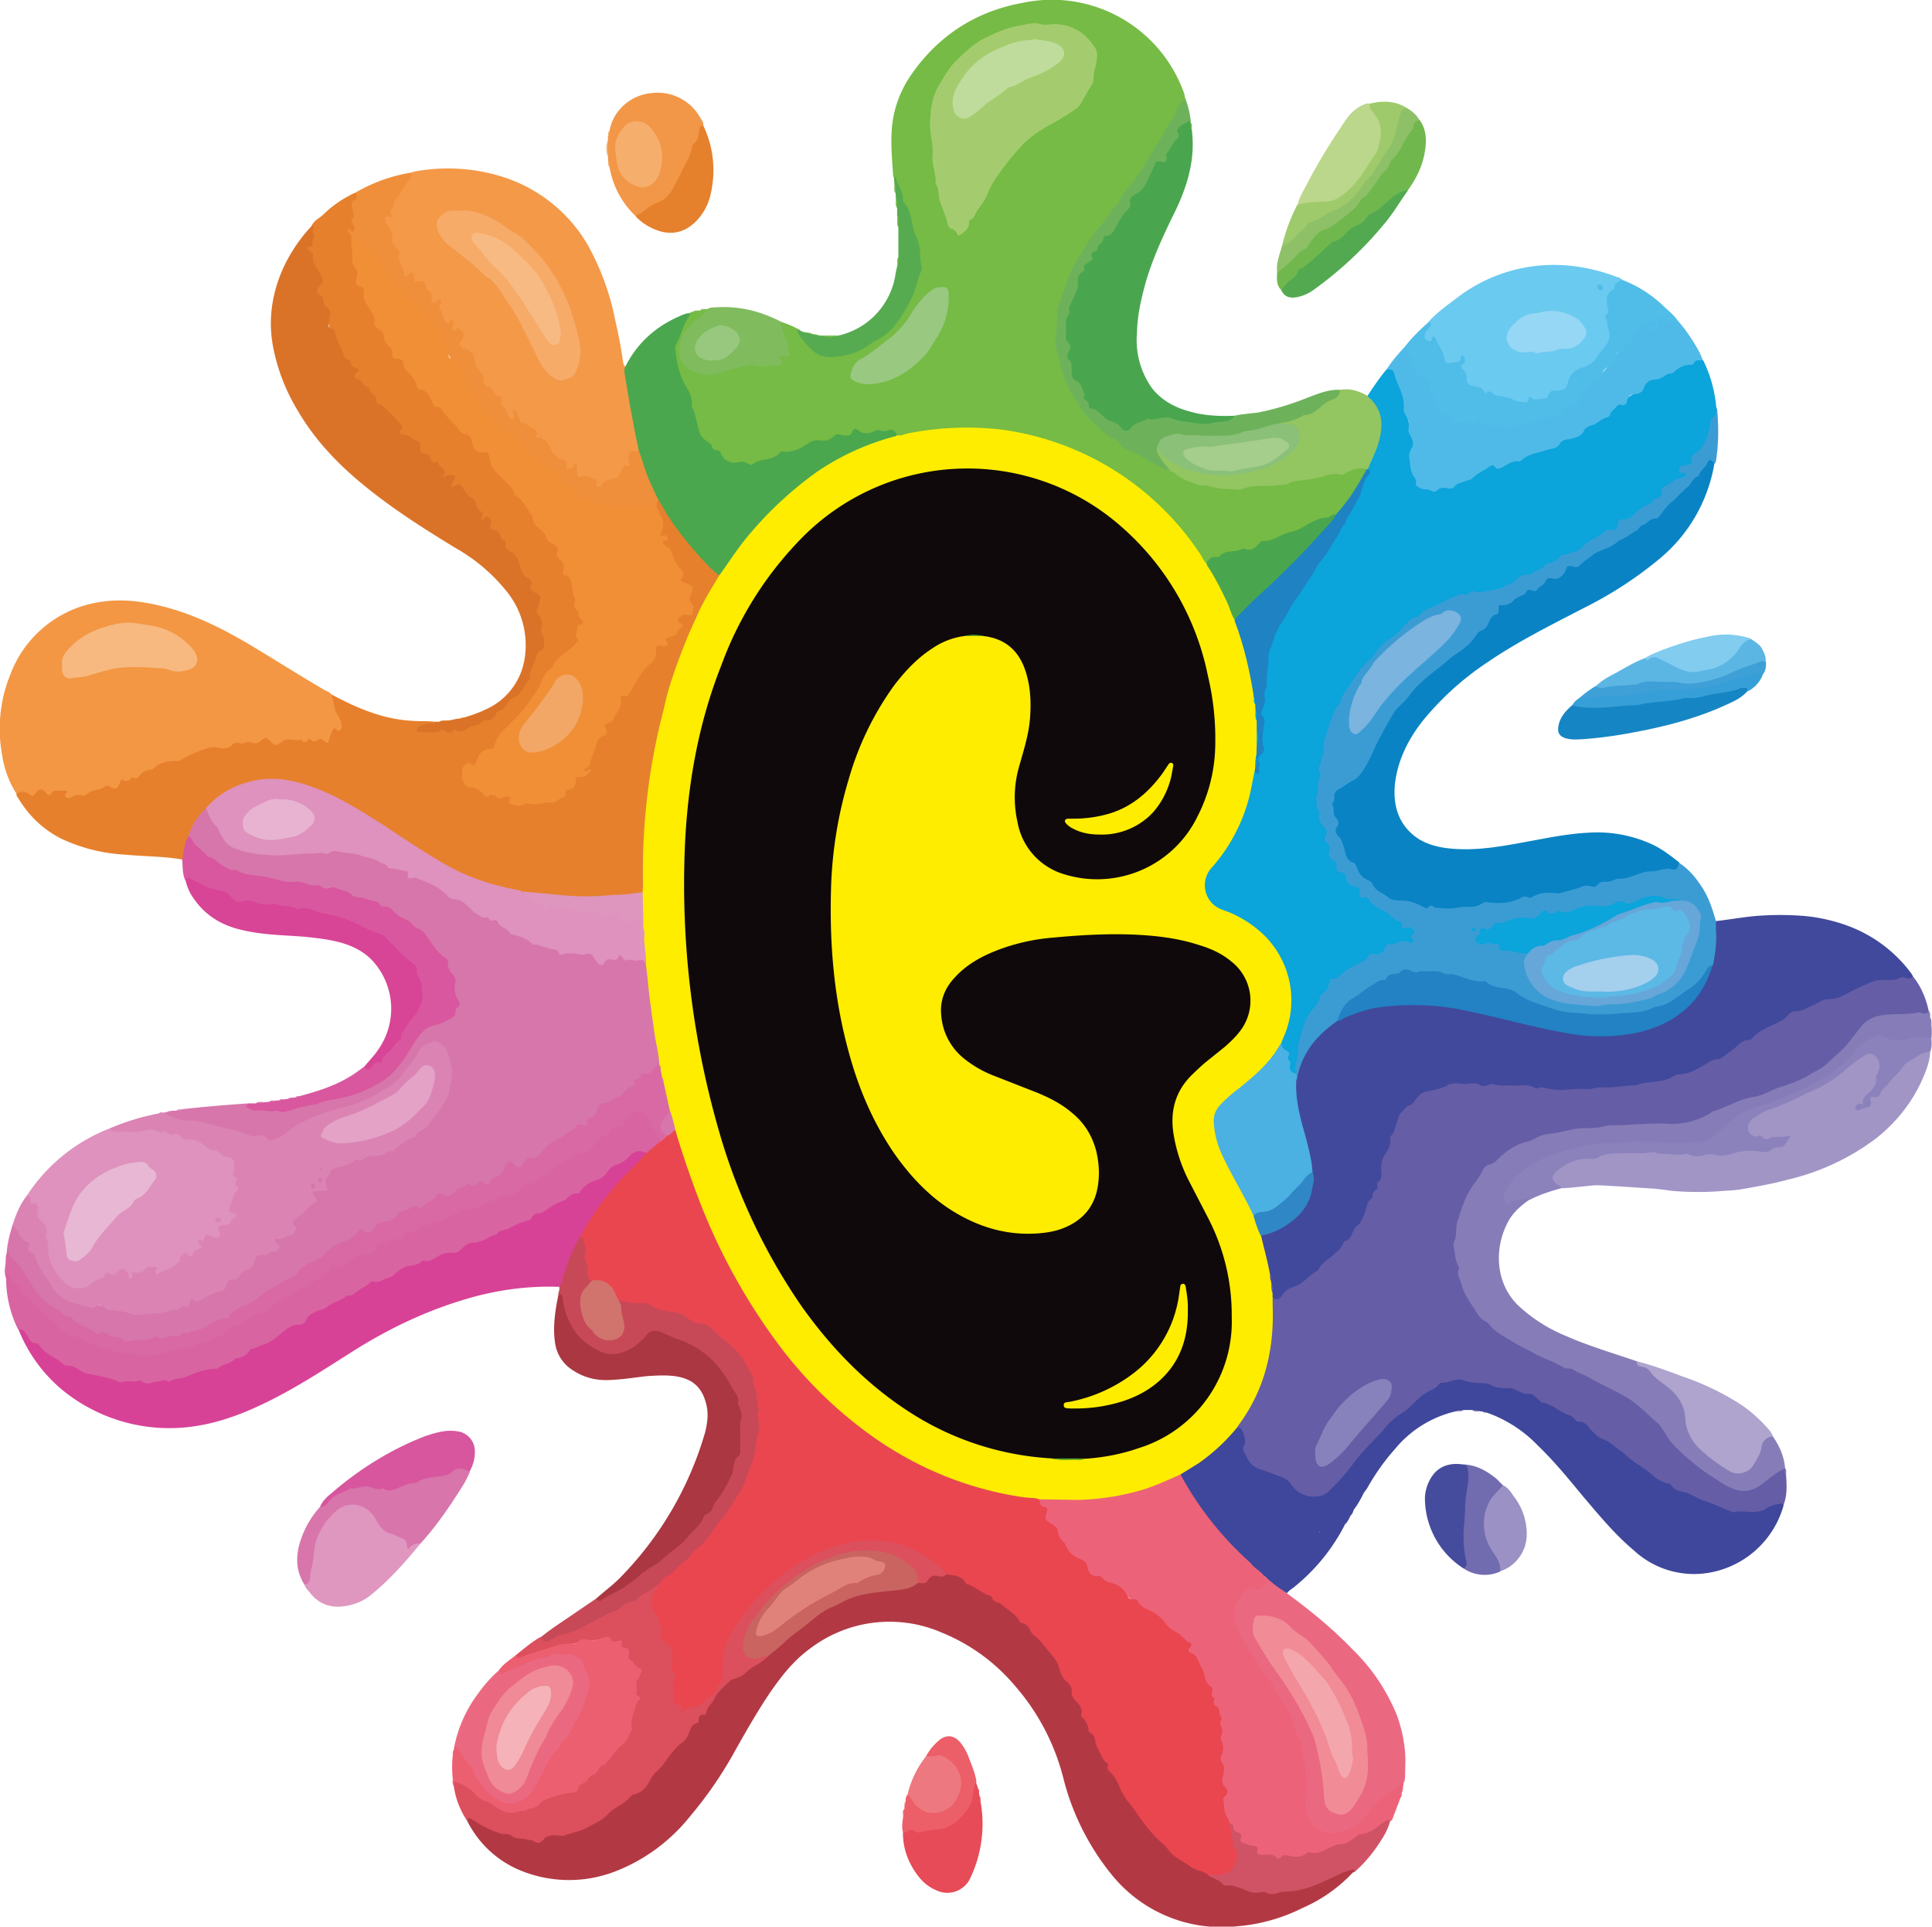 <svg xmlns="http://www.w3.org/2000/svg" id="Layer_2" viewBox="0 0 634 632.1"><defs><style>.cls-8{fill:#ec5e68}.cls-10{fill:#eb6881}.cls-11{fill:#eb6980}.cls-13{fill:#f6ae6d}.cls-22{fill:#ffed00}.cls-26{fill:#ee787f}.cls-27{fill:#e6802d}.cls-30{fill:#655da6}.cls-37{fill:#8c82bb}.cls-50{fill:#db84b4}.cls-53{fill:#de92bd}.cls-54{fill:#de96bf}.cls-63{fill:#d776ab}.cls-73{fill:#3e479b}.cls-74{fill:#0ba4db}.cls-85{fill:#867db8}.cls-95{fill:#75bb45}.cls-98{fill:#80bb5e}.cls-100{fill:#50bde9}</style></defs><g id="Layer_1-2"><path d="M226.4 102.7c.3-.4.6-.4 1-.4.4-.3 1 0 1.5-.4h.8c.5-.3 1.1 0 1.6-.5h1c0 1.8-1.5 2.5-2.6 3.4-2.7 2-4.8 4.3-5.8 7.7-1.2 4 .8 8.2 5 9.2 2.5.6 5 .7 7.6-.1l3.6-1c4.2-1.5 8.6-1.1 12.9-1.2 1.1 0 3 .5 2.4-2-.1-.5.6-1 1.2-1 1.8.1 1.5-.8 1.3-2-.2-1.5-.6-2.9-1-4.3-.5-1.4-1.6-2.9-.5-4.5 2 .7 4 1.5 5.8 2.5 2.7 5.9 7 9.5 13.5 8.1a30.9 30.9 0 0 0 20.4-14c2.6-4.2 4.3-8.8 5.4-13.5.7-3.2.2-6.7-1-9.9-.5-1.2-1-2.4-1.3-3.6-1-4.9-3.2-9.3-4.9-14-.3-.8 0-2-.9-2.6l-.3-.9c-.3-4.8-.8-9.7-.5-14.6.4-7.1 2.8-13.6 7-19.4 8.8-12.3 20.9-20 35.7-22.7a46 46 0 0 1 53.4 30l.1.9c.2.5.3 1 0 1.4-3.3 4.6-5.6 9.9-8.8 14.5-2.4 3.5-4.2 7.3-6.7 10.6-4.7 6-8.8 12.6-13.6 18.6a60.4 60.4 0 0 0-7.1 11 47.9 47.9 0 0 0-5.4 22.7c.2 7.6 2.6 14.5 6.8 20.9 3.3 5 7.6 9 12.6 12.5 5.6 4 11.6 7 17.7 10 1.7.5 3 1.9 4.5 2.6a32.5 32.5 0 0 0 17.1 3c6.2-.7 12.4-.7 18.5-2.2 5.1-1.1 10.2-2.8 15.6-2.6 1 0 2-.4 3-1 1.6-1 3.4-1.1 5.2-.4.7.5.5 1.2.2 1.7a56 56 0 0 1-9.6 13.9l-.4.2c-7.2 2-13.5 6-20.5 8.3-2.4.7-4.5 1.8-6.7 2.9-2 1-4.5.3-6.8 1-3 .8-5.8 1.9-8.5 3.4-1.6-.3-2-1.8-2.8-2.9a93.4 93.4 0 0 0-29.6-28.3 93.2 93.2 0 0 0-66.5-10.6c-1 .2-1.8.4-2.7 0-2.1-2-4.8-1.3-7.2-1-1.9.2-3.7.6-5.5 0-.3-.2-.8-.4-1 0-1.5 1.7-3.5 1.1-5.4 1.3-1.5 0-2.6 1.5-4.2 1.5-3.1 0-5.8 1-8.3 2.8-.3.2-.7.4-1 .4-5 .7-9.4 3.8-14.3 4.4-3.1.4-7 1-9.6-1.3-3-2.5-6-5-8.3-8.1-.8-1-.9-2.2-1.2-3.4-1.4-5.6-2.9-11-5.4-16.3-2-4-2.9-8.4-.6-13 1.3-2.6 2-5.5 4.1-7.7Z" class="cls-95"/><path d="M448.8 129.8c2-3 4-6 6.3-8.7 1.7-.8 2.7-.2 3.1 1.5 1 3.8 2.8 7.4 3.3 11.5.4 3 1 6.2 2.2 9.2.5 1.2.7 2.5.2 3.8-1.5 3-.5 6 .5 8.8l.6 1c1.2 3 3.9 4.2 7 3l.5-.2c5.8-.3 10.3-3.6 15-6.5 1.3-.7 2.4-1.4 3.9-.4.3.2.8.2 1.1 0 2.1-1.7 5-1.7 7.2-3 2.5-1.4 5.2-2.1 8-2.8 1.4-.4 2.9-.7 3.9-2 .2-.4.7-.8 1.1-.9 5.1-.8 8.3-5.2 12.9-7 1-.4 1.9-1.2 2.6-2 1-1.4 2.7-2 3.8-3.1 2-1.8 4.7-2.8 6.3-4.6a9.2 9.2 0 0 1 6.5-3.8c1.7-.2 3-1.6 4.5-2.4 1.7-1 3.1-2 5-2.2.5 0 .9-.1 1.1-.4 1-1.4 2.3-1 3.5-.4 2.4 4.8 3.8 10 4.3 15.3.3 1.3.1 2.5-.5 3.7-1.3 2.3-1 5.1-2.4 7.5-1 1.6-1.6 3.3-3.3 4.3-.3.1-.7.4-.7.7-.5 2.3-2 3.7-4.3 3.8.2 1.3 1.9.8 1.7 2-.3 1.3-1.3 1.6-2.3 2-2.5 1-5 2-6 5-.6 1.8-2.7 2.6-4.4 3.5-1.3.8-2.6 1.6-3.7 2.6-1.3 1-2.5 2.3-4.4 2.3-1 0-1.4.6-1.6 1.5-.2 1-.7 1.7-1.6 1.9-4.1.7-7.1 3.5-10.3 5.8-.6.4-1 1-1.8 1.2-5.1 1-9.1 4.4-13.6 6.8-1 .5-1.8 1-2.9 1-2.6.4-4.1 2.7-6.5 3.6-3.3 1.1-6.7 1.9-10.2 2.2-3.2.2-6.4 1-9.4 2.5-3.9 1.9-7.6 4-11.3 6.2l-.2.1c-3.8 4.3-9.1 6.9-12.4 11.7-1.5 2.2-3.7 3.7-5.2 6-2 3-3.9 6-5.6 9a46.3 46.3 0 0 0-4.2 10c-1.2 4.5-2.2 9-2.3 13.8 0 2-.5 4-1 6.1-.8 3.8.4 7.2 2.1 10.5.6 1.1 1.2 2 .8 3.3-.3.8-.1 1.6.4 2.3.5.8.9 1.6.8 2.5-.2 1.3.2 2.3 1.3 3.1.6.5 1 1.1 1 1.9v.4c2.3 1.4 3 4.4 5.2 5.8 1.1.6 2.3 1 2.4 2.6 0 .3.2.6.5.8 4.3 2.4 7.9 5.8 12 8.4 1.4.8 2.3 2 4 2.3 1 .1 1.6 1 1 2.2-.2.6-.2 1.2-.1 1.9 0 1.3-.6 1.6-1.8 1.5-3.2-.4-6.2 0-8.4 2.8-.3.4-.7.7-1.2.8-4.8 1.3-8.5 4.7-12.8 7-3.4 2-4.7 5.3-6.8 8.2-.4.6-.7 1.3-1.2 1.8a23.4 23.4 0 0 0-5.4 13.1c-.4 3-1 5.8-1.1 8.8-1.6.6-2.4-.2-2.8-1.7-.1-.7 0-1.4-.2-2.1-.5-1.6-.3-3.4-2-4.4-.6-.4-.6-1.3-.5-2 1-3.4 2.5-6.6 2.9-10.2a29 29 0 0 0-10.5-26.2 41 41 0 0 0-11.6-6.7c-4.4-1.8-6.2-4.7-6-9.4.1-1.7.8-3.2 1.9-4.6 7.6-8.9 12.3-19.2 14-30.8.1-.7.2-1.3 1-1.6 1.3.2.9-1 .8-1.4-.1-1.7-.1-3.2 1-4.5.3-.2.5-.6.4-.9-1-3.7 1.3-7.5-.4-11.1-.2-.5-.1-1 0-1.4 1.3-5.9 1.6-11.9 2.2-17.8.3-3.5 1.5-6.8 3.2-9.8 3.7-6.3 8-12.1 11.8-18.4 2.7-4.6 6-8.8 8.5-13.6 1.5-3 3.3-6 5.1-8.9 2-3 2.2-6.9 4.4-9.8.2-.3 0-.8 0-1.2-.3-1.3.6-2.3 1-3.3a28 28 0 0 0 3-10.5c0-3.2-1-6-3.2-8.3-.5-.5-1.1-1-.8-1.8Z" class="cls-74"/><path d="M586.1 483.8c.2 3.4.5 6.8-.9 10.1-2.3.2-4.4 1.1-6.6 2-1.8.8-3.7.8-5.6.8-7 .3-12.5-3.5-18.5-5.8a55 55 0 0 1-12.1-6.2c-4.8-3.3-9.4-6.7-13.8-10.5-.4-.3-.8-.7-1.4-.8-1.6-.4-3-1.3-4-2.5-2.8-3.2-6.7-4.6-10.1-6.7-3.3-2-6.8-3.6-10.1-5.4a19.7 19.7 0 0 0-9-2.8c-1.7 0-3.2-.2-4.7-1a8.5 8.5 0 0 0-4-.7 12 12 0 0 1-4.3-.6c-2.8-1-5.7-.3-7.9.9a35 35 0 0 0-7 4.5c-6 5.2-12 10.3-17.3 16.3-1.8 2-3.6 4.3-5.3 6.5-2 2.6-4.1 4.9-6.4 7.1-3.5 3.4-9.1 3.7-12.2 0-2.6-3-5.9-4.3-9.3-5.5-3.2-1-6-2.4-7.3-5.7-.6-1.4-1-2.6-.6-4.1.6-2.2-.7-3.8-1.8-5.5 0-1 .5-1.6 1-2.2a58 58 0 0 0 10.1-33.6c0-2.1-.4-4.3.5-6.4a7.7 7.7 0 0 0 3.5-2.3c.7-.8 1.7-1.4 2.7-1.9 3.6-1.8 6.8-4 9.4-7a57 57 0 0 0 10.8-11.7c3.7-5 5.3-11 8.3-16.4l.2-.4c-.4-4.5 1.8-8.3 3.2-12.4 1.2-3.3 1.5-7.3 4.2-9.8 3.3-3 6-7 11.1-7.2.8 0 1.5-.3 2.1-.7 3.5-2 7.4-1.6 11-1.3 3.5.4 6.9.5 10.3.5 5.1.1 10.2.6 15.2 1.4 4 .6 7.9 0 11.8-.2 4.5-.4 9.1-.2 13.6-1.1 4.9-1 9.7-1.7 14.6-3 5.3-1.2 9.7-4.4 14.8-6 2.7-.8 4.2-3.5 6.6-4.7 4.2-2 7.7-5.2 12-6.9.2 0 .4 0 .5-.2 3.9-3.8 9.5-4 13.9-6.7 2-1.2 4.4-.7 6.5-1.7 3.4-1.6 6.7-3.7 10.4-4.8.6-.2 1-.5 1.6-.5 4 .2 8-1.4 12-.6 2.6 3.3 4.2 7 5.1 11.2.5 1.6-.7 1.4-1.6 1.4-4.4 0-8.8.3-13.2.7-3 .2-5.5 1.5-7.2 4a52.6 52.6 0 0 1-28.3 20.3c-6.2 2-12.6 3.7-18.6 6.5-.6.2-1.2.4-1.7.8-5 3.1-10.5 4.1-16.3 4-7.5 0-14.9.5-22.3 1.2-5.1.5-10.3 1-15.2 2.2-6 1.6-12 3.3-16.6 8.2l-.5.5c-5.5 2.6-7.6 8-10.1 12.9a36.3 36.3 0 0 0 .8 31 35 35 0 0 0 17 15.5l12 6c2.8 1.5 6 2.2 8.8 3.7 6 3 12.2 5.7 17.6 9.8 3.6 2.7 7 5.7 9.4 9.5a45 45 0 0 0 13.1 12.5l5.6 3.8c4.7 3.2 9.1 3 13.5-.6 1.5-1.2 3-2.3 4.7-3.3.6-.4 1.2-1 2-.4.4.6 0 1.4.3 2Z" class="cls-30"/><path d="M59.8 282c-6.2-1.1-12.5-1-18.8-1.6a56.1 56.1 0 0 1-20.8-5.2c-6-3-10.7-7.5-14.2-13.3-.3-.4-.7-.9-.6-1.5.8-2 2.4-1.2 3.6-.9 1.2.4 2.2.6 3.2-.4.4-.4 1.2-.8 1.5-.5 2.4 2 4.8-.4 7.2 0 .9.2 1.8 0 1.6 1.4 0 1.2.7.7 1.3.7 2.9-.3 5.6-1.4 8.3-2.3 1.6-.6 3.1-1.6 5-.6.3.2 1 0 1-.4.8-2 2.6-2 4.3-2.3 3.1-.8 5.6-3 8.5-4.2 1.4-.6 2.7-1.6 4.2-1.6 3 0 5.5-1.4 8.1-2.6 3-1.3 5.9-2.6 9.3-2 .7.2 1.5.2 2-.2 2.8-2 5.9-1.4 8.8-1.4.4 0 .9 0 1.2-.2 1.9-1.3 3.6-1.6 5.3.3.4.5 1.1.4 1.5 0 1.8-1.5 4-1.5 6-1.1 3 .5 6.1-.3 9.2.3 1 .2 1-.6 1.3-1.2.7-1.2.8-2.7 2.9-2.6 1.2 0 .6-1.4.3-2.1-1.2-2.3-2.1-4.7-2.5-7.2-.1-.6-.5-1.3.6-1.3 8.2 4.4 16.7 8 26.2 8.5 2.5.2 5 0 7.4.3.5 1-.3 1-1 1.1-1.3.2-2.6.3-4 1.2a4 4 0 0 0 2.6.5l11.3-.5c1.6 0 3.2-1.2 4.8-1.9 3-1.2 6.1-2.7 8.2-5.3 2.3-2.8 5.6-4.5 7.5-7.7 1.1-1.9 1.3-4 2.1-5.8.9-1.9 1.3-4 2.9-5.5.9-.9 1.2-2.4.7-3.4-1.4-2.6 0-5.8-2.1-8.2-.6-.7 0-1.7.3-2.5.7-1.8.8-3.3-1.3-4.3-.6-.3-1.4-1-1.2-1.6.6-1.8-.4-2.4-1.5-3.3-1-.9-1.7-2.2-2-3.6-.1-1.3-.6-2.6-1.6-3.3-2.2-1.5-3.1-3.9-4.4-6-.7-1.1-1.4-2.1-2.7-2.5-1.8-.6-.5-2.1-1-3.1-.7-1.2-2.5.6-2.8-1.1-.6-4.3-4-6.5-6.3-9.7-.4-.6-1-.6-1.7-.3-1.8.6-2-.2-1.6-1.6.6-1.6.4-2.2-1.4-1.6-1 .4-1.8.3-1.6-1.1.2-1.6-.8-2.4-1.8-3.2-.8-.6-1.7-1-2.5-1.8-1.5-1.5-3.3-2.5-4-5-.2-1.2-2.4-1.9-3.9-2.5-1.3-.4-2.7-.9-1.8-2.8.3-.6 0-1.1-.5-1.5-2.2-1.8-3.6-4.3-6.1-5.7-1.6-.9-2-2.7-3-4-1.1-1.7-2.6-3-4.2-4.2-.5-.4-1.5-1-1.2-1.5 1.4-2.2-.5-3.2-1.5-4.2-2.5-2.6-3.2-6-4.9-9a14.9 14.9 0 0 1-2.2-7.8c0-1.5-1.5-3.6-2.7-5.1-1.1-1.4-1.3-2.6-.1-3.9 1-1 1-2 .2-3-2-2.5-2.2-5.8-4-8.4-.3-.4-.4-1 0-1.3 1.7-1.3 1.7-3 1.3-4.8-.2-.7.7-1.3.3-2 .8-1.7 2.5-2.4 3.8-3.6 3-3 6.6-5.4 10.5-7.2 1.3.7 1.2 1.7.4 2.6-1 1-1 2-.7 3 .6 2-.5 4.1.5 6.1.2.4-.2 1.1-.6 1.2-1.4.3-.4 1-.4 1.7.4 2 .2 4.1.4 6.2.2 1.4.3 2.9 1.1 4.1.3.4.5 1 .4 1.4-.4 2-.2 3.8 1.8 5 .2 0 .4.5.4.8-.4 2.9 1.5 5 2.7 7.3.5.8.9 1.7.9 2.7 0 .4 0 1 .3 1.1 2.5 1.6 2.5 5 4.5 7a4 4 0 0 1 1 2c.1.8.4 1.5 1.2 1.6 1.7.3 2 1.7 2.7 2.7 2.1 2.8 3.2 6.3 6.5 8.1.3.2.7.4.9.8 2.7 4.7 7.3 7.6 10.5 12 .4.5 1 1 1.7 1.2 1.6.5 2.5 1.7 2.7 3.3.2 1.8 1.3 2.6 3 2.6 1.8 0 2.6 1 2.8 2.5.5 3.4 3.3 5.1 5.2 7.5 3.2 4.2 7.4 7.7 9.2 13 .1.4.3 1 .7 1.2 2.6 1.8 3.4 5.3 6.3 6.8.2.2.6.4.6.7-.1 2.3 1.6 4 2.1 6 .4 1.4.4 2.7 1.8 3.7.8.6 1.2 1.9 1.2 2.9-.1 2.2 1 4.1 1 6.4-.1 1.5 1 3 1.9 4.5.5.9.7 1.7-.3 2.3-1.3 1-1.4 2.4-1 3.7.3 1.3-.2 2-1 3-1 1-2.2 1.9-3.3 2.8a37 37 0 0 0-8.2 10.7c-3 5.7-7.5 10.2-11.8 14.8-.7.6-1.4 1.2-1.7 2-.9 2.3-2 4.1-4.7 4.6-1.3.3-1.9 1.9-2.4 3.1-.4 1-.7 1.8-1.9 1.5-1.2-.3-2.2-.2-2.6 1.3-.5 1.8 0 4 1.5 4.6 2 .7 3.8 2.4 5.5 2.7 2 .3 4 1.4 6 .9 1.3-.3 2.4-.4 2.7 1.5.2 1.3 1.5 1.4 2.5 1.1 3-.8 6.2-.1 9.3-.7 2.3-.5 4.3-1 5.4-3.3.3-.6.8-1 1.4-1.2.6-.3 1.4-.6 1.4-1.2.2-2.3 1.6-2.9 3.5-3.2.5 0 1.4-.4 0-.7-.5-.1-.6-.8-.2-1.2 2.4-1.9 2.5-4.9 3.6-7.4.6-1.5 1-2.9 2.5-3.6.8-.4 1-1 .7-1.8-.5-1.2 0-1.9 1-2.6 2.4-1.6 3.7-3.9 3.9-6.8 0-1.2.3-2 1.6-2.1 1-.1 1.3-.9 1.8-1.5 2.3-3 3.6-6.8 6.8-9.2 1-.9 1.4-2.2 1.3-3.5 0-1.5.6-2.4 2.1-2.3 1 0 1.5-.2 1.4-1.3 0-1 1-1.3 1.7-1.5 1.2-.4 2-1.3 2.6-2.3.3-.4.5-.7.3-1.3-.8-2.2-.3-3.2 1.8-3.7 2.7-.6 2.9-.8 1.7-3.4-.5-1-.5-1.9 0-2.8.6-1.4.3-2.4-1.3-3-1.4-.5-2.3-1.4-1.4-3 .3-.8 0-1.5-.6-2a9.4 9.4 0 0 1-2.6-4.3 7 7 0 0 0-2-2.9c-.8-.7-1.8-1.6-.7-2.8.7-.7 0-.5-.3-.6-1 0-1.4-.7-1-1.5 1.2-2.4.6-4.6-.6-6.8-.6-1.3-1.4-2.7 0-4 1-.4 1.3.4 1.6 1 5.2 8.6 11.4 16.3 18.7 23.1l.4.9c-.9 2.6-2.6 4.8-3.9 7.2a152 152 0 0 0-13.2 33.7 226 226 0 0 0-7.5 59c0 1.4.3 2.8-.7 4-.8.7-1.9.8-3 .9-12 1.5-23.9 1.2-35.8-.6-5.7-1.3-11.5-2.3-17-4.5-8-3.1-15.2-7.9-22.4-12.6-6.8-4.4-13.6-9-20.8-13a50.9 50.9 0 0 0-21.3-7 28.6 28.6 0 0 0-28.6 18.6c-.6 1.6-1 3.3-1.3 5-.2.9-.2 1.8-1 2.3Z" class="cls-27"/><path d="M61.8 274.3c1.2-3.5 3-6.6 5.8-9.1 2 2.1 3.5 4.7 4.8 7.3 2.2 4.5 6 6.1 10.3 6.9 6.9 1.1 13.8.5 20.6-.1 7.8-.8 15.2 0 22.2 3.2 2.4 1 4.6 2.2 7.2 2.5.2 0 .5.1.6.3 2.1 3 6 2.5 8.8 4.4 1 .8 2.4 1.2 3.4 2.2 1.4 1.3 2.9 2.4 5 2.7 1.3.3 2.5 1.3 3.5 2.3 1.9 2 4 3.4 6.6 3.8 2.2.5 3.7 2 5.4 3.4 1.2 1 2.6 1.8 4 2.4l11.6 4.5c3.7 1.4 7.3 1.1 11 1.3 1.6.1 2.5.8 3.3 2 .6 1 1.1 1 2.5.6 2.2-.7 4.4-2.7 7.2-.8 1 .6 2.5.4 3.7.3 2.1-.2 3 .8 3.3 2.6 1.2 8.4 2 17 3.5 25.3.3 2.2 1.2 4.3.7 6.6-1.4 1.8-2.7 3.6-5.3 4.3-1 .2-2 1.4-3 2.6a21.6 21.6 0 0 1-5.6 4.7l-1.7.8c-2.3 1.1-4.6 2-5.6 4.8-.5 1.2-2.7 1.5-3 3.3 0 .2-.3.4-.5.4-3.2-.2-4.8 2.7-7.2 3.8-3.3 1.5-5.7 3.8-8.2 6.1-.4.4-.9.6-1.3.7-1.6 0-2.7.7-3.6 2-.7 1.2-2 1.6-3 .5-1.5-1.3-2.4-.7-2.9.8-.9 2.8-3.6 3.5-5.7 4.8-1 .7-3.3.8-4.9.8-2.5 0-4.3 1-6 2.5-1 .8-2.1 1.3-3.3.9-1.5-.5-2.3.2-3.4 1-2 1.4-3.5 3.4-6.5 3-1.6-.3-3.8.8-5.1 2.2-1.4 1.4-3 2.1-4.9 2.4-1.2.2-2 .7-2.7 1.7-1 1.5-2.3 2.6-4.2 1.4-.8-.5-1.2 0-1.6.6-1.4 1.5-3.1 2.5-5 3.2-2.2.6-4 2-5.5 3.4a13.2 13.2 0 0 1-4.1 2.8c-2 1-4 2.1-5.3 4-1 1.3-2.8 1.7-4.1 2.5-3.7 2.1-7 4.8-10.9 6.6-4.2 2-7.8 5-12.1 7-4 1.7-8 2.8-11.9 4.3-1.5.5-3.3.4-5 .5-3.3.2-6.5.8-9.9 1.2-2.3.3-4.1-.9-6.2-1.4-3.7-1-7.4-1.6-10.8-3.6l-12.3-7.8c-2.1-1.3-3.3-3.8-4.6-5.8-2.1-3.2-3.8-6.6-6.7-9.3-.5-.4-.4-1.2-1-1.6.2-3.1 1-6.1 1.9-9 1-.7 1.4.3 1.8.9 1 1.5 1.8 3.2 3.5 4.1.2.2.5.4.5.6-.2 2.3 2 3.3 2.6 5.2 1 3.2 3.2 5.7 4.8 8.5 2.8 4.7 7.5 6.8 12.4 6.7 5-.1 9.3 2.2 14.1 2.6 1 0 2 .3 3 .2 3.5-.6 7.1-.4 10.4-1.7 1.7-.7 3.8-.8 4.8-2.6.3-.5.8-.8 1.4-.8 3.6.4 6.2-2.3 9.4-3.1.6-.2.9-1 1.2-1.5.3-.6.5-1.4 1.1-1.5 2.6-.4 3.9-2.8 6-3.8 1-.5 1.5-1.4 1.9-2.4.5-1.5 1.4-2.3 3-2.3 1.4 0 2.5-1 3.8-1.3 1-.2.8-1 .4-1.7-.8-1.5-.2-2.3 1.4-2.3 1.2 0 2.1-.7 3.2-1.2 1-.4 1.6-1.1 1.1-2.4-.6-1.4 0-2.4 1.2-3.1 2-1.2 3.1-3.4 5.1-4.6.8-.5.8-1.2.4-1.9-1-1.7-.1-2.3 1.5-2.4 1.7-.2 2.3-.6 2.2-2.7a5 5 0 0 1 3.2-4.7c3.9-1.2 7.5-3 11.5-4 1.7-.4 3.5-.2 5.1-1a39 39 0 0 0 19.6-17.5c2.3-5 2.5-10 .5-15-1.6-3.7-5.7-3.6-8.3.2l-3.7 5a29 29 0 0 1-10.4 9c-6 3.4-12.6 4.7-19 6.9a31 31 0 0 0-10.2 5.6c-1.4 1.3-3 2-4.9 2.5-.5.1-1 .3-1.4.1-6.5-2-13.3-3.1-19.7-5.3-3.7-1.2-7.7-.5-11.3-2-1.3-.5-3-.5-3.2-2.4l.9-.1c.4-.4 1 0 1.5-.4h1.4c.6-.5 1.4 0 2-.5 7.2-.8 14.4-1.4 21.6-1.9.4.9 1 1.5 2 1.5 5 0 9.8.9 14.9-.7 5.5-1.7 11.2-2.7 16.8-4.1 8.4-2.2 14.6-7.1 18.7-14.7 1-1.7 2-3.2 3.2-4.8a9.9 9.9 0 0 1 5.3-3.5c3-.8 6-1.6 7-5.2.2-1 .5-1.7 0-2.7-.7-1.5-1-3.2-.8-4.9 0-.4.2-.9 0-1.2-1.7-2.4-1.7-5.8-4-7.9-1.2-1-2.3-2.1-3.1-3.4-2.5-4.3-6.6-6.5-10.5-9.2a37.3 37.3 0 0 0-10.5-5.5c-2.6-.8-5.2-1.4-7.6-2.7a8 8 0 0 0-5.4-1c-1.6.3-3-.6-4.6-1-5.8-1.2-11.7-1.4-17.4-3-2.7-.8-5.5-1.1-8.2-1.8-4.2-.9-7.1-3.5-10.4-5.8-2.2-1.5-4.3-3.3-5.1-6.1Z" class="cls-63"/><path d="M627.7 320.4c-.6.9-1.5.7-2.4.4-.6-.2-1.2-.4-1.8 0-1.5.9-3.1.7-4.7.7s-3.2 0-4.9.8c-2.3 1-4.6 2-6.9 3.2-2.1 1.1-4.2 2.4-6.9 2.3-2-.1-3.4 1.4-5.2 2-1.7.7-3.3 2-5.3 1.9-1.3 0-2.5.8-3.3 1.8a7 7 0 0 1-2.7 1.9c-3 1.4-6.1 2.6-8.5 5.1-.3.4-.7.7-1.2.7-2.1 0-3.4 1.7-4.8 2.8l-3.6 2.7c-.5.4-1 .8-1.7.8-1.9 0-3.3 1.2-4.7 2-2.4 1.4-4.7 2.8-7.6 2.9-1.1 0-2.3.7-3.3 1.2-1.4.8-2.9 1-4.4 1.2-2 .4-4.3.2-6.2 1.1l-1 .2c-3.8 0-7.5 1-11.4.6-.7 0-1.5.2-2.3.4-1.8.5-3.6 0-5.4.2l-4.8.3c-1.7.1-3.3-.2-5-.5-1-.2-2-.7-3 0h-.7c-2.6-1.7-5.6-.7-8.4-1-1.8 0-3.7.3-5.5-.4-.6-.2-1.2.1-1.9.3-.8.3-1.9.5-2.5 0-1.4-.8-2.7-.6-4.1-.4-1.7.3-3.5-.6-5.2 0-.3.2-.7 0-1 .2-2.3 1.5-5 1.8-7.6 2.4-1.4.3-2.4 1.5-3.3 2.6-.5.8-1 1.5-1.9 1.8-1.1.3-1.6 1.2-2.4 2-1.5 1.4-1.6 3.2-2.2 4.9-.4 1-.5 2.2-1.4 3-.5.4-.4 1.2-.4 1.8 0 1.2-.3 2.4-1 3.4a9.1 9.1 0 0 0-2 5.8c.1 1.5.5 3.2-1 4.4-.3.3-.4.8-.2 1.2.2.6 0 1-.6 1.4a2 2 0 0 0-1 2c0 .2 0 .5-.2.6-1.9 1.3-1.7 3.6-2.5 5.3-.7 1.5-1.1 3-2.6 4-.5.2-.7 1-1 1.6-.7 1.2-1 2.7-2.7 3.2-.4.1-.5.5-.7.9-.6 1.5-1.8 2.4-3 3.5-1.5 1.5-3.7 2.4-4.8 4.5-.2.4-.5.9-.9 1-2.7 1.5-4.5 4.3-7.7 5.2a6.1 6.1 0 0 0-3.5 2.6c-.9 1.4-1.7 1.7-3 1.1-.7-.5-.7-1.1-.8-1.8 0-1 .1-2-.2-2.9l-.2-1c0-.8-.1-1.5-.4-2.2-1-3.5-1.5-7.1-2.6-10.6-.2-.7-.3-1.4 0-2 .8-1 2-1.2 3.2-1.6 5.2-2 9.4-5 12-10 1.4-3 2-6.3 1.3-9.6-.7-6.4-2.8-12.5-4.3-18.7-.8-3.6-1.4-7.2-1-11a28.7 28.7 0 0 1 14.2-20.2 49.1 49.1 0 0 1 22.9-5.6c7.6 0 15.2 1 22.6 2.8 9 2.1 17.9 4.5 27 6.2 7.5 1.4 15 2 22.7.8 10.4-1.6 19.1-6 24.4-15.5 1.2-2.2 2.2-4.5 2.8-7 .8-3.5 1.1-7 1-10.7 0-1-.2-2.2.7-3.2 4.4-.5 8.8-1.3 13.3-1.7 5.2-.4 10.3-.4 15.5 0a56 56 0 0 1 15.4 3.6 45.5 45.5 0 0 1 20 15.4l.5.9Z" style="fill:#41499c"/><path d="M444.6 614.1c-.3.2-.7.2-.8.4a49.7 49.7 0 0 1-16.4 11.5c-6.8 3.4-14 5.4-21.6 6a46.3 46.3 0 0 1-41.2-17.2 81.8 81.8 0 0 1-15.7-31.6 73.6 73.6 0 0 0-16-30.3 61.7 61.7 0 0 0-23.7-17.2 43 43 0 0 0-43.4 5.2c-5.5 4-9.5 9.2-13.3 14.7-4 6-7.5 12.1-11 18.3a132 132 0 0 1-15.2 22.2 58.4 58.4 0 0 1-24.7 18 42 42 0 0 1-30.5-.3 34 34 0 0 1-17.8-16.4c-.5-1.1.2-1.3 1-1.2.7 0 1.2.4 1.7.7 5.2 3.6 11.2 4.8 17.1 6 .8.2 1.6.3 2.3.6 1 .4 2 .2 2.7-.5 1-1.1 2.3-1.5 3.7-1.5 7.2.2 13-3.2 18.3-7.6 2.8-2.2 5.6-4.6 8.9-6a9 9 0 0 0 3.4-3.3c3.5-5 6.9-9.9 11.6-13.7l1-1.4a26 26 0 0 1 5.8-7.9c1.3-1.2 2-3 3-4.6 2-3.2 4.6-5.7 8-7.3 3.6-1.8 6.8-4.3 10-6.7 5.4-5.3 11.4-10 17.6-14.4a38.3 38.3 0 0 1 18.9-7c4.3-.3 8.8-.3 12.8-2.6 1.3-.2 2.6-.5 3.5-1.7.8-.8 1.8-1 3-.9 1 .1 2 .1 3-.3 2.5 0 4.9.4 6.6 2.5.9 1 2.3 1.5 3.5 2.1 5.2 2.8 9.9 6.4 14.3 10.4 3.6 3.4 6.7 7.2 10 10.9 1 1.1 2 2.4 2.5 3.8.9 2.4 2.8 4.4 3.6 6.6 1.4 3.4 3.9 6.2 4.5 10 .3 1.7 1.4 3.4 2.3 4.8 1.4 2 2 4.4 3 6.5l5.5 9.4c1.4 2.4 2.6 5 4.1 7.3 3.3 4.6 6.3 9.4 10.5 13.4 3.5 3.4 7 6.9 11.5 8.8 1.6.7 3.2 1 4.5 2.3 4 2.8 9 3.5 13.5 5.2 2 .8 4.5.4 6.6.4a39 39 0 0 0 10.6-1.3c4.5-1.4 8.6-3.4 12.8-5.5 1-.4 2-.8 3-.8.6 0 1.6 0 1 1.2Z" style="fill:#b23944"/><path d="m109.1 228-.3.3c1 2 .6 4.4 2 6.2.5.9 1 1.9 1.2 2.9.2.6.2 1 0 1.6-.5.8-.9 1.1-1.6.3-.2-.2-.5-.4-1-.3-.7 1.5-1.4 3-1.6 4.7-.8.1-1-.3-1.4-.6-.7-.6-1.5-.9-2.2-.3-.8.6-1.4.6-2 0-.3-.3-.8-.4-1-.2-.9 1.5-1.7.8-2.5 0-2 .8-4.5-1-6.5 1-1.5 1.3-2 1-3.6-.5-1.1-1.2-1.5-1.3-2.8-.2-1 .9-2 1.3-3.2.7-.6-.3-1.3-.2-2 0-.6.3-1.3.5-2 .2-1-.4-1.7-.2-2.5.7-1.2 1.1-2.9 1.2-4.3.8-2.7-.6-4.9.6-7.1 1.4-1.8.7-3.6 1.4-5.2 2.6-.5.4-1.2.4-1.8.4-2.7 0-5.3.4-7.3 2.4-.1.2-.4.4-.6.4-2 0-3.3 1-4.4 2.4-.3.4-.8.6-1.3.4-.4-.2-.9-.3-1.1 0-1 1.4-2 .9-3.1.5-.5.5-.6 1-.8 1.6-.7 1.5-1.3 1.7-2.8.8-.7-.4-1.3-.7-2.1 0-.8.6-2 .9-3 1-.9.3-1.8.6-2.5 1.2-.5.4-1 .7-1.6.6a4.6 4.6 0 0 0-3.8.6c-.5.3-1.3.4-1.8-.2-.4-.6.2-1 .5-1.5v-.5h-3.4c-.6 0-1.2 0-1.6.7-.6 1-1.3.9-2 0-1.2-1.5-2-1.5-3.2 0-.8 1.1-1.2 1.2-2.2.4-1.3-1-2.8-1-4.2-.1a32.2 32.2 0 0 1-4.7-12.7 47 47 0 0 1 2.7-26.4 37.2 37.2 0 0 1 27.3-23.4c7-1.5 13.9-1 20.8.6 10.8 2.4 20.6 7.2 30.1 12.8 8.2 4.9 16.2 10 24.4 14.8 1 .6 2.3 1 3 1.9Z" style="fill:#f39744"/><path d="m460.6 585-.2 1.4c-.3.4 0 1-.3 1.4l-.1.5c-.4.4 0 1-.4 1.5l-2.7 7.1c0 .3-.4.4-.7.6-2.5 1-4.3 3-6.7 4.1-5.2 2.4-10.4 5-16 6.3-3.4 1-7 2.5-10.7 1.6-.6-.1-1.3 0-1.8.3-1 .6-2 .4-3-.2a4 4 0 0 0-2-.4c-1.9 0-3.6 0-4.3-2.3-.3-.8-1.4-.8-2.1-1-1.6-.5-2.7-1-3.3-3-.5-1.7-2.2-3.1-3.3-4.8-1.2-2-2.3-4-2-6.3.4-2.7.2-5.3-.3-8-.3-2 .7-4.4-.6-6.5-.3-.6 0-1.3.3-1.9.3-.8.4-1.7.2-2.6-.8-2.8-.3-5.7-.6-8.5-.1-1.2-.3-2.6-1-3.4-1.5-1.8-1.6-3.9-1.9-6 0-.3 0-.7-.2-.9-2.2-2.6-2.6-6-4.2-8.8-.3-.7-.6-1.4-1.2-1.8-1.2-.8-2.3-1.5-1.7-3.3.2-.6-.4-1-.8-1.3-1.3-1.1-2.4-2.4-4-3.1l-1-.7c-2.8-3.9-6.9-6.1-10.7-8.7-4.1-2.7-7.4-6.8-12.3-8.2-2.6-.8-4.4-2-5-4.7-.2-.7-.9-1-1.5-1.3-4-1.4-5.8-5.1-7.6-8.5-.7-1.3-1.2-2.6-2.6-3.4-1.4-.7-2.1-2-1.7-3.6.2-.9 0-1.4-.8-2-1-.8-1.7-1.8-.5-3 2.6-.7 5.3-.3 8-.3 11 .4 21.6-1.4 31.9-5.5 1.8-.8 3.6-1.7 5.5-2.3 1.3 0 1.8 1 2.3 2a113.9 113.9 0 0 0 21.7 26.8c1.3 1.8 3.6 2.7 4.7 4.7 1.4 3.2 0 5.2-3.5 5-1.7-.2-2.9.4-4 1.6-2.8 3.5-2.8 7.2-1 11 2.3 5 5.4 9.4 8.6 13.7 3.3 4.5 6.2 9.4 8.6 14.4a52 52 0 0 1 5 27.4c-.5 5.5 1 8.8 6.5 10.3 3.3.8 6.3-.6 9-2.4 1.7-1.1 3.1-2.6 4.4-4.4 2.7-4 7.1-6 10.7-9.1.2-.2.6-.3.9 0v.4Z" style="fill:#ec6379"/><path d="M562.6 152a51.6 51.6 0 0 1-17.5 30.9 128 128 0 0 1-25 16.4c-11 5.7-21.9 11.1-32 18a95.4 95.4 0 0 0-21.3 19.3c-4.7 6-8 12.6-9 20.2-.8 7.3 1 13.9 7.5 18.3 3.6 2.3 7.7 3.1 11.9 3.4 8.4.6 16.5-1 24.7-2.5 6.5-1.2 12.9-2.5 19.4-2.8a43 43 0 0 1 21 3.9c3.2 1.5 6 3.7 8.8 5.9.1 2-.5 2.8-2.4 2.8-4 .1-7.9.5-11.6 1.9-3.1 1.1-6.4 1.3-9.6 2-1 .3-2.2.5-3.1 1.2-.5.4-1.1.7-1.8.6-2.7-.4-5.2.5-7.7 1.4-2.5 1-5 .4-7.6.8-3.2.6-6.4 1.2-9.5 2.1a25 25 0 0 1-8.6 1h-1.9c-5 1.6-11.3 1.7-16.8 1.5-4.8-.1-9-2.6-13.9-2.9-2.3-.1-4.3-2.2-6-4-.9-.8-1.6-1.8-2.7-2.4-.3-.1-.6-.3-.7-.5-2.4-3.6-6.2-6.4-7-11-.1-.8-.5-1.6-1-2.3-1.1-1.2-1.6-2.6-1-4.2.4-1 0-1.7-.4-2.5-1.5-2.8-1.1-5.6-.2-8.4.2-.7.7-1.3 1.4-1.6 6.9-3 9.9-9.2 12.6-15.6 3.6-8.1 9.1-14.8 15.6-20.5 3.8-3.4 8-6.4 12-9.7 3.5-3 7-6 9.5-10 1-1.3 2.7-2 2.8-4 0-.3.4-.6.7-.6 3.5-.3 5.8-2.8 8.5-4.6.2-.1.4-.4.6-.3 2.8.3 4.3-1.5 5.8-3.3.5-.7 1.3-.8 2.2-.8 1.8.1 3.3-.5 4-2.4.4-1.3 1.4-1.7 2.6-1.5 1.2.2 2.2-.3 3-1 2.4-2 4.9-3.6 7.7-4.9 5-2.2 9-5.9 13.7-8.3 4.6-2.5 7.3-6.8 11-10 3.2-2.9 6.3-5.9 8.5-9.6.5-.8 1.3-1 2.1-.8.8.2 1.1.7.7 1.5Z" style="fill:#0983c4"/><path d="m135 56.6.9-.3a60 60 0 0 1 28 1.4 49.7 49.7 0 0 1 29 22.7 84 84 0 0 1 9 24.7c1 4.4 1.9 8.8 2.5 13.2.1.7.2 1.5.8 2 .8 2.4 1 5 1.4 7.5 1 6.3 2.2 12.6 3.4 18.8v1.2c-.3.7-1 .8-1.6 1-1 .1-1.6.7-1.4 1.8.3 1.5-1 2-1.5 3-1.6 3-4.4 4-7 5.4-2.1 1.3-2 1.5-3.4-.7-.7-1.1-1.8-1.3-3-1.4-3.2-.2-3.2-.2-3.3-3.6-.7.5-1.4 1-2.3 1-1.3 0-1.1-1.1-1.3-2-.2-.7-.8-.9-1.4-1.2a9.3 9.3 0 0 1-4-4.3c-.2-.5-.3-1.1-.7-1.3-3.3-1.2-4.2-5.5-8-6.3-1.3-.3-1.1-1.8-1.7-2.6-.1.2 0-.3 0-.2-.3 2-1.2 2-2.5.7a9.8 9.8 0 0 1-2.5-4c-.8-2.9-3-4.3-5-6-.3-.3-1-.6-1-1 0-3.3-3-5.3-3.3-8.4-.2-1.4-1.3-2.1-2.5-2.7-2.4-1.1-2.5-1.3-1.6-3.8.4-1.1.6-2.5-.8-2.4-2.8.2-2.4-1.3-1.9-3.1-1.5 1.3-2.3.5-3-.6-.5-.9-.6-2-1-3-.6-1 0-3.1-2.4-2.9-.5 0-.8-.8-.8-1.4 0-1.7-1.7-2.6-2.1-4.2-.2-.5-.7-.6-1.2-.6h-1c-1.9.4-1-2.7-2.6-2.2-2.4.7-2-1.2-2.5-2.3-.7-1.6-1.7-3.2-1.3-5.2v-.2c-2.5-2.4-2-6-3.6-8.7-.9-1.4-1.7-3 .5-4 .8-.4.2-1.2.5-1.8 1.8-4.3 4.6-8.1 7.2-12Z" style="fill:#f39948"/><path d="M562.6 152c-1-1.3-1.9-1.4-2.4 0-.6 1.6-2.5 2.4-2.7 4.2-2 .4-2.4 2.6-3.7 3.6-1.8 1.4-3.2 3.2-4.9 4.6-1.8 1.4-3 3.2-4.4 5-.2.2-.6.7-.9.7-2-.2-3 1.7-4.6 2.2-.5.1-.8.5-1.1.9-.2.2-.3.6-.5.7-1.5.7-2.8 1.7-4.1 2.5-1 .5-2 .9-2.8 1.6-1.5 1.3-3.5 2-5.3 2.7-1 .4-2 .9-2.8 1.6-1.3 1-2.8 1.9-4 3.2-.5.6-1.2.7-2.1.4-2-.4-2-.3-2.6 1.4-.8 1.8-2.5 3-4.3 2.5-1.2-.3-1.9 0-2.3 1-.5 1.3-2.2 1.6-2.8 2.9-.1.3-.9.3-1.3.1-1-.4-1.8-.6-2.3.7-.2.5-1 .7-1.6 1-.8.5-1.7.7-2.3 1.4a5.1 5.1 0 0 1-4.7 1.6c-.5.5-.2 1.1-.3 1.6 0 .7 0 1.3-.9 1.5-1.2.3-1.7 1.3-2.2 2.3-.5 1.3-1.2 2.5-2.6 3-.7.2-1.3.8-1.6 1.4-1.7 2.6-4 4.6-6.6 6.2-1.8 1.2-3.3 2.7-5 4-3.7 3-7.7 5.8-10.5 9.8-1.3 1.9-3.3 3.2-4.7 5.1-2 3.1-3.7 6.4-5.4 9.6-1.8 3.4-3 7-5.3 10.2-.7 1-1.5 2.1-2.7 2.7-1.7.8-3.2 2.1-4.9 3-1 .5-1.6 1.3-1.5 2.5 0 .7 0 1.4-.6 2l-.2.4c1 1.4 0 3.3 1.4 4.6.7.9 1.1 1.8.2 3-.9 1.2 0 2.4.8 3.3.8.8 1 1.8 1.4 2.9.7 2 .5 4.5 3.2 5.4.8.3 1 1.4 1.4 2.2a5.9 5.9 0 0 0 3.3 3.5c.7.3 1.4.7 1.6 1.3 1 2.6 3.8 3 5.5 4.7 1 .8 3 .7 4.4.8 2.6 0 4.8 1 7 2.2.7.4 1 .4 1.5-.1s1-.7 1.5-.2c.7.6 1.5.4 2.3.5 2.4.4 4.9.1 7.3-.4h2.4c2 0 2.5-.2 4.3-1.2.5-.4 1-.4 1.6-.3 3.7.6 7.3.3 10.7-1.3.7-.4 1.6-.8 2.5-.3.4.3 1 .2 1.4-.1 2.6-1.6 5.4-1.5 8.3-1.2l1.1-.1c2.4-.8 4.8-1.2 7.1-2.2 1-.3 2-.3 2.9 0 .9.3 1.5.2 2-.5.8-.9 1.6-1.1 2.7-1a5 5 0 0 0 2.7-.6c.4-.2 1-.4 1.4-.4 2.6.2 4.8-1 7.1-1.7 1.2-.4 2.4-.8 3.7-.7 1.6 0 3-.5 4.5-.8.6 0 1-.2 1.7 0 2.2.4 2.2.4 3-2 3.2 2 5.6 5 7.6 8.1 2.2 3.4 3.4 7.2 4.5 11v3c.3 3.8-.2 7.7-1 11.5-.3.2-.6.4-.7.7-2.8 5.8-8.2 8.9-13.4 12-3.2 2-7 2.8-10.7 3.2-8 1-16 1.5-24 0a42 42 0 0 1-15.4-5.8c-1-.6-1.8-1.4-3-1.6-4.8-.7-9.3-2.6-14-3.6-4.2-1-8.2-2-12.5-2.2-2.2-.1-4.4.2-6.7-.3-1.7-.4-3.6.8-5.1 1.6-3.5 1.9-7.1 3.6-10.4 6a18.3 18.3 0 0 0-6 6.3 7 7 0 0 1-1.4 2c-4 2.8-7.5 6-10 10.3-1.4 2.4-2.4 5-3 7.7 0 .5 0 1-.4 1.3-.6-.7-.6-1.3 0-2a5.4 5.4 0 0 1-.1-3.5c.7-2.2.3-4.7 1-7l1.6-5.6c.8-2.8 2.6-4.6 4.2-6.7l.7-1.5c.3-.7.5-1.7 1.1-2 1.4-1 2.2-2 2.3-3.8 0-.5.4-1.2 1-1 1.5 0 2.5-1 3.3-1.8 1.8-1.6 4-2.6 6-3.6 1-.5 2-1 2.5-2 .4-.8 1-1.1 1.8-.9 2 .7 3.1-.5 3.8-2 .5-1 .7-1.4 2-1 1.2.2 2.1-1.2 3.6-1 .8.1 1.6-.4 2.4.4.3.2.8.2 1-.1.3-.3.3-.7 0-1-.7-.8-.5-1.4.4-2 .5-.4.2-1-.2-1.3-.6-.4-1.3-.9-2-.6-1.3.6-1.8.2-1.8-1.2 0-.3-.1-.6-.5-.7-2-.5-3.2-2.3-4.9-3.3-1.4-.8-3-1.4-4.2-2.6-.3-.3-.8-.5-1-1-.2-1.1-.7-1.4-1.8-1-1 .2-1.7-.5-1.5-1.4.4-1.6-.4-2.1-1.6-2.3-1.9-.3-2.6-1.5-2.8-3.1 0-1-.4-1.2-1.3-1.4-1.7-.3-2-.6-1.8-2.3 0-.7 0-1-.6-1.4-1.4-.8-2.4-1.7-1.7-3.7.4-.9-.3-1.8-1-2.5s-.8-1.3-.3-2.1c.6-1.1.5-2-.5-3s-2.1-2.4-1.5-4.2c0-.3 0-.7-.2-1-1.2-1.1-.4-2.8-1-4.2 1.2-2 .2-4.4 1.2-6.4.5-1 .5-1.6 0-2.4-.2-.5-.5-1-.2-1.4 1-1.3.6-3 1.4-4.3.8-1.2-.2-2.4.2-3.7 1.2-3.8 2.2-7.7 4-11.3l.9-1.1c.2-.3.7-.6.7-1 0-2 1.5-3.2 2.5-4.8 2-3.5 4.2-6.7 7.3-9.3 1.2-1 1.8-2.6 3-3.8 1-1.1 2.1-2.2 3.5-3 1.7-1 3.2-2.5 4.5-4 1.2-1.2 2.2-2.7 4.2-3 .4 0 .8-.5 1.1-.8 1-1 2.1-1.8 3.4-2.3 3-1 5.6-2.8 8.5-3.8 1-.3 1.8-.9 2.8-.4.4.2.8.2 1-.2 1-1 2-1.1 3.3-.6.3.1.7.2 1 0 2.5-.7 5.4-.5 7.7-2 1.3-.7 2.9-1 4-2.3a4 4 0 0 1 3.4-1.4c.5 0 1 0 1.4-.3 1.3-1.4 3.7-1.2 4.6-3.2l.4-.2c2-.3 3.6-1 4.7-2.8 1.6 0 3-.8 4.6-1.1.8-.2 1.2-.5 1.8-1 1.3-1.3 2.7-2.5 4.4-3.3 1.1-.5 2.1-1.1 3-1.9.8-.7 1.7-1.3 2.8-1 1.4.3 1.7-.5 2-1.6.3-1.8.3-1.9 2-1.8 2.3 0 3.3-1.9 4.8-3 .8-.6 1.4-1.2 2.4-1.5.9-.3 1.8-.5 2.2-1.6.1-.4.5-.6 1-.7 1.4-.2 2-1 2-2.4 0-.6.2-1.4.6-1.5 2-.5 3.3-2.6 5.4-2.8 1-.1 1.7-.5 2-1.5l-.3-.3c-1 .3-2 .2-2-.9-.2-1 .8-1.4 1.7-1.6h.7c1.1 0 1.8-.4 1.7-1.7-.1-1 .4-1.8 1.2-2.2 1.5-.8 2.4-2 3-3.4a20 20 0 0 0 2-7c0-.5.2-.8.5-1 1.3-1 1.4-2.3 1.4-3.7 0 .3.3.5.3.8.5 5.7.5 11.3-.4 16.9 0 .3-.2.6-.4.8Z" style="fill:#3b9cd4"/><path d="M410.4 512.8a107.5 107.5 0 0 1-23-29c.2-1 1.1-1.4 1.8-1.8a61.3 61.3 0 0 0 15.3-12.7c.4-.5.7-1 1.5-1 .3 0 .7 0 1 .2 1 .7 2 4.4 1.4 5.4-.7 1.2-.6 2.1.2 3l.4 1c1 2 2.3 3.5 4.6 4.2 2.5.7 4.8 1.8 7.2 2.6 1.2.5 2 1 2.8 2.2a9 9 0 0 0 10.3 3.7c.9-.3 1.5-.8 2.1-1.3 4-3.6 7.2-8 10.5-12.2l1-1.1c2.3-2.5 4.8-4.9 7-7.5 1.6-2 3.4-3.6 5.6-4.9 1.8-1.1 3.4-2.8 5-4.4 1-1 2-1.7 3.2-2.4 1.4-.8 3-1.3 3.9-2.7l.5-.4c2.7.2 5.1-1.8 7.7-.8 2.3 1 4.7.7 7 1 .5.1 1 0 1.4.3 2 1.2 4.1 1.3 6.3 1.2.8 0 1.5.2 2.3.6 1.4.7 2.7 1.5 4.5 1.3 1.3 0 2 1.3 3 1.9.4.2.5.8 1 .9 3.6.5 6 3.4 9.3 4.3.6.2 1 .7 1.5 1.2.4.4.8.9 1.4.8 1.9 0 2.8 1.3 3.8 2.5 1.2 1.3 2.4 2.7 3.9 3.2 2 .6 3.4 2 5 3.2.8.6 1.6 1 2.3 1.7 2.4 2.4 5.4 3.9 8 6 1.8 1.6 3.8 3.3 6.3 3.7.5 0 .8.3 1 .6 1 1.3 2.4 2 3.7 2.1 2.7.5 4.7 2.3 7.2 3 3.1 1 6 2.4 9 3.6l.5.2c3.6-1 7.5 1 11-1.4 1.3-.8 3-1.3 4.7-1.5.6 0 .7.3.8.6a30.8 30.8 0 0 1-24.5 22.1 29 29 0 0 1-24.7-7.4c-6.1-5.1-11.2-11.3-16.4-17.4-4.8-5.8-9.5-11.6-15-16.9a43 43 0 0 0-16.7-10.8c-.4-.4-1 0-1.4-.4l-1-.1c-.8-.4-1.7.1-2.4-.4h-3c-.7.5-1.6 0-2.3.4a36.3 36.3 0 0 0-20.2 12.5c-3.6 4-6.6 8.4-9.2 13l-.9 1.2c-1.6.4-2.7 1.7-4 2.4-1.5.8-1.1 2 .6 3.3-.2.7-.4 1.4-1 1.8h-.2.2c-.5 1.1-1 2.2-1.9 3-.8.2-1.5-.2-2.2-.7-1.9-1.5-3.6-1.1-4.6 1.2-.6 1.5-.8 2.3-3 1.5-2-.8-4.5.3-6.7.6-.5 0-.7.6-.9 1l-.3 1.2c-.3 1.8-1 3.3-3 3.2-1.8 0-2.3-1.6-2.6-3.1-.2 1.6-1 2.4-2.8 2-.6-.2-1.4-.6-1.8.3-.4.8-.5 2-1.8 1.4-1.2-.6-2-1.5-2-3 .2-.9.2-1.6-.8-2-.6-.2-1.5-.6-1.8.3-.3 1.2.6.8 1.2.8.3 0 .7.2.8.5.8 2.4 2 4.7 1.5 7.4Z" class="cls-73"/><path d="M183.5 422.2c-11-.4-21.7 1.2-32.2 4.5-13 4-25.2 10-36.7 17.4-8.5 5.4-17 10.9-26 15.4-7.4 3.7-15.1 6.8-23.3 8.2a55.5 55.5 0 0 1-45-11.8A49.7 49.7 0 0 1 6 436c1.3-.9 2.3 0 3 1 2.2 3.3 5.6 5.3 8.8 7.5a43.5 43.5 0 0 0 15.7 6.5c4 .9 7.9 1.2 11.8 1.6 3.5.3 6.8-.6 10.2-.4 1.6.1 3.4-.6 5-1.2 3.3-1.2 6.5-2.4 10-2.7 1 0 1.8-.7 2.6-1.2 2.8-1.7 6.2-2.3 8.7-4.8 1-1 3-1.2 4.6-1.9a18 18 0 0 0 4.9-3c2-1.6 4-3.2 6.6-3.6.9 0 1.6-.5 2-1.2 1-1.8 2.7-2.4 4.3-3.3 5.6-3 11.7-5.2 16.9-9 1.5-1.1 3.6-.4 5.2-1.4.6-.3 1.3-.3 1.8-.7 3.7-3.5 8.5-4.2 13-5.6 2.7-.9 5.2-2.7 8.2-2.4l.5-.1c3.1-3.5 8-3 11.6-5.3 3.6-2.3 7.7-3.4 11.4-5.3 2.1-1 4.3-2.1 6.3-3.3 3.3-1.8 6.5-4 10-5.4.7-.2 1-.8 1.6-1.2 1.5-1.2 3-2.6 5-3.1.4-.1.9-.2 1-.6 2.4-3.4 6.5-4.5 9.5-7.1 2-1.9 3.9-2.1 6-.9.3 1.5-.9 2.1-1.7 3-5 4.8-9.7 10-13.8 15.6-2.2 3-4.1 6.3-5.9 9.6a71 71 0 0 0-5.7 14c-.3.8-.2 2-1.5 2Z" style="fill:#d74296"/><path d="M102.3 74c.3 0 .8.2.7.4-.4 1-.5 1.7 0 2.8.4 1-1 2.3-.4 3.6l-.4.2c-.5 0-1.2-.6-1.3.4 0 .6.5.8.9 1 .4.4 1 .8.9 1.4-.2 2.6 1.5 4.4 2.6 6.5 1 1.8 1 2-.5 3.6-1 1-1 2.3.3 3 .5.4 1 .7 1 1.4-.1 1.2.5 2 1.3 2.7.8.7 1.3 1.5.8 2.7-.3.7 0 1.5-.3 2.2-.3.9-.2 1.5.8 1.8.9.2 1.1.7 1.3 1.5.5 2.9 2.3 5.2 3 8 .2.4.8.5 1.2.8.4.2 1 .4 1 1 0 1.1.7 1.5 1.8 1.8 1 .2 1 .7 0 1.5s-1 1.8.2 2c1 .3 1.5.8 2 1.6.2.5.7.7 1.1.9.3.1.9.2.8.3 0 2 2.5 2.5 2.4 4.4 0 .4.2.9.6 1 1.5.3 2.4 1.6 3.4 2.5 1.5 1.4 2.9 2.9 4.2 4.4 1.1 1.1-.6 1.5-.7 2.2.3.8 1 1 1.6 1 1.8 0 2.8 1.7 4.4 2.1.8.2 1 1.2 1 2-.2 1.2.1 2 1.3 2.1 1 .2 1.5.7 2 1.6.3.8.7 1.8 2 1 .3-.2.4.3.4.6.2.5.6.8.9 1.1.9 1 2.4 1.8.5 3.2 1 .5 1.2-.5 1.8-.4.8 0 1.7-.4 2.3.3.6.7-.3 1.2-.6 1.9l-.5 1.7c.7.1 1-.4 1.5-.6 1.1-.5 1.7-.2 2.3.9.8 1.3 1.6 2.7 3.2 3.4.7.3.9 1 1.1 1.8.4 1 .6 2.1 1.8 2.6.5.2.5.6.3 1-.1.5-.7 1-.2 1.5 1 .4 1-1.7 2.2-.6 1 .9 1.1 1.8.4 3.3.2.7.8.5 1.2.6 1 .3 1.9.9 2.3 2 .2.6.3 1.2 1 1.5.8.3.8.8.7 1.5-.2.8 0 1.3 1 1.8 2 1 3.2 2.8 3.7 5 .4 1.8 1 3.4 2.8 4.3 1.2.6 1.3 1.2.6 2.7-.2.3 0 .5.2.8a6 6 0 0 0 2.1 1.5c.8.4 1.3 1 .9 2-.4.7 0 1.7-.7 2.5-.7 1-.6 1.6.3 2.6a5 5 0 0 1 .9 4.3c-.2.9-.2 1.5.4 2.2.7.8.6 4.5-.2 4.8-2.1.9-2 3-2.7 4.5-.6 1.4-1.6 2.9-1.3 4.6 0 .2 0 .4-.2.6-1.9 2.2-2.6 5.2-5.7 6.3-.5.2-1 .9-1.3 1.4-.9 1.1-1.6 2.4-3.1 2.8-.3 0-.6.4-.7.6-.7 1.8-1.9 2.5-3.8 2.3-.2 0-.5 0-.6.2-1 1.6-2.8 1.3-4 1.9-1.8.8-3 2.4-5 1h-.5c-1 1.4-2.1 1.1-3.3.2-.3-.2-.6-.2-.9 0-2.6 1.2-5.3.5-8 .4 0-1.1.3-1.8 1.4-2 1.3-.2 2.5-1 4-.6.3.1.5-.2.5-.6h1.4c1.1-.6 2.3 0 3.4-.5 1.2-.1 2.2-.6 3.4-.5.4-.4 1-.1 1.4-.4 2.4-.7 4.7-1.5 7-2.6A21.9 21.9 0 0 0 172 217a28 28 0 0 0-5.6-22.8 58.2 58.2 0 0 0-16.9-14.4c-10-6.1-19.8-12.3-29-19.7-9-7.2-17-15.4-22.8-25.4a62.8 62.8 0 0 1-8.1-21c-1.7-9.1-.3-17.9 3.6-26.3a52 52 0 0 1 9.2-13.4Z" style="fill:#da7328"/><path d="M54.1 365c.2.4.6.7 1 .9 2.3.9 4.5 1.8 7 1.8 2.1 0 4.2.3 6.3 1 4.6 1.4 9.4 2 14 4 .5.2 1 .3 1.5 0 1.5-.4 2.9-.3 4 1 .4.6.8.6 1.6.3 2.4-.7 4.4-2 6.2-3.8l1-.6c4.9-2.9 10.2-4.8 15.7-6.2 4.6-1.1 9-3 13-5.4 2.5-1.5 5.1-3.3 6.9-5.8 1.6-2.3 3.6-4.2 4.8-6.8 1-2 3.1-3.2 5.4-3.7.8-.1 1.5.3 2.2.8 2.4 1.7 2.6 4.4 3.3 6.9.9 3.2-.3 6.1-.7 9.2-.2 1.5-1.4 2.7-2 4-1 1.3-1.8 2.8-2.9 4-1.4 1.8-2.5 3.8-4.8 4.6-.5.2-.8.7-1.1 1.2-.2.3-.3.7-.6.7-2.7.6-4.6 2.6-6.6 4.3-.7.6-1.8.1-2.5.7-1.5 1.2-3.2 1.2-5 1.2-.5 0-1 0-1.6.4-1 .6-1.8 1.3-3 .7-.3-.1-.9.2-1.1.4-1.6 1.6-3.7 1.7-5.7 2.3-1.1.3-2 .8-2.3 1.9l-.1.4c-1.8 1.5-1.1 3.2-.5 5.2-1.8-.3-3.3.3-4.8.3-.2.6 0 1 .3 1.3 1.2 1.8 1.3 2-.6 2.9-1.5.7-1.8 2.4-3.3 3.1l-2 1.6c-.7.5-1.4 1.2-.7 2.2.3.4 1.2.6.7 1.3-.4.6-.7 1.7-1.5 1.8-1.6 0-2.7 2-4.6 1.3-.7-.3-.9.5-.6 1.1l.9.8c.6 1 .3 2-.9 2.2-1 .1-2 .3-2.8 1-.3.4-.8.3-1.3.3-1.7-.2-2.4.2-2.7 1.6-.4 1.6-1 2.7-2.8 3.2-1 .3-1.7 1.4-2.4 2.2-.4.6-.8 1-1.6 1-1.4-.3-2 .5-2.4 1.7-.3 1.3-1 2-2.3 2.2-2.6.6-4.8 2-7.1 3.2-.5.2-.7.2-1-.2-.7-1-1.4-.7-1.7.4-.3 1.1-.4 2.4-2 1.3h-.5c-.8 1.7-2.5 1-3.7 1.5-2.2.9-4.3 1-6.6 1.2-2.3 0-4.4.7-6.7-.1-2.1-.7-4.4-1.2-6.8-1.2-.9 0-1.5-.9-2.3-1.2-.8-.4-1.5-.8-2.3 0-.6.6-1.3.6-2 .3-2-.6-4-1-6-1.7a12.7 12.7 0 0 1-7.1-6.4l-.2-.4a28 28 0 0 1-4.6-8.1c-.2-.5-.4-1-1-1.2-1.3-.4-1.4-1.3-1-2.3.2-.5.2-1.1-.3-1.3-2.4-.5-2.7-3-4-4.5-.3-.4-.5-1-1.1-1 1.1-3.5 2.4-6.8 4.7-9.7l.2-.1c1.5.3 4 3.2 4 4.6 0 .9-.2 1.9.5 2.5 3.1 2.9 2.4 6.9 2.8 10.5.6 5 2.8 8.8 6.9 11.6a4.5 4.5 0 0 0 5.4 0c1.9-1.5 4.2-2.2 5.8-4 .4-.3 1-.4 1.6-.2.8.3 1.6.1 2.2-.5 1.5-1.5 2.7-.7 4 .4.1.2 0 .5.9.3 2.5-.5 4.6-2.2 7.3-2.3 1.4 0 1.6.8 1.5 2 2.8-1.3 5.9-2 7.1-5.3.4-1 1.3-1.5 2.6-1 1.5.6 2.2-1.2 3.3-1.8v-.2c-1.2-2 .7-2.2 1.5-3.2 1.3-1.4 2.4-.9 3.7-.4.8.3 1.3 0 1-1-.5-1.9.5-2.7 2.2-2.9.9 0 1.5-.5 2-1.2.5-.6 1.4-1 0-1.8-.8-.5-.6-1.6-.4-2.5.4-1.5.7-3 1.5-4.3 1-1.8.8-3.5 0-5.2-.7-1.1-.3-2.1-.2-3.2.2-1 .2-2.2-.9-2.5-2.1-.4-3.6-2.3-5.8-2.7a3 3 0 0 1-1.5-.6c-2-1.6-4.2-2.3-6.6-3-3.5-1.1-7-1.8-10.4-2.7-.9-.2-1.7-.5-2.6-.3-3 1-6.2.4-9.3.7-1.4 0-2.8 0-3.3-1.7a77.5 77.5 0 0 1 16.3-5c.4-.4 1 0 1.5-.3h.5Z" class="cls-50"/><path d="M585.8 481.8c-2.4 1-4.4 2.6-6.4 4.2-5.1 4.3-8.8 3.8-13.6 1-3-1.9-6.1-3.8-8.9-6-3-2.5-6.1-5-8.6-8-1.3-1.6-2.2-3.5-3.5-5.1-.2-.2-.3-.6-.6-.8-3.2-2.6-5.8-5.7-9.4-8-4.2-2.7-9-4.6-13.2-7.1-1.7-1-3.7-1.5-5.4-2.7-1-.6-2.2 0-3.2-.7-3.2-2-7-3-10.1-4.9-2.4-1.4-5-2.4-7.3-4-2.5-1.5-5.2-2.8-7-5.3-.3-.5-1.1-.8-1.7-1.2-.7-.6-1.5-1.1-1.9-1.9-1.9-3.2-4.5-6.2-5.4-10-.4-1.6-1.7-3.2-.8-5.1 0-.3-.1-.7-.3-1-1.1-2-1-4.3-1.5-6.4v-1c1.3-2.2.5-4.8 1.3-7.2 1.2-3.7 2.3-7.4 4.4-10.7 1.4-2 3-4 4-6.2a3 3 0 0 1 2-1.6c1.8-.4 2.7-1.7 3.9-2.8 2.6-2.3 5.4-4.1 8.9-4.8 1.1-.3 2-.9 3-1.4 1.3-.6 2.5-1 4-1.1 2.7-.3 5.4-1 8.1-1.6l2.9-.3c2.6.1 5.2 0 7.8-.8a4 4 0 0 1 1.2-.1c6.2.1 12.5-.9 18.7-.5a24.8 24.8 0 0 0 13.6-3.2c.4-.3.9-.7 1.4-.9 4.5-1.3 8.5-4 13.2-4.7 2.9-.4 5.4-2 8.1-3 3.4-1.1 6.8-2.2 10-4.1 2-1.3 4.5-2.2 6.2-4 2.3-2.2 4.8-4.1 6.8-6.6l4.5-5.7c1.8-2.1 4.2-3.1 7-3.5 3.9-.5 7.7 0 11.5-.8.7-.2 1.2.3 1.8.3.8 0 1.5 0 1.6-1 .6.8.5 1.6.5 2.4.5.8 0 1.7.4 2.5a18 18 0 0 1 0 4.3c-4-.4-7.9 1.6-12 1.2-.6 0-1.3 0-1.9-.3-3.8-2.2-6.6-.1-9.2 2.3-2 2-3.6 4.3-5.8 6-6.2 5-13.3 8.4-20.6 11.2-2.4.9-4.7 1.8-7 2.5a25.7 25.7 0 0 0-11.5 7.2c-3.2 3.2-7 4.9-11.6 4.8-5.2 0-10.4-.4-15.6-.5-2.3 0-4.4.5-6.7.5-8 0-15.7 1.3-23 4.2-5.5 2-10.4 5-13.6 10.2-.4.6-.8 1.2-.9 2 0 .6-.2 1.3.3 1.7.6.5 1.1 0 1.6-.2 1.4-.8 3-.6 4.4-.7.5 0 1.2 0 1.2.8-2.9 2-5.6 4.4-7.2 7.6-4.3 8.3-4.1 19.6 3.4 27a51.4 51.4 0 0 0 16 10.2c7.5 3.3 15.4 5.6 23 8.2.6.8 1.4 1.1 2.3 1.4.8.2 1.7.5 2.3 1.2 2.4 3 5.8 4.8 8.3 7.5 2 2 3.4 4.5 3.5 7.2a17 17 0 0 0 7.8 13.7c2 1.5 4 3 6 4.2 2.7 1.7 6 1 7.7-1.7a16 16 0 0 0 2.5-5.4c.3-1.1.9-2 1.6-3 .8-.8 1.7-1.3 2.7-.4 2.2 3.2 3.7 6.6 4 10.5Z" class="cls-85"/><path d="M212 378.3c-2.1-1.2-4.2-.5-5.5 1.1a9 9 0 0 1-4.4 2.8 5.6 5.6 0 0 0-2.8 2.3 6.8 6.8 0 0 1-4.2 2.9 9 9 0 0 0-4.3 3c-.4.5-.7 1.3-1.2 1.2-2.5-.5-3.4 2.2-5.3 2.6-2.1.5-3.7 2-5.4 3-.6.4-1.1.8-1.8.8-1.2 0-2.1.5-2.7 1.6-.2.5-.6.7-1.1.8a23 23 0 0 0-6 2.5c-1.5.8-3.5.5-4.5 2.3-2 0-3.3 1.8-5.2 2-.6.1-1 .5-1.7.5-2-.3-3.4 1-4.7 2.3-.8.8-1.6 1.2-2.7 1-1.8-.1-3.4.3-5 1.3-1.3.8-2.7 1.8-4.5 1.3-.2 0-.5 0-.6.2-1.3 1.4-3 1.2-4.7 1.6a9.7 9.7 0 0 0-4 2.5c-.7.6-1.4 1.2-2.4 1.4-1.7.3-3.1 2-5.1 1l-.6.3c-1.2 1.4-2.9 2-4.3 3-.9.7-1.8 1.6-3.2 1.5a1 1 0 0 0-.6.2c-1.9 1.6-4.4 2-6.2 3.5-1.2 1-3 1-4.4 1.9-1 .6-2 1-2.3 2.2-.3 1-1.4 1.7-2.4 1.7-3 0-4.8 2-6.8 3.6-1.5 1.2-2.9 2.3-4.8 2.9-1.5.4-2.8 1.4-4.4 1.5-1.1 2-3 3-5.1 3.1-1.3 1.9-3.9 1.6-5.3 3.1-.2.2-.6.3-.9.3-3.6 0-6.8 1.3-10 2.7-1.8.6-3.7.4-5.3 1.5h-.5c-1.2-1.1-2.4 0-3.7 0-1.7.2-3.4 1.3-5-.2-.2-.2-.7-.2-1-.1-1.5.7-3.3-.3-4.9.4a2 2 0 0 1-1.4 0c-3.2-1.4-6.7-2-10.1-2.7-1-.1-1.8-.5-2.6-1-1.2-.8-2.4-1.7-4-1.6-.6 0-1.3-.2-1.7-.6-2.4-2.3-5.8-3.1-7.7-6-.2-.3-.6-.8-.9-.8-2 .2-2.6-1.6-3.3-2.8-.7-1.2-1.5-1.9-2.9-1.8A37.8 37.8 0 0 1 2 419.3c-.2-.3-.2-.7-.2-1.1 0-.4 0-.7.5-1 1.6 1 3 2.6 3.8 4 1.8 3.7 5.1 5.7 7.6 8.5 1.9 2 4.6 3.2 6.2 5.6.7 1.3 2.5 1.7 3.9 2.3 4.8 2 9.8 3.8 14.7 5.6 1.2.4 2.5-.3 3.6 0 5.6 1.8 10.8 0 16.2-1.2a62 62 0 0 0 14-4.6c.3 0 .6 0 .7-.3 1.7-2.8 5.2-3 7.6-4.7a9 9 0 0 1 5.3-2.1 2 2 0 0 0 1.8-1c1-1.6 2.7-2.4 4.3-3.3 3.9-2.1 7.8-4.2 11.4-6.7 1.6-1 3.5-1.9 4.7-3.7.2-.4.7-.7 1.2-.6 2.2.5 3.7-.8 5.2-2 1.2-.9 2.5-1.5 3.9-1.8 2-.5 4.1-.8 5-3.1.2-.5.8-.8 1.2-.7 2.2.3 3.8-1.8 6-1.5h.4c1.4-2.4 4.4-2 6.3-3.6 1.6-1.4 4-1.2 5.8-2 3-1 5.8-2.3 8.4-4 .4-.3.8-.6 1.3-.4 1.8.8 3.3-.2 4.8-1 3.1-1.3 6-3.2 9.6-3.5 1.2-.2 2.2-.9 3.2-1.6 5.8-3.7 11.5-7.7 17.6-10.9 3.3-1.7 6.7-2.9 8.5-6.4 2.8-.4 3.8-4 7-3.8.7 0 1-1 1.3-1.6 1.1-2 2.9-3.1 5-3 2.3 0 3.4 1.8 4.1 3.6 1 2.2 2.1 4.2 3.4 6-1 2.5-3 3.7-5.3 4.6Z" style="fill:#d964a2"/><path d="M209.7 148.1c-.8-3.7-1.6-7.4-2.2-11.1-1-5-1.8-10-2.6-15-.1-.7.1-1.2.3-1.7 4.2-8.4 11-14 19.6-17.3.5-.2 1.1-.2 1.6-.3.1.6-.2 1-.5 1.5-1.9 2.7-2.4 6-4 8.7-.4.7-.3 1.8-.2 2.6.5 3.7 1.2 7.3 3.1 10.7 1 1.8 2.5 3.8 2.2 6.3-.1 1.3.9 2.3 1.1 3.6l1 4.1c.6 2.7 1.2 3.5 3.8 5.2.2.1.6.4.6.6.2 1.2.8 1.7 2 1.8.8 0 1 .7 1.2 1.3.8 1.9 3.2 3.1 5.2 2.6 1.3-.3 2.4-.3 3.5.4.5.2 1.1.6 1.6.2 1.4-1.2 3.2-1.3 4.9-1.7 1.6-.4 3-.9 4-2.1.5-.5 1.3-.4 1.9-.3 2.6 0 5-1 7-2.5a5.6 5.6 0 0 1 4.3-1.2c1.4.2 3.1 0 4.3-1.2.8-.7 1.5-1.1 2.6-.6.4.2 1 .1 1.6.2 1 0 1.7-.1 2-1.2.5-1 1-1.4 2.2-.4 1.4 1.2 3.4.9 5 .2.7-.3 1.3-.6 2-.3.8.3 1.6.4 2.4 0 1.7-.6 2.6.2 3.2 1.6-.4 1.2-1.5 1.1-2.3 1.4a83 83 0 0 0-29.7 15.5 118.5 118.5 0 0 0-23.7 26.4c-.7 1-1 2.4-2.6 2.7-2.3-1.5-4-3.6-6-5.6-4-4.5-7.9-9.2-11.1-14.3l-3-5c-1.5-1-2-2.8-2.7-4.3-1.6-3.7-3.5-7.3-3.6-11.5Z" style="fill:#4ba74e"/><path d="M310.8 516.5c-.8.4-1.3 1-2.4.7-1.5-.5-3-.4-4 1.4-.7 1.3-2.1.7-3.3.8-2.4-8-8.8-9.7-16-10a38.5 38.5 0 0 0-24.7 9.1c-4.8 3.6-9 8-12.5 13a17.8 17.8 0 0 0-3.3 7.6c-.4 3.3 1.1 4.9 4.4 4.3 1-.2 2-.8 3 .1-1.4 1.3-3 2.4-4.7 3.3-1 .6-1.9 1.4-2.8 2.2-1 1-2.5 1.4-4 2-.4 0-.8.2-1.1.6-1.8 1.8-3.9 3.4-5 5.8-.8 1.6-2.5 2.7-2.7 4.7 0 .4-.3.5-.7.5-1.3-.2-1.7.5-1.7 1.7 0 .4-.1 1-.5 1-2.3.5-2.3 2.8-3.2 4.4-.5.8-1 1.6-1.8 2.1-1.6 1-2.6 2.5-3.8 3.9-1.5 1.8-2.7 4-4.5 5.5-.8.7-1.4 1.5-1.9 2.4-1.3 2.5-2.9 4.7-5.9 5.2l-.4.2c-2 2.8-5.5 3.7-7.8 6.2-1.8 2-4.3 3-6.6 4.3-2.3 1.4-5 1.7-7.4 2.6-1.3.5-2.6-.1-4 0-1.2.2-2.3.3-3.1 1.4-.8 1-1.9 1.5-3.2.6-.7-.6-1.7-.3-2.4-.6-1.7-.5-3.6 0-5-1.3-1-.7-2.3-.3-3.3-.6-3.5-1-6.5-2.7-9.5-4.6-.7-.5-1.4-1-1.7.4a27.3 27.3 0 0 1-4.4-11.5c-.3-.5-.2-1-.1-1.4.7-.8 1.4-.4 2.2 0 2 1 4 2.3 5.7 3.9 2.5 2.3 5.6 3.9 8.8 5.1 3.8 1.5 7.3 0 10.6-1.8 2.6-1.4 5-3 8-3.4 3.4-.3 5.5-2.6 8-4.5 4.4-3.7 8-8.1 12-12.3a7.6 7.6 0 0 0 2.5-5.8c0-1.5.4-2.8.8-4.2.6-2.2 1.7-4.2 1-6.6-.6-1.5-.3-3.2.6-4.7.7-1.2.6-2.3-.7-3.3a9.4 9.4 0 0 1-2.9-4.5c-.5-1.4-2.2-2.7-4-3.6-3.6-1.8-7-.3-10 0a83 83 0 0 0-19.7 5c-.9.4-2.2 1.2-2.5-.7 2.6-2.1 5.2-4.3 8.1-6 1.3.9 2.6.7 3.8 0 1.7-1.1 3.5-1.6 5.4-2 3.8-1 6.8-3.5 10.4-4.9 3.7-1.4 7-3.9 10.5-5.5 2.3-1.1 4.4-2.6 6.4-4.3.7-.6 1.4-1.5 2.7-1 .4 1.2-.5 1.8-1 2.6-1.5 2.5-1.4 4.9.2 7.4 1.3 1.9 2.4 4 2 6.5-.2 1.1.4 2 1.3 2.7 2.3 1.6 2.6 3.9 2.2 6.4-.2 1.4 0 2.7.5 4.2.6 1.9 0 4-.2 6-.2 2.6 1.7 3.5 2.8 5 .2.3.4 0 .6 0 5-1.3 8.8-4 11-8.8.8-1.7.8-3.5.7-5.2a21 21 0 0 1 3.6-12c2-3.6 4.7-6.6 7.5-9.7a67 67 0 0 1 17.5-14.1 40 40 0 0 1 27.8-5 35.4 35.4 0 0 1 16.6 8.9c.6.6 1.4 1.1 1.1 2.2Z" style="fill:#dc4f5d"/><path d="M35.9 370.3c1.6 1.9 3.8.7 5.8 1 2.2.2 4.4 0 6.5-.6 1-.3 2 0 2.9.3.8.3 1.7.8 2.7.3.3-.2.7 0 .9.2.7.8 1.5 1 2.5.6.6-.2 1.3 0 1.8.5.9 1 2.1 1.4 3.3 1.3 2.6-.2 4.2 1.5 6 2.8.3.3.7.7 1.2.7 1.5-.3 2.4.6 3.3 1.6.3.3.7.5 1.2.5 2.4.1 3.3 1.4 2.8 3.7 0 .5 0 1-.2 1.6-.2.6-.2 1.1.4 1.4.7.3 1.2.7.5 1.4l-.2.4c-.3 1 1.7 1.8.4 2.8-1 .7-1 1.7-1.4 2.7l-.9 2.5c-.4 1.5-.2 1.8 1.5 2.2.4 0 .6.1.7.5 0 .4-.1.7-.5.8-.7.2-1.1.7-1.4 1.4-.4 1-1.4 1-2.3 1-2 .3-2.3.7-1.3 2.6.5 1 0 1.2-.8 1.6-.5.2-1 0-1.3-.3-1.3-.5-2.6-1.6-3.2.9-.2.8-1.4-.3-2 .5l.3.6c1.4 1.6 1.4 1.7-.6 2.3-1.3.4-1 1.6-1.8 2.1-1 0-1.1-1-2-1.3-.7 1-2.1 1.4-1.6 3-1.2.4-1.7 1.6-2.8 2-1.4.6-2.8 1-4 1.8-.3.3-.8.6-1.2 0-.4-.4 0-.8.2-1.2.2-.2.3-.4.1-.8-1.1.1-2.9-.3-3.5.4-1.2 1.5-2.5 1.5-4.2 1.4-.9 0-.3.8-.3 1.3 0 .3-.2.6-.6.7-.3 0-.6-.3-.6-.6 0-.5.1-1-.4-1.5-1.8-1.4-1.8-1.5-3.5 0-.7.7-1.3 1.2-2.2.5-.7-.6-1.3-.5-1.6.3-.3.8-.8 1-1.5 1.2-1.4.4-2.6 1.3-3.7 2.3-1.7 1.4-5 1.3-6.8 0-2-1.4-3.5-3.2-4.7-5.3a12.2 12.2 0 0 1-2-7.4c.1-.8-.1-1.6-.4-2.4 0-.5-.5-1.1-.3-1.6.8-2-.4-3.2-1.6-4.5-1-1-1.7-2.3-1-4 .4-1.2 0-1.6-1.5-1.6-.9 0-1.2-.2-1-1 .4-1.2-.3-1.5-1.2-1.6a57 57 0 0 1 27-22Z" class="cls-53"/><path d="M633.4 345c-.1 3-1.1 5.7-2.2 8.3-3.4 8-8.6 14.6-15.3 20a77.3 77.3 0 0 1-29.1 13.7c-5.1 1.4-10.3 2.3-15.5 3.2-1.8.3-3.7.4-5.5.5a98.6 98.6 0 0 1-17.2 0c-2.4-.3-4.8-.7-7.2-.8l-10.7-.7c-2.6-.1-5.2-.4-7.7-.3l-7.9.8c-.8 0-1.7.2-2.6.1-.5-.4-1.2-.4-1.7-.8-2.1-1.4-2.3-3.1-.5-5 2.2-2.3 5-3.7 8-4.1 2.9-.4 5.8-.8 8.6-1.7 3.3-1 6.7-.2 10-.5 5.6-.6 11 .3 16.5.5 3.7.2 7.4-.5 11 .1 1.1.2 2.4 0 3.6-.4 3.2-1 6.4-1.1 9.7-.9 3.1.3 6-1 8.9-3.3-1.7-.2-2.9-.2-3.9 0-2 .5-4 .4-6-.2-1.6-.5-3-.8-3.4-2.6-.5-1.8.2-3.3 1.7-4.4 1.2-.9 2.5-1.8 3.9-2.4 5-1.9 9.7-4 14.5-6.3 4.5-2 8.7-4.5 12.3-7.8 1.6-1.4 3.3-2.6 5.1-3.7 1.5-.9 3-1.7 4.6-.4a5 5 0 0 1 1.8 5.2c-.9 3.3-1.4 6.8-4.5 9-1 .8-.4 3-2.6 3 1.8 0 3.3-.5 3.2-2.6 0-.4.3-.8.7-1 4-1.8 6.1-5.6 8.8-8.7 2.2-2.5 5-4 7.6-5.8.8-.5 2-.7 3 .1Z" style="fill:#a195c6"/><path d="M390.7 39.3v.9c.5.7 0 1.7.4 2.4 1.2 9.4-1.3 18-5.3 26.4-3.7 7.5-7.3 15.1-9.7 23.2-1.6 5.7-2.9 11.3-3 17.2a27 27 0 0 0 4.9 17.9c3.1 4 7.5 6.4 12.4 7.7 4.8 1.4 9.7 1.6 14.7 1.4 0 2-1.7 2.2-3 2.4-4.5.7-9 1.1-13.5-.1a21.2 21.2 0 0 0-14.6.4c-1 .5-1.8 1-2.5 1.7-1.3 1.1-2.6 1.2-4 0-2.6-2.3-5.8-3.7-8.7-5.7-2-1.4-3.1-3.1-3.7-5.2-.4-1.8-1-3.4-2.4-4.6-.5-.3-1-.7-1-1.2-.3-3.2-2.5-6-1.5-9.3.2-.6.2-1.1 0-1.6-1.8-3.4-1-6.8-.3-10.3.7-4 3.6-7.4 3.4-11.6 0-1.5 1.3-2.6 2-3.8 2.1-3.3 3.7-7.4 6.6-9.7 3.2-2.5 4.4-6.2 7.1-8.8.3-.3.7-.6.7-1 .2-3.1 2.5-4.6 4.5-6.5 1-1 1.7-2.1 2-3.7.4-1.8 1.9-3 2.5-4.8 0-.2.2-.3.4-.3 3.3.2 3.3-3 4.6-4.7 1-1.6 2.1-3 2.3-5.3.1-2 2.4-3.2 4.7-3.4Z" style="fill:#49a64f"/><path d="M558.9 118.2c-1.2.2-2.6-.5-3.2 1.2 0 .2-.7.3-1 .3-2 0-3.6.8-5 2-.5.5-1 .9-1.7.9-.3 0-.6 0-.9.2-1.6 1.1-2.5 1.6-3.7 1.7-2 0-3.4.9-4 3-.4 1.2-1.6 1.7-2.9 1.8-1.3.1-2.1.5-2.5 2-.1.8-.6 2.1-2.1 1.5-.6-.2-1.2.1-1.5.6-.5 1-1.8 1.4-2 2.6-.2.6-.8 1-1.3 1-1.9.5-3.1 2.3-5 2.6-.8.2-1.8.7-2.2 1.5-1 2.3-3.2 2.6-5.1 3-1.3.1-2.5.6-2.9 1.4-1 1.9-2.7 1.6-4.2 2.1-2.9 1-6 1.2-8.4 3.4l-.7.4c-2.4-.5-4 1.2-6 2.1-.9.4-1.6.5-2.1-.4-.3-.4-.7-.6-1.2-.3-1.9 1.3-4 2.2-5.8 3.8-.7.8-1.8 1-2.8 1.3-1.3.5-2.7.6-3.6 2-.6.7-1.9.3-2.8.2-1-.2-2 0-2.6.7-.7.7-1.3.7-2 .2-1-.7-2.3-.2-3.3-.7-1-.5-2.2-.8-1.7-2.3.1-.5-.2-.8-.4-1.1-1.5-1.9-1.5-4.2-1.8-6.4-.2-1.2 0-2.4.8-3.6.7-1 .3-2.6-.4-3.8-.6-1-.9-1.9-.6-3.1.2-1.2-.3-2.5-1-3.7-.3-.7-.8-1.4-.7-2.2.4-3.6-1.3-6.5-2.5-9.6l-.4-1.2c-.5-2-.5-2-2.6-2.2 1.7-2.7 3.7-5 5.8-7.2.7-.4 1.2-.2 1.4.4.3 1.2 1.4 2.1 1.6 3.1.7 2.7 2 4.7 4.3 6.3 1 .7 1 2 1.6 3.1 1 2.4 2.7 4.4 2.8 7.2 0 .5.8 1 1.5 1.1 1.4.4 2.6 1.5 3.9 2 1.7 1 4 1.1 6.2.8.6-.2 1.2-.4 1.8-.1 4.7 2 9.7 1.5 14.4.8 2.2-.4 4.6-1 6.8-1.9 2.2-.8 4.2-1.5 5.7-3.4.3-.3.7-.6 1-.5 2.7.4 3.5-1.5 4.5-3.3 1.3-2.3 3-4 5.3-5.5 2.1-1.3 4.1-3.8 5.4-5.9 1.2-2 3-3.6 4.3-5.5 1.4-2 3.6-3.6 4.5-6.2.3-1 3.9-1.7 4.9-1.1.2.1.5.3.5.7 0 1-.9 1-1.5 1.3 1.7-.5 1.8-.5 1.6-2.1 0-.7-.2-1.4.4-1.8.7-.4 1.4 0 1.8.4 1.4 1.4 3.4.4 5 1.4 2.7 3.1 5 6.5 7 10.2.5.9.8 1.8 1.2 2.8Z" style="fill:#4fbae8"/><path d="M468.7 105.7c2.8-3.2 6.3-5.6 9.7-8.2a52.2 52.2 0 0 1 37.9-10.2 60 60 0 0 1 14.1 3.5c.7.2 1.4.4 2 1-1.5 1.2-2 3.2-3.5 4.4-.7.5-1 1.5-1 2.2.7 3.1-.6 6.3.5 9.4.8 2.2.3 4.2-1.1 6-2.4 3.2-4.5 6.7-8.8 7.8-1.8.5-3 2.1-3.5 4-.4 2-1.6 3-3.5 3-1.4.1-2.4.5-3.3 1.7-1 1.6-2.9 1.1-4.4 1.3-.6 0-1.2-.5-1.6 0-1.7 1.9-3.7.8-5.3.2-3.1-1-6.5-1.2-9.3-2.5-2-1-4.3-1.8-6-3.1-.7-.5-.9-1.2-1-2 0-.7-.1-1.6-.7-2.2-1.2-1.2-1-2.4.1-3.7-1.3 1.2-3 1.3-4.5 1.4-1.2 0-1.8-.9-2.1-2-.4-1.4-.8-2.7-1.6-4-.6-.9-.8-2.1-2.7-1.5-1.6.6-2.7-1.5-1.9-3.3.5-1 1.8-1.7 1.5-3.2Z" style="fill:#6bcaf0"/><path d="M217.3 374c-.5 0-1-.2-1.2-.7-.8-1.8-2-3.4-2.7-5.3-.4-1.3-1.2-2.6-2.6-3.2-1.2-.5-3.7.3-4.7 1.4-.4.6-1 1.2-1.1 1.8-.2 1.6-.9 1.7-2.3 1.4-1.1-.2-2.2.7-2.6 1.7-.4 1.2-1.1 1.5-2.2 1.4-.7 0-1 .4-1.4 1-.7 1.2-1.6 2.2-2.4 3.3-.5.6-1.2 1.3-2 1.3-2 0-3.6 1.1-5.2 2.1-2 1.3-4.3 2-6 3.9-.7.8-1.8 1.3-2.8 1.7a6 6 0 0 0-2.4 1.6c-.6.7-1.2 1.3-2.2.8-.4-.2-.7 0-.8.3-1.8 2.7-4.4 3.6-7.5 3.8-.4 0-.8 0-1.1.2-2.5 1.7-5.4 2.3-8 3.9l-1.2.6c-1.1.6-2.2-1.3-2.8-.4-.7 1-1.3 1.4-2.4 1.6-1.1.3-2.3.7-3.2 1.6-.3.4-.7.6-1.2.7-2.2.2-4 1.5-6.3 1.5-.7 0-1.3.5-1.7 1.1-.6.9-1.3 1.4-2.4 1-1-.3-1.8.4-2.4 1.3-.2.4-.4.9-.8 1.1-1 .8-2.2-.7-3.1.3-.8 1-1.6 1.4-2.9 1-.9-.3-2 0-2.1 1-.1 2.2-2 2.4-3.2 2.6-2.7.4-5 1.5-7 3.2-1.1 1-2.2 1.7-3.7 1-.5-.3-1-.1-1.2.4-1.2 2.4-3.8 3-5.7 4.6-1.6 1.3-4 1.9-5.6 3.1-2 1.6-4.2 2.3-6.2 3.7-1.2.8-2.7 1.4-3.2 3a1 1 0 0 1-1.1.7c-3-.7-4.8 1.3-6.9 2.7-.6.5-1.2.9-2.1.9-1.5 0-2.6.7-3.2 2-.3.6-.5 1.2-1.1 1.2-2 0-3.3 1.5-5 2.2-.8.2-1.4.8-2.3.4-.6-.2-1.1.2-1.5.5-1.5 1-3 1.2-4.8 1.3a12 12 0 0 0-5.2 1.3c-2.1 1.1-4.5 1-6.8 1.4-1.2.1-2.9-.6-4.3-1-1-.2-2-.4-2.9 0-1.2.4-2.1.1-3-.6-1-.8-2-1.1-3.2-1-.5 0-1 0-1.4-.3-1.7-1-3.6-1.3-5.2-2.2-2.4-1.3-5-1.6-7.2-3.2-.5-.3-1.3-.5-1.4-.9-.9-2.6-3.6-3.3-5.3-5-1.8-2-3.7-3.7-5.5-5.4-.3-.3-.6-.6-1-.7-1-.2-1.3-.6-1-1.7.1-.7-.4-1.4-1-1.8-1.3-.9-2.3-2-2.8-3.7-.7.6-.4 1.3-.5 1.9-.8-1.5-.5-3.1-.3-4.6.1-1.3 0-2.5.4-3.7.3-.1.7-.7.7-.5.2 2 2 2.9 3.2 4.3.8.9 1.3 1.9 2 2.8 1 1.6 1.8 3.3 2.9 4.8a21 21 0 0 0 8 7.3c1.3.7 2.2 2.3 4 2.2.2 0 .4.2.6.4 2 2.5 5.4 3 7.9 4.9.3.2.8.4 1.1.2 1.4-.8 2.4 0 3.5.7 1.2.7 2.7 0 3.7 1 1 .8 2.2 1 3.4.7 2.4-.7 5.1.3 7.4-1.2.3-.2.8-.2 1.2 0 1.2.4 2.3.5 3.4-.4.2-.1.6-.2.9-.1 1.5.6 2.8.4 3.9-.8.1-.2.5-.3.6-.2 1 .6 1.8-.4 2.7-.5 3-.2 5.3-2.3 7.9-3.5.4-.2.9-.4 1.3-.4 1.4 0 2.5-.7 3.2-1.6a9 9 0 0 1 4.4-2.8c2.3-.9 4.3-2.3 6.2-4 1.3-1 3-1.8 4.4-2.6 1.8-1 3.5-2.3 5.5-2.9.3-.1.8-.4 1-.7 1.6-3 4.7-3.8 7.4-5.2.4-.2.7-.2 1-.6 1.9-2.4 4.4-4.1 7.3-5 1.9-.7 3.3-1.8 4.6-3.3 1-1.2 1-1.2 2.1-.1.7.7 2.5.4 3-.7.7-1.8 1.7-2.4 3.7-2.6 1.5 0 3.4-.5 4.2-2.4.3-.6.8-.7 1.4-.9 1-.3 2.3-.5 3.2-1.4.5-.6 1.3-.4 2 0 .8.6 1.5.3 2-.4 1.2-1.4 3.3-1.7 4.2-3.5.2-.5 1-.7 1.7-.3 1.8 1 3 .6 4.4-1 .9-1 2.6-1 3.7-2.1.4-.5 1 0 1.5.1.8.2 1.6.3 2.2-.6.5-.8 1.3-.9 2-.2 1 .7 1.7.5 2.2-.5.3-.6.8-1 1.4-1.2 2-.6 2.7-2.1 3.4-3.8.7-1.6 1.7-1.7 3-.5 1.5 1.5 1.7 1.4 2.9-.4.7-1 1.3-2 3-1.7 1.6.3 2.5-1.3 3.4-2.3 1-1.1 2.2-2.4 3.4-3 1.8-.8 3.3-1.8 4.9-3 .7-.7 2-.6 2.5-2 .2-.5 1-1 2-.6 1.6.7 1.7.5 1.8-1.2 0-.3-.2-.6.2-1 1.7.2 2.6-.8 3-2.5.5-1.4 1.2-2.6 3-2.5.6 0 1.1-.3 1.6-.7.7-.5 1.3-1.1 2.3-1.2.7 0 1-.6 1.5-1 1-1.1 1.7-2.2 3.3-2.6 1.4-.3.6-1.3-.2-2.2 1.5.3 2.5 0 3-1.4 0-.3.4-.4.7-.4 1.7.3 2.8-.5 3.6-1.8.3-.7 1-1.1 1.7-1.1l.3.2.6 1.5.6 2.6c0 .6.2 1.2.4 1.7l2 8.7c0 .9-.5 1.5-1 2.1q-2.4 3-.4 6.3c0 1-.4 1.7-1.6 1.5Z" style="fill:#d869a5"/><path d="M195.6 524.5c2.8-2.5 6-4.8 8.6-7.6a112.6 112.6 0 0 0 27.2-47c.7-2.9 1.1-5.7.5-8.6-1.3-6-4.5-9-10.5-9.8-3-.4-6.1-.2-9.2 0-3.6.4-7.2 1-11 1.2-4.6.4-9-.4-13-3a12.6 12.6 0 0 1-6.1-9.5c-.7-5.1.1-10.2 1.1-15.2 1.6-1.6 1.8 0 2 1a35 35 0 0 0 2.5 7.7c2.3 5 6.2 8 11.1 9.6 2.3.9 4.6.2 6.8-.8a18 18 0 0 0 5.5-4.2c2.2-2.4 3.7-2.8 6.6-1.5 5.3 2.2 10.8 3.8 15.2 7.9 2.7 2.4 4.8 5.2 6.7 8.1 1.9 3 3.4 6.1 4 9.6 0 .7.3 1.3.3 2-.6 4-.4 8-.5 12 0 .7-.3 1.3-.8 2-.4.5-1 1-1 1.8-.8 5-3.6 8.8-6.2 12.8-5.8 8.8-13.1 16-21.8 21.8l-5 3.9c-3.2 2.7-7 4.6-10.8 6.6-1.2.6-1.5.5-2.3-.8Z" style="fill:#aa3741"/><path d="M460.6 585c-.2-.2-.4-.4-.6-.2-1.9 1.9-4 3.3-6.2 4.9-2 1.4-3.6 3.2-5 5.3-1.4 2-3.5 3.8-5.8 4.8a22 22 0 0 1-4.5 1.5c-2.3.4-4.5-.2-6.2-1.5a8.2 8.2 0 0 1-3.7-5.6c-.4-3.1.2-6.2.2-9.2-.2-4.4-1.1-8.7-1.6-13 0-.2 0-.4-.2-.5-2-2.5-2.1-5.7-3.3-8.6-.7-1.8-2-3.2-3-4.8l-2.7-4.8c-.7-1.1-1.3-2.4-2.2-3.4-2.2-2.4-3.5-5.5-5.5-8.1-2-2.6-3.4-5.4-4.6-8.4-1.6-4.4-.2-8.8 3.4-11.8.3-.3.6-.5 1-.4.7.1 1.5 0 2.2.2 1.4.5 2.2-.5 3-1.3.9-1 0-1.6-.4-2.4l-.1-.7c3 1.3 5.3 3.5 7.6 5.8 7.6 5.6 15 11.6 21.6 18.5a63.2 63.2 0 0 1 14.5 21.7c1.4 4 2.3 8 2.6 12.1.2 2.6 0 5.1 0 7.6-.1.8 0 1.7-.6 2.3Z" class="cls-10"/><path d="M61.8 274.3c.3.2.8.4 1 .7 1 2.5 3.3 3.6 4.9 5.4.2.3.4.6.7.7 2 .5 3.2 2 4.8 3 1.3.7 2.5 1.6 4 1.3h.3c3 2 6.8 1.6 10.1 2.4 3.3.7 6.6 2 10 1.4l1 .2c1.9.3 3.5 1.5 5.5 1 .4 0 1 .2 1.4.5.9.7 1.8.8 2.9.4.6-.3 1.4-.2 2 .1 1.7.8 3.6.7 5 2.2.6.5 1.5.8 2.3.8 1.8 0 3.3 1 5 1.3.7 0 1.5.3 1.9 1 .3.5.8.8 1.4.7 1.3-.2 2.1.5 3 1.4 1 1.1 2.2 2.1 3.8 2.7 1 .3 1.8 1 2.5 1.7.4.5.9 1.1 1.5 1.3 1.8.6 2.7 1.8 3.7 3.3 1.6 2.5 3.3 5 5.8 6.6.5.3.8.8.7 1.4-.2 1.7.6 3 1.7 4 .7.8 1 1.8.7 2.7-.5 2.1-.1 4 1 5.7.5.8.8 1.6-.2 2.3-.5.4-.8.8-.7 1.4 0 1.1-.7 1.9-1.6 2.3-1.7.8-3.4 1.9-5.2 2.2-2 .3-3.5 1.4-4.8 3-2 2.4-3.4 5.3-5.2 7.9-1.8 2.5-3.8 5-6.3 6.8a40.3 40.3 0 0 1-16.3 6.5c-2 .4-4.1.6-6 1.6-.3.2-.6.2-1 .2-3 .4-6 1.3-8.9 2.2-.9.3-1.7.3-2.6 0-.3-.1-.6-.3-1-.2-2.2.5-4.4-.4-6.6 0-1 0-1.7-.4-2.5-.8-1.3-.6-.4-1 0-1.6H84c.9-.6 2 0 2.9-.4l1.4-.1c.6-.5 1.4 0 2-.4l1.4-.1c.4-.4 1-.1 1.4-.3l1.5-.2c.4-.4 1 0 1.4-.4h1c.4-.5 1-.1 1.4-.5 5.6-1.5 11.1-3.2 16.1-6.2 1.8-1 3.4-2.3 5.1-3.5 2.5 0 4-1.9 5.8-3.3 3.6-3.2 5.9-7.3 8.3-11.4.8-1.3 2.2-2.3 2.9-3.8 1.7-3.4 1.3-6.7.3-10.3-2-6.6-7.3-10.3-12.2-13.5-5-3.4-11-6-17.3-7-1.3-.1-2.6-.5-3.9-1-1.6-.7-3.2-1.2-4.9-.8-1 .3-1.9-.3-2.8-.5-4.7-1.2-9.7-1-14.5-2-2.1-.5-4.4 0-6.2-1.8-.3-.4-.7-1-1.3-1-4.7-.6-8.5-3.5-13-4.7-1-2.1-.8-4.5-1-6.7.6-2.6.6-5.4 2-7.8Z" style="fill:#d9579e"/><path d="M195.6 524.5c.4.8 1.2 1 1.8.5 2.7-2 5.9-3 8.5-5 1.4-1 2.8-2 4.1-3.2 1.7-1.5 3.6-2.6 5.5-3.8 1.2-.7 2.2-1.8 3.3-2.7 2.4-2 5.3-3.8 7.1-6.3 1.6-2.1 4-3.5 4.9-6.1v-.2c.7-1.3 2.6-1.1 3-2.7.4-1.3 1-2.4 2-3.5 1.8-2.5 3.3-5.4 4.6-8.3.2-.6.2-1.4.3-2 .2-1.4.5-2.6 1.6-3.4.6-.5.6-1.2.6-1.8v-7.7c0-.5-.2-1.1 0-1.6.8-2 .3-3.8-.5-5.6-.1-.2-.4-.5-.3-.6.8-2.4-1.3-3.8-2.1-5.6-.9-1.8-2.1-3.5-3.3-5.2a29 29 0 0 0-13.9-10.2c-2-.6-4-1.7-6-2.5-2-.7-3.4-.5-4.8 1.2-1.7 2-3.6 3.7-6 4.8-3 1.4-5.8 1.8-9 .4-3.7-1.8-6.9-4-9-7.6a24.6 24.6 0 0 1-3.4-10.1c0-1.2-.6-1.1-1.4-.7-.1-1 .6-1.8.3-2.8 1-1.1 1-2.6 1.5-4 1.4-4.3 3-8.5 5.4-12.5 1.7 0 1.9 1.2 2 2.4.5 2.6.3 5.3 1 8 .2 1.3.4 2.6 1 3.8.1 1-.6 1.6-1.1 2.3a9.5 9.5 0 0 0-.4 11.7c1.5 1.8 2.7 4 5.2 4.8 4 1.2 6.7-1 5.9-5-.5-2.5-1-4.9-1.1-7.3 4 .5 8.2-.2 12 1.9 1.6.9 3.4 1.4 5.3 1.5 2.2.1 4.2.6 6 2.1a10 10 0 0 0 4.1 1.9c1.8.4 3.5 1.1 4.7 2.7.8.9 1.8 1.7 2.7 2.3 4.2 2.8 6.8 6.9 9 11 1.5 2.6 1.8 5.6 2.3 8.4.6 4.6 1.1 9.2.3 13.8a58.2 58.2 0 0 1-6.6 18.7c-3 5.1-6.5 10-10.3 14.4a61.1 61.1 0 0 1-18.4 16c-.6.7-1.4 1.2-2.3 1.6-1 .4-1.8 1-2.5 1.7-.4.5-1 1-1.6 1a8 8 0 0 0-4.2 2.2c-1.3 1-2.8 1.4-4.2 2l-6 3.1c-2.8 1.7-5.7 3-9 3.6-1.5.2-2.6 1.4-4 2-1.5.5-1.8.4-2.8-1.1 3.9-3.2 8.2-5.8 12.3-8.7l5.9-4Z" style="fill:#c74957"/><path d="M169.2 543c.3.6.7 1 1.4.8 4-1.6 8.2-2.6 12.2-4 1.6-.6 3.1-.5 4.7-.6.7 0 1.7.2 2-.3 1.2-1.6 2.5-1.1 4-.8 1.5.4 3-.3 4.4-.8 1-.2 1.9-.7 2.6.6.5 1 1.4.7 2.4.4.7-.2 1.5-.2 1.1 1-.2.9.1 1.2 1 1.3 1.2.3 1.9 1 1.3 2.4-.2.5-.1 1.3.4 1.5 1.3.6 1.6 2.2 3 2.7 1 .3 1 1 .6 1.7-.3.6-.4 1.4-.8 1.8-1.4 1.4-.1 3.2-.7 4.7-.3.9 1.2 1 1.5 1.9-1 .6-1.5 1.5-1.8 2.8-.6 2.4-1.8 4.6-1 7.2-1.1 1.6-1.4 3.7-3 4.9-2 1.5-3.4 3.6-5 5.5-.5.6-1 1.2-1.7 1.5-.7.3-1.2.8-1.5 1.5-.3.7-.8 1.2-1.5 1.5-.9.4-1.7 1-2.1 1.9-.3.6-1 .8-1.5 1.1-.6.3-1.4.6-1.4 1.2-.1 1.6-1.5 1.7-2.4 1.8a23 23 0 0 0-5.4 1.2c-1.7.6-3.8 1-5.1 2.7-1.2 1.4-3.3 1-4.7 2H171c-3.5 1.4-6.5.4-9.2-2-1.1-.9-2.6-1-3.8-1.8-.8-.5-1.6-1-2.2-1.8a13.8 13.8 0 0 0-6.8-4c-.3 0-.3-.4-.4-.6-.3-2.7-.3-5.4 0-8.2.3-.4 0-1 .3-1.5l.2-1.3c.6-.2 1.1.1 1.5.5 1.7 2.3 3.8 4.3 5 7 1.5 3.2 3.6 6 6.3 8.3 4.5 3.8 9.9 2.8 12.7-2.4 2-3.7 4.3-7.2 6.1-11 .7-1.3 2-2 2.8-3.2a91 91 0 0 0 7.9-14.5c2-4.5 1-8.4-1.1-12.3-.9-1.5-2.7-1.6-4.3-1.9-3.8-.6-7.2.8-10.7 2-3.1 1-6.1 2.4-9 3.8-.7.3-1.4.6-2.1.4-.7-.1-1.3-.4-.7-1.3 1.4-2.2 3.7-3.6 5.7-5.2Z" style="fill:#ec5f71"/><path d="M209.7 148.1c1.2 3 2 6.4 3.3 9.4l3 6.5c-1 1.4-.6 2.7.4 3.9-.8.6-1.4 0-1.9-.5-1-1.3-2.1-1.2-3.3-.4-.7.5-1.6.8-2.3.5-2.8-1.1-5.7-.7-8.6-1.1-3-.4-5.7-1.3-8.5-2.4-1.8-.7-3.6-1.3-4.6-3.2-.4-.6-1-1-1.7-1.3-.6-.2-1.3-.5-1.5-1-2-4.3-6.5-5.7-9.6-8.5-.4-.3-1-.5-1.1-1-.9-2.3-2.8-3.7-4.8-5.1-.4-.3-.7-.8-1.3-1-4.8-1.9-6.8-6.6-10-10-3.1-3.7-4.2-8.6-7.3-12.2-2-2.5-3.2-5-4.2-8-1.5-4-4.1-7.2-7.5-9.7-.6-.5-1.3-1-1.1-1.8.3-1.6-.7-1.7-1.7-2.4-2.9-2-6.2-3.9-7.6-6.7-2-3.6-5-6-7-9.5-.1-.2-.4-.5-.7-.6-1.8-.2-2.6-1.5-3.4-3-.3-.5-.9-.9-1.4-1.2 0-.7-.5-1.2-1-1.5-.3-.2-.4-.5-.2-.8.3-.5.7-.3 1 0 .2.3.3.8.8.3.4-.3.7-.6.4-1.2l-.7-1.5c-.2-.3-.5-.8-.2-1 1.4-1.4.3-2.8.1-4-.1-1.2-.2-1.9.8-2.4 1.3-.7.8-1.6.3-2.5a54.5 54.5 0 0 1 18.4-6.6c.2 1.2-.6 2.2-1.2 3-1.3 1.6-2.2 3.6-3.5 5.3-.6.7-1.2 1.4-1.1 2.5l-.1.7c-1.6.8-.5 2-.4 3l-.5.2c-.5.2-1-.9-1.4-.3a2 2 0 0 0-.2 2c.2.5.6 1 .9 1.4.6 1.2 1.4 2.4 1.2 3.9-.1 1.2.3 2.1 1.2 3 .6.4 1.4 1 1.2 1.7-1 2.9 1.8 4.9 1.6 7.5.7.3 1-.2 1.4-.5.4-.3.7-.7 1.3-.4.4.3.5.7.5 1.3 0 1.6 0 1.6 1.4 1.4 1.8-.2 2.2 0 2.5 1.7.2 1.3 1.5 1.4 1.8 2.4.2 1-.5 2.1.8 2.8h.2c.7-.2 1-1.6 2-.8.6.5-.2 1.1-.3 1.7 0 .3-.2.8 0 1 .8 1 .8 2.3 1.3 3.5l.3.7c.4.4.7 1 1.4.7.7-.2.1-1 .5-1.4 1.2.6 1.3 1.5.7 2.5-.2.4-.4.8 0 1.1.3.4.7.2 1-.1.7-.8 1.3-.3 1.8.3s1.1 1.3.7 2.3c-.4 1-1.6 1.7-1 2.8.6 1 1.7.8 2.6 1.3 1.1.7 2 1.4 2.1 3 0 2 1.5 3.5 2.6 5.1.4.5.6.8.4 1.4-.4 1.4.3 2.2 1.5 2.6.7.2 1.3.7 1.6 1.3.5.9.9 1.7 2 1.8.8 0 1.2.7.9 1.4-.5 1-.1 1.6.7 2.2.5.4.7 1 .8 1.7.4 1.1 1.2 1.8 2.2 2.5.4-.9.3-1.6 0-2.3-.1-.3 0-.6.3-.7.5-.2.8 0 .9.5 0 .7.4 1.2.7 1.8.4 1 .4 2.3 2.1 1.6.9 1.4 2.5 1.6 3.7 2.7.7.6-.6 1.8.3 2 .8.1 1.4.3 2.1.8 1 .7 1.5 1.4 2 2.6a6.4 6.4 0 0 0 4 4c1.7.7 1.8 1 1.2 3 1.1-.1 2.3.2 2.6-1.4 0-.3.2-.3.5-.3.2 0 .4.2.5.4v2.7c.1 1 .4 1.5 1.5 1.2 1.3-.3 2.6 0 3.8.6.7.4 1.7.5 1.1 1.8-.1.3 0 .6.4.7.4.2 1 .3 1.1 0 1-2 3-2.2 4.9-2.7 1.5-.4 1.3-1.8 2-2.7.5-.7.3-1.7 1.6-1.3.5.1.9-.4.8-1l-.2-.9c-.2-1.7-.2-3 2.4-2.8h1Z" style="fill:#ef8f3b"/><path d="M468.7 105.7c1 .2 1.2.8.6 1.5-.5.8-1.3 1.3-1.6 2.1-.7 1.3.1 2.6 1.6 2.6.4 0 .6-.2.5-.5 0-.5 0-.9.5-1 .5-.1.6.4.8.7 1 2.3 2.7 4.3 3 7 0 .7.6 1.2 1.3 1a23 23 0 0 0 3.3-.5c.8-.2.5-1 .7-1.6 0-.2.2-.5.5-.4.2 0 .5.2.5.3.5 1 .6 2-.3 2.6-1 .7-.6 1.2 0 1.7.7.7 1.1 1.5 1.2 2.5 0 2.1.4 2.6 2.6 3 1.3.4 2.7.3 3.2 2 0 .4.4.3.7.1.6-.5 1.3-.5 1.8 0 1 1.2 2.2 1 3.5 1.3 1.2.2 2.5.4 3.6 1.1 1.3.8 3 .5 4.3.9.7-.6.2-1.6 1.2-2 1.3 1.8 3.1.6 4.8.6.7 0 .9-.8 1.2-1.3.5-.8 1-1.6 2.3-1.2.6.2 1.4-.2 2-.3 1.5-.2 1.7-1.3 2-2.4.5-2.5 2.2-4 4.4-4.8 2-.6 3.7-1.4 4.9-3.2.9-1.4 2-2.7 3-4 1.4-1.7 1.8-3.5 1-5.5-.5-1.2 0-2.6-1-3.7-.2-.3 0-.8.3-1 1.1-.8.6-1.7.4-2.6-.5-2.3-.5-4.4 1.9-5.7.2 0 .4-.3.4-.5-.2-1.9 1.4-2 2.5-2.7 5.3 2 10 5.1 14 9 1.5 1.4 3.2 2.7 4.3 4.5-2.4.4-4.6.2-6.3-1.7-.7.6-.5 1.1-.3 1.6.5 1 .1 1.8-.6 2.4-.8.7-1.9.7-3 .4-.1 0-.3-.3-.3-.5 0-.4.2-.6.5-.7.8-.3 1.8.3 2.4-.7-.5-.9-1.3-.5-2-.3-.8.2-1.9.3-2.6.8-.8.5.3 1.2.2 2a3.5 3.5 0 0 0-3 2.9c-.1.5-.5.8-1 1-.9.2-1.3.7-1.4 1.6 0 .8-.5 1.2-1.2 1.3-1.3 0-1.7.7-1.7 1.9.1 1.5-.7 2.4-2 2.9a3.6 3.6 0 0 0-2.7 3.2c-.2 1.2-.8 1.6-2 1.7-1.3.1-2.2.8-3 2-1 1.8-2.2 3.3-3 5.3-.3 1-1.2 1.4-2.3 1-1.2-.5-2 .2-2.7 1-.6.8-1.2 1.5-2 2.1-.6.5-1 1-1.9.3-.5-.5-1.1.3-1.6.6-1.1.6-2.1 1.6-3.5.8a.8.8 0 0 0-1 .3c-.8 1.2-2 1-3 1-1.5.1-3-.3-4.3.5-.8.5-1.7-1-2.6-.2-2.1-.8-4.6.5-6.5-1.3-.6-.6-1.2-.5-1.7 0-.4.3-.9.7-1.3.5a9.3 9.3 0 0 0-5.1-.5c-.6 0-1-.5-1.2-1-.2-1.2-1-1.4-2-1.4-1.5.1-2.3-1.1-3.3-2-.4-.4-.3-1-.2-1.6.4-1.5.5-2.8-1.5-3.4-.8-.2-1.1-.9-.9-1.9.4-1.8-1.4-4-3.3-4.3-.5 0-.8-.1-.8-.6a3 3 0 0 0-1-2.3c-.4-.4-.4-.8-.2-1.3.1-.3.2-.9 0-1-1.7-.5-1.7-2-2-3.3 0-.2-.5-.3-.8-.5 2.3-3 5-5.7 7.8-8.1Z" class="cls-100"/><path d="M390.7 39.3c-1.2 1-2.7 1.4-3.8 2.5-.4.6-1 1-.4 1.8s.4 1.5-.4 2.1c-1.5 1.3-2 3.3-3.3 4.7-.3.3 0 .7 0 1.1.1 1.4-.2 1.8-1.6 1.6-2-.3-1.8-.2-2.6 1.7l-2.4 5.2c-.7 1.4-2 3-3.7 3.8-1.2.5-2 1.4-1.6 3 .1 1-.5 1.7-1.2 2.4-1.4 1.4-2.3 3-3.2 4.7-.8 1.4-1.4 3.4-3.6 3.5-.3 0-.8.4-.8.5.2 1.7-2 2.2-2 4 0 0 0 .3-.2.3-1.2.5-2.5.9-1.3 2.7.1.2-.6.5-.8.7-.8.9-2.5 1.1-2 2.9.1.3-.2.6-.5.7-1.3.6-1.7 2-1.6 3 .3 2.7-1.2 4.7-2.1 7-.4 1-1.2 1.8-.6 2.9.2.4-.1.8-.3 1-1.7 2.5-.5 5.2-1 7.8-.1.4.4 1 .8 1.4.8 1 .9 2 .2 3-.6 1.2-.6 2.2.4 3.1.5.4.5 1 .5 1.5l.1 2.9c.1.8.4 1.7 1.2 2 2 .7 2 2.7 2.9 4.2.2.3 0 .7-.1 1.1-.1.3-.2.8.1.9 1.1.5 1.7 1.3 1.5 2.6 0 0 .3.4.5.4 2 0 3.1 1.7 4.5 2.8.5.5 1.1 1 1.8 1.2 1.6.5 3 1 4 2.6.7 1 2.2 1 3.1-.3 1.4-1.9 3.8-1.7 5.4-3 2.6 1 5-1.1 7.9 0 2 .9 4.6 1 7 1.4 2 .3 4.4.7 6.7 0 1.1-.4 2.4-.2 3.6-.4 1.3-.2 2.6-.5 3.3-1.9 2.6-.6 5.3-.7 8-1.1a91 91 0 0 0 16.4-5c3.3-1.2 6.6-2.6 10.3-2.4.7 1.6-.1 2.7-1.4 3.3-2.4 1.1-4.4 3-6.7 4.3-3 1.6-6.3 2.8-9.8 3.6l-2 .4c-4.5 1.3-9 2.3-13.3 3.4-3.4.8-6.9.9-10.3.7-3.1-.2-6.3 0-9.4-.4-3.2-.4-5.4 1-6.4 3.8-.4 2.2 1.4 3.5 2.3 5.2.5.7 1.4 1.1 1.1 2.2-3.5-.9-6.5-3-9.6-4.8-1.3-.6-2.4-1.4-3.8-1.9-1.3-.3-2.4-.9-3-2.1-.4-.7-1-1.1-1.6-1.4-3.6-1.6-6-4.6-8.8-7.3-2-2-3.3-4.4-4.8-6.7a35.8 35.8 0 0 1-3.7-8.2c-.8-2.5-1-5.1-2-7.6-.2-.5-.2-1-.2-1.6.1-3.5.6-7 .5-10.4l.1-1.2c1.2-2.9 2-6 3.1-8.8 1.1-2.8 2.1-5.5 3.8-8 2.2-3.2 4.1-6.8 6.7-9.7 2.2-2.4 3.6-5.3 5.9-7.6.5-.5.7-1.2 1.1-1.8.6-1 1.1-2.2 2-3 3.3-3.6 5.7-7.7 8.1-11.8l7-11.4c.3-.5.7-1 .8-1.5.5-1.8 1.6-3.3 2.9-4.6.3-.3.4-.7.4-1.1 1 2.4 1.6 4.9 1.9 7.4Z" style="fill:#6db25b"/><path d="M60.8 288.8c.5-.5 1-1 1.6-.6 1.7 1 3.6 1.7 5.2 2.7 1.1.6 2.2.6 3.2 1 1.7.4 3.7.4 5 2.4.7 1 2.3 1.9 4 1.4 1.2-.4 2.4-.2 3.7.2 1.8.6 3.6 1.3 5.6.7.9-.3 1.7.2 2.6.4 1.8.4 3.8 0 5.5 1.2.3.2.8.2 1.2 0 1.6-.7 3 0 4.6.5 2.3 1 4.8 1.2 7.1 1.8 2.1.5 4.2 1.4 6.3 2.3 2.7 1.2 5.2 2.7 8 3.5 1.3.3 2.4 1.4 3.3 2.4 2.6 2.8 5.3 5.4 8.3 7.9.4.3.9 1 .8 1.4-.6 2.4 2.1 3.9 1.6 6.2l-.2.4c.8 2.2.5 4-.7 6-.4 1-.7 2-1.5 2.7-1.7 1.6-2.6 3.8-4 5.6-.4.4-.4.9-.4 1.3 0 .5 0 1-.4 1.1-1.8 1-2.5 3-4 4.1-.7.7-1.6 1.3-1.9 2.5 0 .4-.5.8-.8.7-1.4-.3-2 .7-2.6 1.6-.3.4-.7.7-1.2.7-.7 0-1-.4-1.1-1 1.5-1.9 3.2-3.5 4.5-5.5a23.3 23.3 0 0 0-1.5-28.8c-2.8-3.2-6.5-5.1-10.6-6.3-4-1.1-8.3-1.6-12.5-2-6.8-.5-13.6-.6-20.2-2.2-6.6-1.5-12-4.8-15.8-10.4a15.6 15.6 0 0 1-2.6-5.9Z" style="fill:#d84496"/><path d="M633.4 345c-1.8.2-3.2.8-4.7 1.9-1.4 1-3.3 1.6-4.3 3.2-1.3 2-3.3 3.4-4.7 5.4-1 1.2-2.4 2-2.8 3.7-.2.7-.8.8-1.6.7-1.5-.1-1.8 0-1.4 1.4.3 1.3-.2 1.7-1.1 2-.9.2-1.7.4-2.5.8-.5.2-1.1.4-1.4-.4-.2-.6.1-1 .7-1.4.5-.4 1-.1 1.8 0-.3-1.4.2-2.2 1.2-3.2 1.6-1.4 3.5-2.9 3-5.6 0-.7.6-1.3.8-2 1-2.1 0-4.6-2-5.6-.7-.3-1.2-.3-1.9 0a48 48 0 0 0-7.1 5.3 40.6 40.6 0 0 1-11.6 7.1c-3 1.3-5.7 3-8.7 4-1.2.4-2.3 1.1-3.5 1.4-2.4.7-4.4 2-6.4 3.3-1.7 1.2-2.1 3.9-.8 5 .6.6 1.3 1.1 2.2.8.5-.2 1-.4 1.4 0 1 1.2 2 1.2 3.1.4l1-.2c1.7 0 3.5 0 5.6-.4l-2 3c-.5.7-1.2.9-2 .8-1 0-1.8.2-2.5.9-1.1 1-2.5.7-3.7.5-3.3-.6-6.3-.2-9.4.8-1.6.4-3.3.8-5.2.3a8.5 8.5 0 0 0-4.2.2c-1.4.4-2.9.4-4.3-.3l-.8-.3c-2.4.6-4.8.2-7.2.1-1 0-2 0-3-.4-.3-.2-.7-.3-1.1-.2-3.2.6-6.5.3-9.8.4-2.9 0-5.9-.1-8.5 1.6-.7.4-1.4.3-2.1.2-4.3-.2-7.8 1.3-11 4-1.8 1.6-1.9 2.7 0 4.3.5.4 1.3.6 1.6 1.3-3.6 1-7.2 2.1-10.6 3.9-.4-.5-1-.6-1.6-.4-1.5.6-3.4 0-4.8 1.4-.8.8-1.4.4-1.7-.7-.4-1.1-.4-2.5.2-3.2 1.3-1.6 2-3.6 3.7-5 2.3-1.7 4.6-3.5 7.2-5a73.9 73.9 0 0 1 19.9-5.6h4.4c3.6-.1 7.2-1.1 10.8-.5 1.1.2 2.3-.2 3.5 0 4.4.4 8.9.6 13.3.1 2.2-.2 4.7-.8 6.4-2.6 2.4-2.3 4.8-4.4 7.4-6.4 1.7-1.3 3.7-1.8 5.7-2.5 6.8-2.3 13.6-4.8 19.9-8.3a45.2 45.2 0 0 0 12.2-9.5c1.8-2.5 4.3-4.3 7.1-5.4 1.1-.5 2-.3 3 .2 2.8 1.4 5.6 1.4 8.5.4a10 10 0 0 1 6.8 0c.1 1.5.2 3-.4 4.4Z" class="cls-37"/><path d="m420 139 .6-.4c2.4 0 4.5-1 6.6-2 .3-.1.5-.4.8-.4 2.6 0 4.2-1.7 6-3.2 1-.9 2-1.4 3.2-1.9 1.6-.6 2.5-1.6 2.6-3.2 3.3-.6 6.2.4 9 2 0 0 0 .2.2.3 4.9 4.2 5 9.4 3.4 15-.8 3-2.4 5.8-3.5 8.7 0 .1-.2.1-.4 0-2.6-.7-5 .1-7.1 1.5-.4.3-.9.5-1.4.4-2.3-.7-4.4.1-6.7.8-2.2.6-4.6.8-7 1.1-1 .1-2 .2-2.8.6-1.6 1-3.4.7-5.1 1-3.5.4-7.2-.3-10.6 1.1-.5.3-1.2.3-1.9.2-3.1-.2-6.3-.1-9.4-1.2-1-.3-2 .1-3-.3-2.9-1-5.9-1.7-8.1-4-.4-.3-1.1-.2-1.4-.7-1.3-1.6-2.6-3-3.6-4.8-.4-.8-.9-1.5-.8-2.4.6-.2 1 0 1.3.4 4 5 9.8 6.7 15.7 7.4 8.8 1 17.3-.5 24.9-5.5 1.7-1.1 3.1-2.6 4-4.6 1.1-2.5 0-4.7-2.7-5.2-1-.2-2 0-2.7-.7Z" style="fill:#93c561"/><path d="M138 506.4c-5 6.1-10.2 12-16.3 16.9-2.4 2-5.2 3.1-8.2 3.6-4.6.8-8.6-.4-11.6-4.1-.7-1-1.7-1.7-2-3 1.9-3.2 1.8-7 2.4-10.6a20 20 0 0 1 9-14.8c4.3-2.7 9.3-1.3 12.2 3.3l1.3 2.2c1 1.7 2 3 4.4 3 1.8.2 3.9 1 4.7 3.2.3.8.8.6 1.4.3.8-.4 1.7-.8 2.6 0Z" style="fill:#df97c0"/><path d="M138 506.4c-1.7-.1-3 .4-3.9 1.8-.8-.6-.5-1.2-.6-1.7-.2-.6-.4-1.2-1-1.5l-3.5-1.6-.5-.2c-1.3-.1-2.5-1-3.5-2.1-.9-1-1.4-2.1-2-3.2-2.8-4.4-8.2-5.7-12.4-2.4a21.5 21.5 0 0 0-6.7 9.6c-1.1 3-.8 6.1-1.6 9-.3 1.2-.5 2.5-.6 3.8-.1.9-.5 2-1.8 2-3-4.8-2.9-9.8-1.1-15a31 31 0 0 1 6.2-10.5c2-1.2 3.1-3.2 5-4.4 5.1-3.1 10.5-3.3 16-2 1.3.2 2.7.4 3.7-.2 2.7-1.5 5.7-1.5 8.4-2.8a11 11 0 0 1 3.5-1c2.4-.2 4.8-.6 7-2 2-1.3 3.9-1 5.6.8-1.2 3.2-3.2 6-5 8.8-3.4 5.2-7 10.2-11.3 14.9Z" style="fill:#d875ab"/><path d="M163.4 548.3c.3 1.4 1.3 1 2 .6 1.9-.8 3.6-1.7 5.5-2.4 2.4-1 4.7-2.3 7.3-2.6 1.2-.1 2.4-.6 3.4-1 1.8-.7 3.5.5 5.2-.3 1.8 1 4.6 1 4.8 4.2 0 .5.4 1 .7 1.5 1.5 2.4 1.2 5.1.4 7.6-1 2.8-2 5.9-3.5 8.3-1.6 2.3-2.1 5.2-4.5 7-.3.1-.4.6-.6 1-.2.3-.2.8-.5 1-3.6 3.4-5.1 8-7.7 12.2-.5.9-.8 1.9-1.5 2.7-3.5 4-8.3 5-13.1 1a28 28 0 0 1-6.1-8c0-.5-.1-1.1-.5-1.4-2.3-1.9-3-5-5.6-6.8a43 43 0 0 1 7.6-17c2-2.8 4.2-5.4 6.7-7.6Z" class="cls-11"/><path d="M581.8 471.3a3.8 3.8 0 0 0-3.7 3.3c-.3 2.4-1.7 4.3-2.8 6.2-1.5 2.5-5.3 3.3-7.5 2-3.6-2.1-7-4.6-10.1-7.5a15 15 0 0 1-4.7-10.4c-.3-3.4-1.7-6-4.2-8.5-2.2-2.2-5.1-3.5-7-6a4 4 0 0 0-2.9-2c-.9 0-1.9-.5-1.8-1.8 5.1 1.3 10 3.1 15 5a85.7 85.7 0 0 1 19.3 9.3c3.6 2.4 6.6 5.3 9.4 8.5.4.6.8 1.2 1 1.9Z" style="fill:#afa4ce"/><path d="M200 43c1.2-6.9 7-11.7 13.4-12.4a16 16 0 0 1 16.5 8.2c.5.7 1 1.4.9 2.4-1.1 4-3 7.7-4.6 11.5a64.6 64.6 0 0 1-5.6 10.6c-.5.8-1 1.5-1.8 2-3.4 1.8-6.5 4.2-10.1 5.7a28.7 28.7 0 0 1-8.7-16.3c-.4-.4 0-1-.4-1.5l-.1-1.8c-.3-1.8-.3-3.6 0-5.5v-1.3c.4-.5.1-1.1.5-1.6Z" style="fill:#f29747"/><path d="M403.2 598c.6.3 1.4.4 1.5 1.3 0 1.1.7 1.7 1.8 2 .8.3 1 .8.7 1.7-.4 1 .2 1.6 1.2 1.8 1 .3 1.9.8 3 .8.9 0 1.5.4 1.2 1.5-.3 1 .4 1.3 1.2 1.4h2.4c.9 0 1.8 0 2.4.7.6.7 1.2.8 1.8.1.7-.8 1.4-.7 2.4-.5 2 .5 3.9.7 5.7-.6.3-.3 1-.6 1.3-.5 2.9 1 5-1 7.4-1.9.9-.3 1.6-.7 2.5-.7 2 0 3.6-1.3 5.2-2.4.5-.3.8-.9 1.4-.9 2.6-.2 4.6-1.5 6.5-3 .8-.7 1.7-1.2 2.6-1.7.3-.2.6 0 .8.4a21 21 0 0 1-2.8 6c-2.4 3.9-5.3 7.5-8.8 10.6-.1-.5-.4-.9-1-.7-1.3.4-2.6.8-3.9 1.4-3.4 1.6-6.7 3.3-10.4 4.5-2.5.8-5 1.3-7.5 1.3-.8 0-1.6.2-2.3.4-1.4.5-2.8.7-4.1-.1-.5-.4-1-.3-1.7-.1-1.7.4-3.3.1-5-.7-1.7-.7-3.5-1.4-5.4-1.5-.6 0-1.5.2-1.9-.3-1.3-1.6-3.3-2-5-3 .9-.9 1.9-.7 2.8-.7 4.9-.3 7-4.4 5.3-8.1a17.6 17.6 0 0 1-1.3-8.6Z" style="fill:#d05365"/><path d="m321.3 588.3.1.9c.4.6 0 1.3.4 2a41.3 41.3 0 0 1-3.7 25.6 8.3 8.3 0 0 1-10.8 3.4c-2.4-1-4.4-2.6-6-4.7-3.2-4.2-5-8.9-5-14.2 1-1.2 2.2-1.5 3.7-1.2 7 1.4 14-1.8 17.6-7.9 1-1.8.8-3.9 1.5-5.7.3-.8 0-2 1.3-2-.2.8.5 1.5.5 2.3.4.4 0 1 .4 1.5Z" style="fill:#e64b57"/><path d="M256.4 105.6c0 1.6.6 3.1 1 4.6.4 1.3 1.5 2.3 1 3.9-.2.4.3.8.5 1.2.6 1.3 0 2-1.4 1.8l-.7-.2c-.4-.1-.8 0-1 .4-.4.6.2.7.6 1l.7.6c-1 1-2.4 1.3-3.5 1.1-2.2-.2-4.4.7-6.6-.2-.3-.2-.8-.1-1.2 0-2.8.9-5.8 1.1-8.5 2.2a12.8 12.8 0 0 1-9.6 0c-2.1-1-4.3-2.4-4.7-5.5-.5-4.5 1.2-7.8 4.4-10.6 1.7-1.5 3.7-2.5 4.9-4.6 1-.6 2.1-.4 3.2-.5 7.4-.4 14.3 1.4 20.9 4.8Z" class="cls-98"/><path d="M154.2 482.8c-1.2-.3-2-1.2-3.4-1-.8.2-1.6.2-2 .7-1.9 2-4.4 1.7-6.7 2.2-1.4.2-2.8.3-4.1 1-.7.4-1.5.9-2.2.9-1.9 0-3.3.9-5 1.5-1.5.7-3.3 1.5-5.1.2h-.2c-1.9 1-3.5-.6-5.2-.7-1.8 0-3.4 1-5.2.7-2.5 1.5-5.7 1.9-7.4 4.6-.6 1-1.5 1.4-2.7 1.5.8-2 2.5-3.5 4-4.7 8.6-7.4 18.2-13.5 28.7-17.8 2.3-1 4.7-1.7 7.1-2.2 2-.4 4-.4 6 0 2.7.7 4.7 2.9 5 5.7.2 2.7-.4 5-1.7 7.4Z" style="fill:#d7569e"/><path d="M573.2 227c-1.7 1.9-4 3-6.2 4-8.6 4-17.6 6.6-26.9 8.5-6.7 1.4-13.5 2.5-20.4 3-2 .1-4 .3-6-.3-2-.7-2.7-1.8-2.3-4 .5-2.9 2.4-5 4.5-6.8.6-.4 1.2-.4 1.8-.4 8.6.8 17.1-.3 25.6-1.3 7.8-1 15.6-2 23.3-3.4 1.8-.3 3.5-1.2 5.4-1.2 1.7 0 2 .5 1.2 2Z" style="fill:#1685c4"/><path d="M293.4 58.6c.1-.3.6-1 .6-.5.3 2.5 2.3 4.4 2.3 7 0 .5 0 1 .4 1.4 2.4 2.7 2.3 6.3 3.3 9.5.6 1.7 1.5 3.3 1.8 5.2.3 2.1 0 4.3.7 6.4.3.8-.4 1.6-.7 2.4-1 2.8-1.5 5.8-2.9 8.3-2.8 5.2-5.6 10.6-11.4 13.4-1.1.5-2 1.4-3.1 2-3.2 2.2-6.8 3-10.4 3.4-2.3.2-5 0-7.1-1.9-1.9-1.6-3.4-3.5-4.8-5.5-.5-.6-.6-1.1.1-1.6.8.7 1.8 1 2.8 1 .5.4 1 .1 1.5.5h.4c.5.4 1.1.1 1.6.4l.9.1c1.9.3 3.8.4 5.7 0a24.3 24.3 0 0 0 18.8-20.4l.6-2.8c.4-.8 0-1.7.3-2.5v-9.9c-.5-1.3.2-2.6-.4-3.9v-2.4c-.6-.9 0-2-.4-2.9l-.1-1.9c-.5-1 0-2-.4-3l-.1-1.8Z" style="fill:#56ab50"/><path d="M425.8 67.2c.6-2.7 2.2-5 3.4-7.4 3.6-7 7.8-13.6 12.1-20 1.5-2.3 3.4-4.2 5.8-5.3.8-.4 1.5-.7 2.3-.5.8.9 1.4 2 2.1 2.9 3.6 5 2.5 10-.3 14.8-2.3 4-4.7 8-8.2 11.1-2.9 2.6-6 4-10 4-1.8 0-3.7 0-5.4.6-.6.1-1.3.3-1.8-.2Z" style="fill:#bbd78b"/><path d="M420.5 95.2c-1.7-1.6-1.5-3.7-1.4-5.8 2.2-2.8 5-5 7.6-7.4 1.5-1.4 2.8-3 4.2-4.4 1.3-1.5 2.8-2.5 4.6-3.4 3.5-1.5 6.3-4.1 9-6.8 3.7-3.7 6.8-8 10-12.2 3.2-4.5 6.2-9.2 8.8-14.2.5-1 1-2 2.5-1.7 2.3 3.1 2.4 6.8 1.8 10.3-.7 4.7-2.8 9-5.6 12.8a117 117 0 0 0-7.6 5.3c-3.2 2.5-6 5.5-9.8 7.2l-.4.3c-3.8 3.8-9 5.8-12.5 10.2-.7.8-1.6 1.3-2.5 1.9-3.2 2.3-5.3 5.9-8.7 8Z" style="fill:#70b84d"/><path d="M422.4 522.7a43.3 43.3 0 0 1-6.2-4.5c-.5-.4-.8-1-1.4-1.2-1.2-1.6-3.2-2.5-4.4-4.2v-.3c-.6-2.4-1.7-4.6-1.5-7-.6 0-.8-.2-.9-.1-.5.1-.9 1.2-1.6.5-.6-.7-.5-1.7 0-2.5.3-.6 1-1 1.8-.6l2 1c.4 0 .8.6.4 1-1.3 1.7 0 2.5.9 3.4.2.2.5.5.8.3.3-.2.4-.5.4-.8.1-1.7.5-2 1.9-1.6 2.8.8 3.2.5 2.7-2.7.7.1 1.2.6 1.2 1.2-.1.7 0 1.3.4 1.8.5.6.8 1.8 2 1.4 1-.3 1.8-1 2-2.2.2-.8.1-1.6.6-2.5.6-1 .9-1.6 2.3-1.2 1.2.3 2.8 0 4-.5 1.5-.6 2.4-.4 3.2 1.3.6-1.4 1-2.6 1.6-3.6.8-1.3 2.4-.8 3.5-1.7.7 1.5 2 2 3.2 2.9a63.4 63.4 0 0 1-17 20.7c-.7.5-1.5 1-2 1.8Z" class="cls-73"/><path d="M208.7 71c.1-.2.2-.5.4-.5 2.4-.9 3.9-3.1 6.3-3.9 2.2-.7 4-2.2 5.2-4.4 1.1-2 2.3-4.1 3.3-6.3.6-1.5 1.6-2.9 2.2-4.4.3-1 .8-1.8.9-2.7 0-.6 0-1.2.5-1.5 1.5-1 1.8-2.7 1.9-4.3 0-1 .2-1.7 1.4-1.8a34 34 0 0 1 2.4 22.5A18 18 0 0 1 228 73c-3.2 3-7 4.1-11.3 2.9-3-.9-5.8-2.5-8-4.8Z" style="fill:#e5802d"/><path d="M480.3 514.6a27.4 27.4 0 0 1-12.7-23c0-1.4.3-2.7.7-4 1.8-5 5.1-7.4 10-7.3l2.4.2c1.1.2 1.6 1 1.6 2 .1 2 .2 4.2 0 6.2-1 7.6-1.8 15.2-.7 23 .2 1.1.6 2.6-1.3 2.9Z" style="fill:#464c9d"/><path d="M420.5 95.2c.7-1.1 1.5-2.1 2.6-3 1.1-.8 2.5-1.6 2.8-3.2.1-.5.6-.7 1-.9 1-.2 1.4-1 2.1-1.4 2.8-2.3 5.3-4.7 7.9-7.1l.4-.3c2.7-.3 4-2.7 5.9-4.2.6-.5 1.3-.8 2-1.1 1.2-.5 2.3-1.1 3-2.3.6-1 1.6-1.6 2.6-2 1.7-.9 3-2.2 4.3-3.4 2-1.7 4-3.6 7-3.9-2.7 3.7-4.9 7.6-7.8 11A122.4 122.4 0 0 1 431.2 95a13.7 13.7 0 0 1-5.6 2.5c-2.2.4-4 0-5.1-2.2Z" style="fill:#52a950"/><path d="M574.7 209.7c1.4 1 3 1.8 3.7 3.5.6 1.2 1.2 2.4 1 3.8-7.5 3-14.7 6.8-22.9 7.7-4.7.5-9.4-.5-14.1-.4-1.3 0-2.5.1-3.8.5-4.3 1.2-8.7.8-13 1.4-.9.1-1.7-.2-2-1 2-2 4.5-3.3 7-4.6 3-1.7 6-3.5 9.3-4.7 4.1-1.9 7.3.7 10.4 2.4 4 2.1 7.8 1.7 11.6.4a15 15 0 0 0 8.4-6.4c1-1.6 2.1-3.2 4.4-2.6Z" style="fill:#5cb6e4"/><path d="M480.3 514.6c1-.5 1-1.4.9-2.3-.8-3.3-1-6.7-.9-10.1.2-2.7.5-5.3.5-7.9 0-3.9 1.4-7.6 1-11.6-.1-.9-.3-1.7-1-2.2 4 .3 7.2 2.2 10.2 4.6l2.2 2.2c.2 1.1-.7 1.7-1.3 2.4a14.7 14.7 0 0 0-1.5 19c.8 1.3 1.5 2.6 2 3.9.4 1 .7 2-.1 3a12.4 12.4 0 0 1-12-1Z" style="fill:#716baf"/><path d="M320.4 584.4c-.8 1.9-1 3.8-1.4 5.8-.1.6-.1 1.2-.5 1.8-1.5 2.7-3.6 5-6.2 6.8-1.5 1-3.5 1.4-5.4 1.5-1.2 0-2.2.2-3.3.5-1.3.4-2.6.7-3.9-.2-.5-.3-1-.2-1.6 0-.5.3-1 .7-1.7.7-.7-2-.1-3.9 0-5.8.4-.6 0-1.4.4-2v-.9c.4-.4.1-1 .4-1.5 0-.8 0-1.6.6-2.3 1.4-.1 1.7 1 2.3 1.9 2.4 3.2 5.8 4.4 9 3.1 3.6-1.5 6.2-6 5.7-9.6-.5-3.2-2-5.5-5-7a5 5 0 0 0-3-.5c-1 .2-2 .4-2.9-.5 1-1.9 2.4-3.6 4-5 2.5-2.3 5.3-2 7.4.7 1.2 1.5 2.1 3.2 2.7 5 1 2.5 2 4.9 2.4 7.5Z" class="cls-8"/><path d="M425.8 67.2a28 28 0 0 1 8.4-1c2 0 4-.5 5.6-1.7 3-2 5.3-4.6 7.3-7.5 1.5-2.1 2.7-4.4 4.3-6.5.7-1 1-2.5 1.3-3.8 1-4.4.4-7-2.7-10.5-.6-.7-.5-1.5-.5-2.2 4.2-1 8.3-1 12.1 1.4a7.6 7.6 0 0 0-2 4 37.6 37.6 0 0 1-7.9 16.5c-2.9 4.2-6 8.3-10 11.5-3 2.3-6.5 3.4-9.7 5.3a20.4 20.4 0 0 0-4.8 3.8c-1.3 1.4-2.9 2.5-4.3 3.8-.6.5-1.3 1-2.2.4a59 59 0 0 1 5-13.5Z" style="fill:#9fca6b"/><path d="M492.3 515.5c.2-2.6-1.2-4.6-2.5-6.5a15.7 15.7 0 0 1-1.6-15.2c1-2.7 3.3-4.4 5-6.5 1.7.7 2.6 2.3 3.6 3.7a20 20 0 0 1 4.2 12.9c-.2 5.3-3.7 10-8.7 11.6Z" style="fill:#9b91c4"/><path d="M420.7 80.7c2.4-.7 4-2.7 5.6-4.3 1-.8 2.1-1.6 2.7-2.9.2-.2.5-.5.8-.5 3-.8 5.4-3 8.3-4.1 3-1.1 5.3-3.4 7.3-5.7 1.5-1.8 2.6-3.8 4.4-5.4.7-.5 1-1.5 1.4-2.2 1.3-1.7 2.3-3.6 3.5-5.4 1.8-2.3 3-5 3.5-8 .3-1.7 1-3.4 1.4-5 .3-1.1 1-1.7 2-1.8 1.7 1 3.2 2.2 4.2 4-1 .4-2 .8-2 2 0 1.1-.9 1.8-1.4 2.5-2 2.7-2.9 6.2-5.6 8.5-.6.5-.9 1.2-1 1.9-.2.6-.4 1-.9 1.4-2 1.6-3 3.9-4.5 5.8-1 1.2-1.7 2.6-3 3.3a2 2 0 0 0-1 .9c-1.4 3-4.3 4.5-6.7 6.6-1.5 1.2-3 2.4-5 3-2.4.7-3.8 3.1-5.3 5-.3.5-.5 1.1-1 1.3-2.1.7-3.2 2.7-4.7 4-1.5 1.4-3 2.7-4.6 3.8-.4-3 .8-5.8 1.6-8.7Z" style="fill:#8ec068"/><path d="M304 576.2c1.2 0 2.5.2 3.7-.3h1c5.3 2 8.2 7.6 6 12.6-1 2.5-2.5 4.7-5.2 5.7a8 8 0 0 1-9.7-2.8c-.6-.9-1-2-2-2.6 1.1-4.6 3.1-8.8 6.1-12.6Z" class="cls-26"/><path d="M574.7 209.7a5.5 5.5 0 0 0-3.7 2.7 15.8 15.8 0 0 1-11.6 7.5l-2.3.5c-3.4.5-6.2-1-9-2.5l-2.4-1.2c-1.6-.8-3-1.8-4.8-.3-.3.3-.8-.1-1-.5 1.4-1 3.1-1.6 4.7-2.3 5-1.9 10-3.6 15.3-4.6a26 26 0 0 1 14 .3c.3 0 .5.3.8.4Z" style="fill:#81ccef"/><path d="M573.2 227c.3-.5.7-1.2-.4-1.3h-1.5c-3.7 1.7-7.8 1.5-11.6 2.6-1.9.5-3.9.9-6 .7h-.9c-4.8 1.4-10 1-14.8 2.2l-1.4.2c-4.2 0-8.3.8-12.4.8-2.7 0-5.6 0-8.3-.8.6-1 1.4-1.8 2.4-2.4 3.4-.8 6.9-1 10.4-1.2 3.2-.1 6.4-.5 9.5-1 4-.8 7.8-1.2 11.9-1.1 5.6.1 11.1-.6 16.5-2.5 2.8-1 5.5-2 8.4-2.7 1.3-.3 2.6-.5 3.5.8-1 2.6-2.8 4.5-5.3 5.7Z" style="fill:#369fd7"/><path d="M578.5 221.3c-2-.8-3.9 0-5.8.5-4 1.2-7.8 2.6-11.8 3.6-3.3.8-6.7.2-10 1.2-.5.1-1.2 0-1.8-.2-1.3-.4-2.5-.3-3.8 0-3.1.3-6.2 1.2-9.4 1.4-3.2.3-6.3 1-9.6.8-2.1 0-4.3.3-6.4.6-.6.2-1.1 0-1.6-.2a35 35 0 0 1 5.3-3.9c1 .6 2 .7 3 .5 3.1-.8 6.3-.6 9.4-1h1.2c2.3-1.4 4.7-1 7.2-.9 2.4.1 4.9-.2 7.4.4 2.5.5 5 0 7.6-.5 3.5-.7 6.9-1.9 10.1-3.5 2.6-1.2 5.4-1.9 8-3 .6-.3 1.3-.1 2-.1.1 1.5 0 3-1 4.3Z" style="fill:#3ea0d7"/><path d="M444.2 495.4c-1 .4-1.9 0-2.3-1-.3-.6.5-2.8 1.3-3 1.2-.5 2.2-1 3-2 .3-.5 1-.3 1.4.3-1 2-2 3.9-3.4 5.7Z" class="cls-73"/><path d="M275.1 110.1c-2 .7-3.8.7-5.7 0h5.7Z" class="cls-95"/><path d="M199.5 46v5.4a7.7 7.7 0 0 1 0-5.5Z" class="cls-13"/><path d="M294.4 70.6c.9 1.2.3 2.6.4 4-.7-1.3-.2-2.7-.4-4Z" class="cls-95"/><path d="M147.5 236.3c-1 .8-2.3.3-3.4.4 1-.4 2.2-.3 3.4-.4Z" class="cls-27"/><path d="M86.8 361.6c-.9.7-1.9.3-2.8.3.9-.5 1.8-.4 2.8-.3Z" class="cls-63"/><path d="M293.5 60.5c.8.9.3 2 .4 2.9-.7-.9-.3-2-.4-3ZM294 65.3c.7.9.3 2 .4 3-.7-1-.3-2-.4-3Z" class="cls-95"/><path d="M633.8 336.4c-.7-.7-.3-1.6-.4-2.5.6.8.4 1.6.4 2.5Z" class="cls-37"/><path d="M391.1 42.6c-.7-.7-.3-1.6-.4-2.4.7.7.3 1.6.4 2.4ZM294.8 84.4c0 .8.4 1.7-.3 2.5 0-.8-.3-1.7.3-2.5Z" class="cls-95"/><path d="M483.2 462.6c.8 0 1.6-.3 2.3.4-.8 0-1.6.2-2.3-.4ZM477.9 463c.7-.7 1.5-.4 2.3-.4-.7.6-1.5.3-2.3.4Z" class="cls-30"/><path d="M59.9 364c-.6.6-1.3.3-2 .3.6-.5 1.3-.3 2-.4Z" class="cls-53"/><path d="M586.1 483.8c-.6-.6-.4-1.3-.3-2 .6.6.3 1.3.3 2Z" class="cls-85"/><path d="M296.7 593.5c0 .7.3 1.4-.4 2 0-.7-.2-1.4.4-2Z" class="cls-26"/><path d="M321.8 591.2c-.7-.6-.4-1.3-.4-2 .6.5.3 1.3.4 2Z" class="cls-8"/><path d="m148.5 584 .5.5v1.4c-.6-.5-.5-1.2-.5-2Z" class="cls-11"/><path d="M90.2 361c-.5.7-1.2.4-1.9.5.6-.6 1.3-.4 1.9-.4Z" class="cls-63"/><path d="M266.5 109.6c-.5 0-1 0-1.5-.4.6-.1 1.1 0 1.5.4ZM268.5 110c-.6 0-1.1.2-1.5-.3.5-.1 1 0 1.5.3Z" class="cls-95"/><path d="M228.9 101.9c-.4.6-1 .5-1.5.4.4-.4 1-.5 1.5-.4Z" class="cls-98"/><path d="M199.6 53.3c.5.4.4.9.4 1.4-.5-.4-.5-.9-.4-1.5Z" class="cls-13"/><path d="M56.5 364.4c-.4.5-1 .5-1.5.4.4-.4 1-.4 1.5-.4Z" class="cls-53"/><path d="M152.3 235.4c-.4.5-.9.4-1.4.4.4-.4 1-.4 1.4-.4Z" class="cls-27"/><path d="M486.5 463c.6 0 1 0 1.5.5-.6 0-1 0-1.5-.4Z" class="cls-30"/><path d="M149 574.2c0 .6 0 1.1-.4 1.5 0-.5-.2-1 .3-1.5Z" class="cls-11"/><path d="M93 360.6c-.3.5-.8.4-1.3.4.4-.5.9-.4 1.4-.4ZM98.4 359.6c-.4.5-1 .4-1.5.4.4-.4 1-.4 1.5-.4Z" class="cls-63"/><path d="M53.6 365c-.4.4-1 .3-1.4.3.3-.5.9-.4 1.4-.3Z" class="cls-53"/><path d="M460 587.8c0-.5 0-1 .4-1.4 0 .5 0 1-.3 1.4Z" class="cls-10"/><path d="M321.3 588.3c-.5-.4-.4-1-.4-1.5.6.4.4 1 .4 1.5Z" class="cls-8"/><path d="M459.6 589.8c0-.6-.2-1.1.4-1.5 0 .6 0 1-.4 1.5Z" class="cls-10"/><path d="M96 360.1c-.4.5-1 .4-1.4.4.3-.4.9-.4 1.4-.4Z" class="cls-63"/><path d="M297.2 591c0 .7.2 1.2-.4 1.6 0-.5-.1-1.1.4-1.5Z" class="cls-26"/><path d="M231.3 101.4c-.4.6-1 .5-1.6.4.4-.5 1-.4 1.6-.4Z" class="cls-98"/><path d="M200 43c0 .6.1 1.2-.4 1.6 0-.6-.2-1.1.3-1.6Z" class="cls-13"/><path d="m219.8 364.3-2-9.1c-.4-.5 0-1-.5-1.5l-.5-2.8c-.3-.5 0-1.1-.4-1.5-.2-3.7-1.2-7.3-1.7-10.9-.8-5.8-1.7-11.7-2.2-17.6l-.5-4.2c-.6-2.8-1.5-5.6-1.2-8.5.1-1.2.2-2.5-.2-3.7-.2-1-.2-2-.2-3 .1-3-.6-6 .5-8.8 0-1.1.2-2.2.1-3.4a209.6 209.6 0 0 1 5.6-51.8c1-3.6 1.7-7.3 2.7-10.9 1.5-5 3.3-10 5.2-14.8 1.3-3.4 2.8-6.6 4.3-9.9 2-4.6 4.7-8.9 7.3-13.2 3-4.1 5.7-8.4 9-12.4a121.1 121.1 0 0 1 23-21.5 83.3 83.3 0 0 1 25.4-11.6c.3 0 .6-.3.9-.4 1.2.3 2.3-.3 3.5-.6a100 100 0 0 1 30.4-1.3 93 93 0 0 1 65.9 41.4c.5.9.9 1.9 1.7 2.5 1 .4 1.4 1.3 1.9 2.1a114.3 114.3 0 0 1 14.3 41.9c0 .7 0 1.5.2 2.2.2.7.2 1.3.2 2 0 1.1 0 2.3.4 3.4.2 1.1.2 2.2.2 3.3v4.6c0 1 0 2.2-.3 3.3-.8 1.2 0 2.6-.4 3.9 0 .4-.2.8-.6 1l-1.3 6.6a56 56 0 0 1-12.8 25.5 8.5 8.5 0 0 0 3.5 13.9c5 1.7 9.6 4.5 13.5 8.2a30 30 0 0 1 6.2 34.3l-.4 1.1c-.6 2.9-2.5 5-4.4 7a94.2 94.2 0 0 1-11 10c-6.6 5-7.4 8.1-4.8 16 1.4 4.2 3.5 8.1 5.6 12 2.1 3.8 4.1 7.8 5.9 11.8.6 2.1 2 4 2 6.4 1 4.3 2.2 8.6 3 13 .3.6-.1 1.4.3 2l.1.9c.5 1 0 2 .4 3v1.8l.1 5.3c0 13.4-3.3 25.7-11.5 36.6l-.2.4a63.2 63.2 0 0 1-12.7 11.8l-6 3.7c-4.6 2-9.2 4.2-14.2 5.5a81.7 81.7 0 0 1-19.3 2.8l-12.7-.2c-4.3.7-8.5-.6-12.6-1.4-20.9-4.5-39-14.3-54.8-28.6a172 172 0 0 1-40.5-57.6c-5-10.9-8.9-22.1-12.2-33.6-.5-2.2-1.3-4.2-1.2-6.5Z" class="cls-22"/><path d="M314.5 77.3c-.7-.8-1-2-2.2-2.2-.8-.2-1.2-1-1.4-1.9-.5-2.6-1.9-5-2.6-7.7-.5-1.7 0-3.7-1.3-5.2.3-3.1-1.2-6-1-9 .4-3.9-1-7.5-.8-11.2.2-4.2.6-8.4 3-12.3 1.7-2.8 3.3-5.7 5.7-8 2.6-2.5 5.2-5.1 8.5-6.9 4.2-2.2 8.5-4 13.2-4.7 2-.3 3.8-1 5.9-.3 1.2.4 2.7.1 4 0 6-.1 10.5 2.7 13.7 7.5 1.3 1.8.8 4 .4 6-.3 1.4-.8 2.7-.7 4 0 1.1-.3 2.1-1 3a88.2 88.2 0 0 0-3 5.3 6 6 0 0 1-1.8 2 81.2 81.2 0 0 1-8.1 5c-3.6 2-7 4.2-9.9 7.3a84.1 84.1 0 0 0-6.9 8.5 30.6 30.6 0 0 0-4.2 7.2c-.7 1.9-2 3.6-3.2 5.3-.8 1-1 2.7-2.5 3.2-.2 0-.3.4-.3.6.1 2.3-1.4 3.4-3.4 4.5Z" style="fill:#a4cc6e"/><path d="M412.4 239.6v-3.2c-.5-1.2 0-2.4-.4-3.5l-.1-1.9c-.4-.6 0-1.3-.4-2-1.3-8.6-3.2-17-6.3-25.2l-.1-.7c2.4-3.5 5.6-6.2 8.6-9 5.8-5.4 11.3-11 16.7-16.7 2.7-2.8 5-6 8-8.6 3-3.3 5.6-6.9 7.8-10.8l2.3-4 .4-.1c.7.4.8 1.2.4 1.7-1.8 1.7-2 4.1-2.8 6.3-.8 2.2-2.2 4-3.2 6.1-.6 1.1-1.6 2-1.7 3.4 0 .2 0 .3-.2.4-1.5 1.2-1.8 3.1-2.8 4.6-1.8 2.4-3 5.3-5 7.5-1.5 1.4-2.1 3.5-3.3 5.2-1.9 2.6-3.5 5.5-5.5 8.1-1.5 2-2.5 4.6-4 6.7-2.2 3-3 6.6-4.3 10l-.3 1.2c.3 3-.7 5.7-.5 8.6 0 .8 0 1.5-.3 2.1-.5 1-.6 1.9-.4 3 .4 1.3-.3 2.7-.8 4-.3 1-.6 1.8.4 2.6.5.4.4 1 .3 1.7-.2 2.7-1.2 5.5-.2 8.3.3.7 0 1.4-.7 2-.9.7-1.4 1.5-.8 2.8.4.8-.3 1.6 0 2.4.2.6 0 1.2-.7 1.2-.8 0-.5-.8-.7-1.3l.1-.8c.6-1.3-.1-2.7.4-4l.1-3.3c.3-1.6.3-3.2 0-4.8Z" style="fill:#1e82c3"/><path d="M438.4 168.9c-1 2-2.6 3.4-4 5a292.4 292.4 0 0 1-20.8 21c-2.3 2-4.4 4.3-6.6 6.4-.6.6-1.1 1.4-2 1.8-1-1.7-1.5-3.7-2.3-5.5-2-4.1-4-8.3-6.6-12.1l-.2-.7c.7-1.4 1.7-2.3 3.3-2 .4 0 .9 0 1.1-.4 2-2.2 5.2-1 7.4-2.4h.7c2 1 3.4-.2 4.6-1.5.4-.4.8-1 1.4-1 3.5.1 6.1-2.4 9.3-3 2.2-.4 4-1.6 5.8-2.7 1.8-1 3.8-1.9 6-2 1 0 1.7-1.3 2.9-1Z" style="fill:#49a64e"/><path d="M286 126c-2.4.3-4.1-.3-5.7-1-1.3-.7-1.5-1.5-1-2.8.5-2 1.5-3.6 3.3-4.5 3.2-1.7 5.8-4.1 8.7-6.2 2.3-1.7 4.2-3.7 6-6 1-1.3 1.8-2.9 2.8-4.3 1.8-2.4 3.7-4.8 6.3-6.4.9-.5 1.6-.6 2.5-.6 2 0 2.2.2 2.4 2.1a24 24 0 0 1-4.2 14.9c-1.1 1.8-2.1 3.7-3.5 5.3-5 5.4-10.8 9-17.6 9.5Z" style="fill:#99c881"/><path d="M411.4 399c-3.2-7-7.3-13.4-10.5-20.4a29.2 29.2 0 0 1-2.6-10.4c-.1-2.4.7-4.2 2.3-5.9 2-2.1 4.3-4 6.7-5.8 4-3.3 8-6.7 11-11l2.2-3.4c0 1.2.5 2 1.5 2.5.8.5 1.6 1 .7 2-.2.4 0 .8.2 1.1.4.4.7 1 .5 1.5-.6 1.9.4 2.7 2 3.1v2c-.4 6.2 1.2 12.2 2.9 18.1 1 4 2.2 8 2.4 12.2-3.3 4-7 7.9-10.9 11.4-2.4 2.1-5.6 2.2-8.4 3Z" style="fill:#4bb0e2"/><path d="M431.6 476.8c0-.9 0-1.8.4-2.6 1.5-3 2.4-6 4.5-8.7 1.2-1.6 2.3-3.3 3.6-4.7 3.5-3.7 7.4-6.8 12.5-8.2a4 4 0 0 1 2.8.2c.8.4 1.2 1 1.3 1.8 0 2-.3 3.5-1.6 5.1-4.3 5-8.6 9.7-12.7 14.7a32 32 0 0 1-6.6 6.1c-2 1.3-3.6.8-4-1.5-.2-.7-.2-1.5-.2-2.2Z" style="fill:#8882bc"/><path d="M115.3 77.8c.5-.2 1-.6 1.4 0 .4.8 1 1.4 1.2 2.1.4 1 .8 1.4 1.8 1.3 1-.1 1.4.5 2 1.3.8 1.6 1.9 3 3.1 4.2 1.5 1.4 2.7 2.8 3.1 5a3.2 3.2 0 0 0 2.9 2.5c1 0 2 .4 2.2 1.5.4 2 1.8 2.6 3.5 2.8 1.6.2 1.8.6 1.2 2.2-.5 1 0 1.7.8 1.9 1.4.5 2.3 1.4 2.8 2.7.2.6.8.8 1.2 1.1 1 .9 2 1.7 2.3 3.2.3 1.7 1.8 3 2.3 4.7.3 1-.2 2 .3 3 .5.7 1.6.7 2.2 1.6 1.4 2 2.5 4.3 3.7 6.4.9 1.4 1.6 2.9 2 4.5 0 .3.4.7.5.7 1.6 0 1.7 1.2 2 2.2.3.6.6 1.1 1.2 1.4l.8.6c.4 2.4 2.7 3.2 3.8 5 .7 1.2 1.7 2.2 3.3 2.3.6 0 1.4.5 1.8 1 .6 1 1.3 1.8 2.6 2 .7 0 1 .8 1.3 1.5.5 1.5 1 3.2 3 3.2l.4.3c1.6 2.5 4.6 3.4 6.7 5.3.6.6 1.3 1 1.3 2-.1 1.1 1 1.4 1.8 1.7.8.3 1.7.5 1.9 1.3.7 2.2 2.7 2.6 4.5 3.1.8.3 1.7.4 2.3 1 .7.9 1.8.6 2.7.8 1.8.5 3.7.3 5.4 1.2 1.8-1.2 3.4-.4 5.2.4 1.2.5 2.7.2 4-.8 1.2-1 1.7-.8 2.7.5.5.7 1 1.3 1.9 1.3v1c2.2 2.2 1 4.5.2 6.8.2.3.5.3.8.2.9-.4 1.7-.2 1.7.9.1 1.2-1 .4-1.6.7 0 .8.4 1.6 1 1.8 1.9.8 2 2.6 2.6 4a8.4 8.4 0 0 0 2.2 3.4q1.4 1.2.5 2.9l-.5.8c.7.8 1.6 1 2.4 1.3 1.6.6 1.9 1.3 1.2 3-.6 1.1-1 2.2.1 3.4.7.7.5 1.8.4 2.8 0 .8-.6 1.3-1.5 1-1-.4-1.7-.1-2.5.4-1.3.8-1.4 1.4 0 2.3.8.5.8.9.1 1.4-.6.5-1.2 1-1.4 1.8-.2.7-.8.8-1.3 1l-2.3.8v.5c.2.6 1 1 .4 1.7-.6.6-1.2.3-1.8.2-1.6-.4-1.8-.1-1.8 1.6 0 1.5-.3 3-1.6 4-3.4 2.7-5 6.5-7.2 10-.4.7-.7 1.1-1.7.8-1-.3-1.5.3-1.1 1.3.4 1.3-.2 2.4-.8 3.4-.5 1-1.3 1.8-1.6 3-.3.6-.9 1-1.6 1.2-1.5.5-1.5.7-.9 2 .7 1.3.5 1.8-1 2.3a2.9 2.9 0 0 0-2 2.3c-.4 2.3-1.8 4.3-2.1 6.7-.2 1.2-1.4 1.5-2.2 2 1 1.4 1.6-.7 2.6.1-1.1 1-1.9 2.6-3.7 2.3-1.2-.1-1.5.3-1.5 1.3.1 1.6-.5 2.6-2.2 2.8-.8 0-1.1.6-1.1 1.3 0 1-.5 1.4-1.4 1.6-.4 0-.8.4-1.2.7a3 3 0 0 1-2.7.7c-.6-.1-1.2 0-1.9.1-1.5.5-3.3.6-5.4.2h-.6c-1.9 1.5-3.6.5-5.4-.2-.3-.7.7-1 .5-1.8-.6-.5-1.4-.4-2-.1-1.2.6-2.1.6-3-.4-.7-.8-1.3-.8-2 0-.6.7-1.1.3-1.6-.2-1.3-1.5-2.7-2.7-4.9-2.6-1 0-2.7-2.5-2.4-3.6.3-1.2-.5-2.6 1-3.7.7-.6 1.1-1 2-.3.8.6 1.2.6 1.6-.6.8-2 1.6-4.3 4.4-4.3.8 0 1.5-.5 1.7-1.2.7-3.3 3.2-5.2 5.3-7.4 2-2 4-4 5.6-6.3 1.5-2.3 3.3-4.4 4.4-7 .7-1.8 1.5-3.6 3.3-4.6l.4-.4c1.4-3.8 5.5-5 7.8-8 .3-.4 1-.6.5-1.1-1.3-1.4 0-2.8-.1-4.1 0-.5.4-.7.8-.8 1.2-.2 1.3-1 .5-1.6-1.3-.8-.5-2.3-1.5-3.1-1.2-1-1-2.1-.5-3.3v-.3c-1.4-2-.5-4.4-1.7-6.5-.4-.7-.4-1.4-1.6-1.3-.7.1-1-.7-.8-1.4.8-1.7.1-2.9-1.1-4-.5-.5-1.1-1.3-.8-1.9.9-2.1-.8-2.7-2-3.4-.9-.5-1.4-.8-1.6-1.8-.3-1.3-1.3-2.1-2.3-3-1-.8-2.2-1.7-2-3.3l-.1-.5c-1.7-2-2.5-4.8-4.9-6.3-.5-.3-1-.6-1.1-1.2-.4-2-2-3-3.2-4.2a46 46 0 0 1-4-4.4c-.7-1-.6-2.4-1-3.6-.3-1-.5-1.6-1.9-1.4-2.3.3-3.4-1-3.8-3.4-.2-1.3-.8-2.4-2.3-2.6-1.1-.2-1.7-.8-2.2-1.6-1-1.6-2.6-2.8-3.8-4.3-.5-.7-1.2-1.2-1.6-2-.2-.5-.5-1-1-1-1.7.3-1.9-1-2.4-2-.9-1.7-1.4-3.5-3.7-3.7-.8-.1-1.2-1-1.3-1.7a7.4 7.4 0 0 0-2.5-3.7c-.8-.8-1.5-1.6-1.6-2.8-.2-1.2-.8-2-2.3-1.9-1 .1-1.5-.5-1.4-1.5.1-1.4-.7-2.2-1.6-3-.7-.8-1.2-1.6-1.2-2.8 0-1.3-1-2-2-2.7-.9-.5-1.4-1-1.1-2.1.4-2-1.2-3.4-2.1-5-1-1.5-1.8-2.9-1.4-4.8.2-.9-.4-1.6-1.2-1.8-1.6-.5-1.7-1.5-1.2-2.8.4-1.2.4-2.3-.5-3.4-1.2-1.4-.8-3.2-.9-4.9-.1-1.7-.4-3.4-.3-5.1Z" style="fill:#f18f37"/><path d="M211.4 308c.1 2.8.7 5.7.6 8.6-.4-1.1-.8-2-2.5-1.5-1.1.4-2.5-.7-4 0-.3.2-.8-.2-1-.7-.3-.4-.5-.8-1.3-1-.4 1.6-1.5 1.7-2.9 1.4-.8-.2-1.4 0-1.9 1-.6 1.1-1.4 1.1-2.2.2-.5-.6-1-1.2-1.3-1.8-.5-1-1.2-1.6-2.5-1.2-1.6.6-3.1-.3-4.7-.2-.9 0-1.9-.2-2.6.2-1 .5-1.5.4-1.9-.7 0-.3-.5-.7-.8-.7-2.3-.3-4.3-1.1-6.5-1.7-.4 0-1 .1-1.3-.2-1.9-2-4.4-2.5-6.7-3.2-.2 0-.4 0-.5-.2-.7-1.8-3.1-1.8-4-3.6-.3-.6-.7-1-1.5-.7-.6.2-1 0-1.3-.4-.3-.3-.7-.8-1-.7-1.6.6-2.5-.9-3.7-1.4-.6-.3-.9-.8-1.3-1.2-1.6-1.4-3.1-3.3-5.6-3.3-1 0-1.7-.6-2.4-1.3-2.9-3-6.6-4.4-10.3-5.7-.5-.2-1 .2-1.4.2-.7 0-1.4-.3-1.1-1.1.3-1.1-.4-1.3-1.1-1.4a101 101 0 0 0-4.2-.8c-.5 0-1 0-1.3-.5-.6-1.1-1.9-1-2.7-1.6-1.8-1.3-3.9-1.3-5.8-2-2-.8-4.3-.8-6.5-1.2-1.4-.3-2.8-.8-4.1.3-.3.3-1 .3-1.4.1-1.3-.4-2.5 0-3.8 0-4.5 0-9 .8-13.6.6-4.4-.2-8.6-.7-12.6-2.4-2.4-1-3.6-3-4.7-5.3-.3-.6-.5-1.3-1-1.8-1.8-1.6-2.5-3.8-3.4-6 4.4-5 10-7.9 16.4-9.1 6.5-1.2 12.7 0 18.8 2.3 7.8 2.8 14.8 7.2 21.8 11.6 7 4.6 13.8 9.2 21 13.4 7 4.1 14.5 6.7 22.3 8.3 1.3.3 2.6.4 3.7 1 2.2 2 5.4 2.5 7.5 4.6 0 .2.2.2.3 0 1.6-2.2 3-.2 4.4.3a9 9 0 0 0 4 .5c1-.1 2 0 2.7.7.6.4 1.1.4 1.8.2 1.8-.4 3.6-1 5.2.9.7.8 2.1-.2 3-.8 1.5-.8 2.7-1.8 3 1 .3 1.5 2.6 2.3 4 1.5 1.4-.7 2.5-.8 3.6.3v2.8c.5 1 0 2.3.3 3.4Z" class="cls-53"/><path d="M211 301.7c-1.2 0-2.4-.7-3.6.7-.6.7-2.2 0-3-.6-.8-.5-2.3-1-1.3-2.5.1-.3 0-.5-.2-.6-.3-.2-.7-.3-1 0-.7 1.3-2.4 1.2-3.5 2-.9.7-1.5.5-1.7-.6-.2-1-.5-1.4-1.6-1-1.1.3-2.4-.3-3.4 1-.5.4-1-.3-1.3-.8-.5-.9-1.3-1-2.2-.8-2 .6-3.8 0-5.5-1-2-1-2-1-3.2.8l-.3.3c-.3 0-.5-.2-.6-.4-.3-1.7-.8-2.2-2.3-2.1-.4 0-1 .4-1.1 0-.6-1.8-3-1.9-3.6-3.6l12.9 1.2c5.2.5 10.5.5 15.7 0 2.6-.2 5.2-.1 7.7-.6l3-.4.2 9Z" class="cls-54"/><path d="M438.8 335c1-3 2.3-5.9 5.3-7.6 2.3-1.3 4.2-3.1 6.5-4.4 1.1-.7 2.1-1.5 3.5-1.5.2 0 .6 0 .7-.2.6-2 2.4-1.6 3.9-1.9.3 0 .7-.4 1-.7 1-.8 2.2-.8 3.3-.2.8.5 1.6.7 2.5.3l1.1-.2c2.4.4 5-.5 7.3.8.5.3 1.2.2 1.9.2 1 0 2 .3 3 .6 2.4.8 4.7 1.8 7.3 1.8.6 0 1.3-.2 1.7.2 2 1.9 4.5 1.7 6.9 2.2 1 .2 2 .6 2.8 1.2 2.4 1.9 5 3 8 4l4.4 1.5c3.5 1.2 7 1.1 10.6 1.5 3.3.4 6.5.2 9.7 0 4.3-.5 8.8 0 12.9-2.3 4.7-.3 7.7-3.8 11.4-6 2.5-1.6 4.1-3.7 5.5-6.1.4-.7 1-1.4 2-1.6-1.4 4.8-3.6 9.1-7 12.7-4.9 5.1-11 8-17.7 9.5a62.4 62.4 0 0 1-17.2 1c-3.5-.3-7-1-10.4-1.7-9.1-1.8-18.1-4.3-27.2-6.2a83 83 0 0 0-31.3-1.2c-3.4.7-6.8 1.8-10 3.3-.7.4-1.4 1-2.4 1Z" style="fill:#2282c3"/><path d="M411.4 399c.6-1.2 2-1.3 3-1.4 2.1-.1 3.8-1 5.2-2.3 1.4-1 2.8-2.2 3.9-3.5 1.5-1.8 3.4-3.2 4.6-5.1.7-1 1.5-1.6 2.6-2.1 1 2 .1 4-.2 6-1 5.4-4.6 9-9 11.8-2.4 1.4-5 2.6-7.8 3-1-2-1.7-4.2-2.3-6.3Z" style="fill:#3087c5"/><path d="M417.6 424.2c-.5-1-.4-2-.4-3 .8 1 .4 2 .4 3ZM417.1 420.3c-.4-.6-.4-1.3-.3-2 .6.6.4 1.3.3 2Z" class="cls-30"/><path d="M221.6 370.7c2 6.8 4.3 13.6 6.8 20.3a198 198 0 0 0 27 50 139 139 0 0 0 32.8 31.6c13 8.8 27.2 14.8 42.7 17.8 2.8.5 5.5 1 8.3 1.1.7 0 1.3.3 1.9.4 0 1.3.3 2.4 2 2.6.6 0 .6.6.5 1.2-.8 2.8-.8 3 1.7 4.4 1 .6 1.7 1.3 1.9 2.5.2 1.3.8 2.4 1.8 3.3.4.3.6.7.8 1.2a7.6 7.6 0 0 0 4.5 4.3c1.2.5 2.3 1 2.6 2.7.2 1.7 1.2 3.2 3.4 3 .6-.1 1.1.2 1.5.6.8 1 2 1.4 3.1 1.7 2.4.6 4.1 2 5.1 4.3.4.8 1 1 1.7 1s1.4 0 1.7.7c1 2 3.1 2.5 4.8 3.4 1.6.9 2.8 1.9 3.9 3.3 1 1.4 2.2 2.6 3.9 3.4 1 .4 1.8 1.3 2.6 2 .4.5.7 1 1.4 1.2 1 .4 1.3 1 .5 1.9-1 .9-.3 1.5.5 1.8 2.2.8 2.2 3.1 3.3 4.7 1.3 2 .8 4.8 3 6.2.6.4.8 1.1.5 1.8-.4.9-.2 1.5.7 2l.1.1c-.2 1-.8 2 .8 2.8 1 .4.4 2.2 1.3 3.2.3.3.1 1 0 1.4-.4.6-.3 1.2 0 1.8.5 1 .6 2.1 0 3.2-.3.7 0 1.2.2 1.8.7 1.4.7 3 0 4.4-.5.8-.4 1.5 0 2.2.9 1.3.9 2.5.6 4-.3 1.4-1 3 .6 4.4.8.6 1 2-.2 3-.3.3-.7.8-.5 1.2.6 1.9 0 4 1.4 5.7.5.5.4 1 .5 1.6.8 2.3.9 4.7 1.4 7 0 .5 0 1 .4 1.4 1.6 2 .6 4 0 5.8-.4 1-1.2 1.7-2.3 2.3-2 1-4.1.8-6.3.8-1.7-1.5-4.1-1.5-5.9-2.8-2.4-1.9-5.5-3-7.3-5.6-.6-1-1.5-1.7-2.3-2.4-2.3-2-4.2-4.4-6-6.8-1.5-2-2.8-4.1-4.4-6a20.5 20.5 0 0 1-3.3-5.6c-.8-1.7-1.5-3.3-3-4.6-.5-.5-1.2-1-.7-2 .1-.3 0-.7-.2-.9-1.7-1-2-3-3-4.5-.3-.7-.8-1.5-.9-2.2-.1-1.4-.4-2.5-1.7-3.3-.2-.1-.6-.4-.6-.7 0-1.9-.9-3.3-2.3-4.6-.1-.1-.2-.5-.1-.6.7-2-.6-3.3-1.7-4.5-.9-.9-1.5-1.8-1.4-3.1.2-1.4-.7-2.4-1.7-3.3a7 7 0 0 1-2.2-3.8 11 11 0 0 0-2.5-4.7c-2-2.3-3.7-5-6.2-6.9-.6-.4-.9-1.1-1.2-1.8-.6-1-1.2-1.8-2.5-2-.3-.1-.7-.2-.8-.5-1.2-2.6-3.9-3.7-5.8-5.5-.5-.4-.9-.7-1.5-.8-.8-.2-1.5-.6-1.7-1.5 0-.2-.2-.5-.4-.6-2.6-.6-4.6-2.6-7-3.6-.5-.2-1-.1-1.3-.6-1.3-2.6-3.8-2.4-6.1-2.9-3.1-3.9-7.4-6.3-11.8-8.4-5.3-2.6-11.1-3-16.9-2.5-4.4.4-8.7 1.6-12.8 3.5a58 58 0 0 0-16.5 11 62 62 0 0 0-12.2 14.7c-1.6 2.8-3.2 5.8-3.3 9.1l-.2 5.2c0 1.3-.2 2.5-1.1 3.5l-.5.6c-.8 3.3-4.1 4.2-6.1 6.4-.2.2-.6.3-.9.3-1.8-.1-3.4.6-4.7 1.8-1-.7.5-1 0-1.7-.4-.6-1.1-.4-1.6-.7-1.5-.8-1.1-2.4-1.2-3.6 0-1 .3-1.9-.1-2.8-.6-1.2.7-2 .7-3s-1.5-1-1.3-2.3c.2-1.6.5-3.3.4-5 0-1.2-.4-2.2-1.5-3-1.6-1.2-3.2-2.5-1.7-4.8v-.2c-1.4-1.3-.9-3.6-2.3-5.1-1.6-1.6-1.7-4.5-.8-6.6.5-1.3 1.8-2 2-3.5.8-1 1.6-2.1 3-2.5.4-.1.7-.5 1-.7 1.5-1.5 3-3.1 4.8-4.4.7-.5 1.4-1.3 1.9-2.1.2-.4.5-.9.9-1.1 2.8-1.7 4.6-4.4 6.4-7 1.7-2.6 3.9-4.7 5.4-7.3 1.9-3.2 4.2-6.2 5.3-9.8.9-3 2.4-5.7 2.7-8.9.2-2 .7-3.9 1.1-5.8.2-.9.3-1.8.2-2.6-.2-1.6-.8-3.2 0-4.7-1-2.3-.3-5-1.4-7.1-.3-.6-.6-1.2-.5-1.9.2-1.4-.5-2.6-1.2-3.8-1.1-2-2.2-3.9-3.6-5.7-1-1.3-2.3-2.4-3.5-3.4-1.9-1.6-3.7-3-5.4-4.8a5 5 0 0 0-3.3-1.5c-2 0-3.5-1-4.7-2-1.9-1.7-4-1.7-6-2a15 15 0 0 1-6.5-2.4c-.6-.4-1-.5-1.6-.4a23 23 0 0 1-8.5-1c-.4-.1-.7-.4-1-.7-1.4-3.4-3.7-5.6-7.7-5.6-1-.7-1.6-1.6-1.4-3 0-1.2 0-2.5-.7-3.6-.4-.8-.4-1.6-.1-2.3.6-1.5-.4-2.8-.4-4.2 0-.6-.6-1-1.2-1.3 3-5.9 6.8-11.1 11-16.2 3.3-4 7.3-7.3 10.6-11.2l5.3-4.4c.7-.3 1.2-.8 1.5-1.4.8-.9 1.3-2 2.7-1.9Z" style="fill:#ea4650"/><path d="M252 543.5c-1.2-.2-2.2.3-3.3.6-3.1.6-5.2-1.1-4.9-4.3.4-3.1 1.5-6 3.3-8.4 5-7 11-12.8 18.5-17.1 6.8-4 14.2-6.3 22.2-5.5 4.2.5 8 2.2 11.2 5a6 6 0 0 1 2.1 5.6c-2.1 1.9-4.9 2.1-7.6 2.4-4.5.5-9 .8-13.3 2.2-2.6.8-4.8 2.3-7.3 3.3-4 1.7-6.9 4.9-10.3 7.3-2 1.5-4 3-5.7 4.7-1.6 1.5-3.3 2.8-5 4.2Z" style="fill:#c96461"/><path d="M20.4 218.4c-.5-3 1.5-5 3.5-6.9 4.3-4 9.7-6 15.5-7 2.1-.3 4.4-.3 6.6.2l2 .3c4.8.6 9.2 2.2 12.9 5.6 1.3 1.1 2.6 2.3 3.4 4 1 2.1.3 4-2 5-2.4.8-4.7 1.1-7 .1-1.7-.7-3.4-.4-5-.6-4-.3-7.9-.4-11.8.1-3.3.5-6.5 1.6-9.7 2.5-2 .6-4 .5-5.9.9-1 .2-2.3-1-2.5-2.2v-2Z" style="fill:#f7b980"/><path d="M151.2 69.1a16 16 0 0 1 6.2.9 27 27 0 0 1 7.6 3.8c1.1.8 2.2 1.7 3.4 2.3 2.4 1.2 4.2 3.1 6.1 5a54.3 54.3 0 0 1 12.9 21c1.2 3.9 2.5 7.8 3 11.8.3 2.9-.4 5.7-1.6 8.4-.6 1.4-2 1.7-3.3 2.2-1.3.5-2.3.4-3.7-.5-3.5-2.2-5-5.7-6.6-9.1l-4.5-9a46.6 46.6 0 0 0-4.1-6.7c-2.2-3-3.7-6.7-7.3-8.6-.3-.1-.4-.4-.7-.7-3.2-3.2-6.9-5.9-10.4-8.7a12.5 12.5 0 0 1-4.5-5.5c-.8-2.3-.3-4 1.6-5.4 1-.8 2.2-1.3 3.6-1.2h2.3Z" style="fill:#f6ab69"/><path d="M442.7 235.8a26 26 0 0 1 3.5-11c.2-.2.5-.4.5-.6.3-2.6 2.7-4 3.8-6.3.1-.4.5-.8.8-1.1a78 78 0 0 1 13.5-11.6c2.2-1.5 4.4-3 7.2-3.6.4 0 1-.2 1.3-.5 1.2-1 2.3-1 3.8-.6 2.1.8 2.9 2.1 1.9 4-1.2 2-2.4 3.9-4 5.6-4.9 5-10.5 9.3-15.4 14.2-2 2-4 4.2-5.8 6.4-2.3 2.9-4 6.3-6.9 8.8-.8.7-1.5 1.7-2.6 1.3-1.1-.5-1.5-1.7-1.6-2.9v-2.1Z" style="fill:#7ab4df"/><path d="M501.4 312.8c-1.9.2-3.7-.4-5.6-.7-.6 0-1.1-.3-1.7-.2-1.2.3-2-.1-2.3-1.4 0-.6-.3-1-1-.8-.6.3-1.1.1-1.6-.2-.7-.3-1.2-.3-1.8.1-.7.5-1.4.3-2 0-1.4-.5-1.6-1.1-.8-2.3l.4-.3c1-.5.2-1.7 1-2.3.8-.8 1.5.6 2.4.2.5-.3 1.1-.5 1.5-1.1.3-.5.8-1 1.3-1 2.3.4 4-1.2 6-1.5 1.4-.1 2.8-.5 4.3-.1 1.4.3 3-.1 4-1.5.8-1 1.4-1.5 2.5-.4.6.7 1.4.7 2.2.2.4-.3.8-.8 1.3-.6 2.6 1.2 4.8-.5 7-1.2 2.2-.6 4.2-.7 6.5-.4 1.5.1 3.3 0 4.8-1 1-.6 2.1-.9 3.4-.2 1 .6 2.1.4 3.3-.3 3.2-1.8 6.6-2.7 10.2-1 .5.3 1.2.1 1.9.2.8.1 1.7-.3 2.5.5a9.8 9.8 0 0 1-5.6 1.2c-1.4 0-2.9-.1-4.2.4-4.5 1.7-9.3 2.7-13.5 5.5a44.5 44.5 0 0 1-11 4.7c-4 1.3-8.1 2.8-12.3 3.9-1.2.3-1.6 1.8-3 1.6Z" class="cls-74"/><path d="M501.4 312.8c1.3-1.5 2.7-2.7 4.9-2.5.4 0 .9-.3 1.3-.6a5.7 5.7 0 0 1 3.7-1.2c1.8 0 3.3-1.3 5-1.7 3.8-1 7.3-2.6 10.8-4.5 1.6-.8 3-2 4.8-2.6 3.8-1.1 7.4-3 11.5-3.8h.2c2.5.9 5-.7 7.4-.4 3.1-.3 5.3 1 6.7 3.7.3.6.7 1.2.5 1.8-.6 1.8-.2 3.8-.7 5.7-.4 1.6-1 3.2-1.6 4.7-1.3 3.2-2.2 6.5-4.2 9.4-2 2.7-4.5 4.5-7.6 5.5-.7.2-1.2.7-1.9 1-3 1-6.1 1.5-9.3 2-2.8.3-5.6 0-8.3.8h-.5c-5.6-.5-11.3-.3-16.6-2.9a14.3 14.3 0 0 1-7.4-11c-.3-1.4.7-2.3 1.3-3.4Z" style="fill:#66a6d8"/><path d="M484.3 305c-.2.4-.5.6-1 .5-.2 0-.5-.1-.4-.4.1-.5.6-.7 1-.6.3 0 .4.2.4.5ZM490.2 311.3l-.2.3-.4-.1.2-.4.4.1Z" class="cls-74"/><path d="M443.1 497.3h-.4c-.2 0-.6 0-.5-.3 0-.2.4-.2.6-.1l.3.3Z" class="cls-73"/><path d="M112.1 375c-1.3.3-3.3-.3-5.2-1.2-1.8-.7-2-1-1-2.6.5-1.3 1.6-2 2.7-2.7 3-2 6.6-2.5 9.8-4 3.4-1.5 6.7-3.3 10-5a12 12 0 0 0 3.5-3c1.8-2.1 4.4-3.6 6-5.9.7-.8 1.7-1.4 2.8-1 1.3.3 1.8 1.3 2 2.5.1 1.2 0 2.5-.4 3.8-.7 2.3-1.3 5-3 6.7-3.2 3.3-6.4 6.7-10.7 8.5a42 42 0 0 1-16.5 4Z" style="fill:#e4a2c7"/><path d="M105 388.1c-.4-.2-.6-.6-.6-1 0-.6.5-.6 1-.5.3 0 .6.2.5.5 0 .6-.5.8-.8 1ZM103.5 389c0 .5-.3.8-.7 1-.6.2-.7-.4-.7-.7-.1-.4 0-1 .6-1 .3 0 .7.2.8.6ZM105.3 384c-.2 0-.4-.1-.4-.4 0-.3.2-.3.5-.3.2.1.4.3.3.6l-.4.1Z" class="cls-63"/><path d="M20.9 404.9v-.5c1.8-5.3 3-10.7 7.3-15 3.8-4 8.2-6 13.1-7.5 1.5-.4 3.1-.5 4.7-.7 1.1-.1 2.1.2 2.7 1.2.3.6.7 1 1.3 1.3 1.3.7 1.7 2.1.9 3.3-1.7 2.2-2.9 5-5.8 6.2-.4.2-1 .5-1.1.8-.9 2.1-3 2.9-4.5 4.1l-.8.6c-2.8 3.4-6 6.3-8.2 10.2-1 2-2.8 3.5-4.7 4.7-1.3.7-3.7-.2-3.9-1.6-.3-2.4-.5-4.8-1-7.1Z" style="fill:#e8b7d3"/><path d="M72.6 400.5c-.2.5-.6.4-1 .4s-.8 0-1-.4c0-.2 0-.5.2-.7.3-.4.7-.3 1 0 .4.1.8.2.8.7Z" class="cls-50"/><path d="M504.3 116c-1.9-1.4-4.1.3-6.2-.7-1-.4-1.9-.7-2.6-1.6-1.4-1.9-1.5-4.2.2-6.2 2-2.4 4.3-4.4 7.7-4.7 1 0 1.9-.3 2.8-.5 4-.8 7.7 0 11.2 2.2 1.3.8 2 2 2.8 3.2.8 1.2.3 2.6-.5 3.5-1.5 2-3.4 3.4-6.1 3.2-1 0-2 0-3 .5-2 .8-4.2.2-6.3 1.1Z" style="fill:#95d7f4"/><path d="M526 94.2c0 .5-.2 1.1-.7 1.1-.7 0-1-.6-1.1-1.3 0-.5.3-.7.7-.7.7 0 1 .2 1 1Z" class="cls-100"/><path d="M221.6 370.7c-1 .6-1.5 1.7-2.7 1.9-2.7-2-2.8-3.5-.7-6 .6-.8 1.5-1.3 1.6-2.4.8 2.2 1.4 4.3 1.8 6.5ZM217.3 353.7c.5.4.5 1 .4 1.5-.5-.4-.4-1-.4-1.5ZM216.4 349.4c.5.4.4 1 .4 1.5-.5-.4-.4-1-.4-1.5Z" class="cls-63"/><path d="M414.3 530c3.7.2 7 1.2 9.4 4 1.7 1.9 4.2 2.8 6 4.7 2.6 3 5.6 5.8 7.8 9.3 1.2 1.8 2.7 3.3 3.9 5.2 1.6 2.5 3 5.1 4 7.8 1.6 4.3 3.4 8.6 3.3 13.2l.2 4.4c.2 4-.8 7.8-2.9 11.2-1 1.6-1.8 3.2-3.2 4.4-1.7 1.5-3 1.4-5 .6-2.8-1-3.2-3.2-3.3-5.5a89.5 89.5 0 0 0-3-18.1c-.4-1.7-1.3-3.3-2-4.9-3-6.4-6.8-12.5-11-18.3a121 121 0 0 1-6.5-10.3c-1.4-2.3-1-4.4-.4-6.6.3-1.3 1.8-1 2.7-1Z" style="fill:#f18c97"/><path d="M194.2 420.2c3.3-.8 6.3.8 7.7 4.1l1 2.2c.6.9 1 1.7 1 2.9-.1 1.4.5 2.8.8 4.2.7 3.3-.6 5.6-4 6.1-2.1.3-4.2-.5-5.7-2.2-.4-.4-.5-1-.9-1.2-2.3-1.7-3-4.3-3.5-6.9-.5-2.7-.3-5.2 1.9-7.2l1.7-2Z" style="fill:#d0746d"/><path d="M420 139h2.5c3.3.1 5 3 3.7 6-1.4 3.4-4.3 5.1-7.2 6.8-3.5 2-7.3 2.8-11.1 3.5-6.2 1.2-12.4.8-18.4-1.3-3.7-1.3-7.1-3-9.3-6.4-.1-.2-.4-.3-.6-.4.5-1.9 1.1-3.5 3.2-4 1.7-.5 3.4-1.3 5.2-.6.7.3 1.5.2 2.3.2 3 0 6 .3 8.8.2 3 0 6 0 8.7-1.3 1-.4 2-.3 3-.5 2.5-.4 4.9-1.4 7.4-2 .6-.2 1.2-.2 1.9-.2Z" style="fill:#8bc079"/><path d="M158.1 574.4c0-2.3.5-4.3 1.2-6.4.6-2.3.9-4.7 2.2-6.7 2-3.1 3.8-6.2 7-8.4 1.3-1 2.5-2.1 3.9-3 2.5-1.8 5.3-2.8 8.3-3.4 4.3-.8 8.2 2.8 7.2 6.8-.7 2.6-1.8 5-3.3 7.4-1.8 2.5-3.7 5-4.9 7.9-.6 1.5-1.6 3-2.4 4.4-1.7 3.2-3 6.5-4.3 9.9-1 2.5-2.5 4.6-5.3 5.5-.8.2-1.4.1-2-.1a9.2 9.2 0 0 1-5.7-5.9c-1-2.6-2.2-5.1-1.9-8Z" style="fill:#f08a96"/><path d="M201.9 49.1c-.3-3 1.1-5.5 3-7.6 2-2.4 6.3-2.2 8.4.2 4 4.6 5 9.7 3 15.4-1 3-4 5-6.6 4.2-1.9-.6-3.7-1.5-5-3-2.5-2.7-2.3-6-2.8-9.2Z" class="cls-13"/><path d="M233.9 118.3c-1.2 0-2.1-.1-3.2-.5-3.2-1.3-3.3-4.4-1.3-7 1.5-2 3.6-3 5.8-3.8 2.4-1 6.8 1.2 7.4 3.7.5 1.6-.6 3.1-1.5 4-2 2-4.1 4-7.2 3.5Z" style="fill:#98c87e"/><path d="M345.4 478.5a95.7 95.7 0 0 1-46.6-15c-14.4-9.2-26-21.2-35.8-35a196.6 196.6 0 0 1-26.8-56.5 292.9 292.9 0 0 1-11.5-93c.8-20.8 4.3-41.2 12-60.7a116.8 116.8 0 0 1 26.9-42.3 76.3 76.3 0 0 1 104.5-3.1 88 88 0 0 1 28.3 48.9 89.1 89.1 0 0 1 2.4 22.4 52.6 52.6 0 0 1-5.8 23.6 36.6 36.6 0 0 1-43.9 19 21.8 21.8 0 0 1-15.2-17.1 36.7 36.7 0 0 1 .7-18.8c1.4-5 3-10 3.4-15.2.4-5.2.2-10.3-1.4-15.3-2.1-6.7-6.5-10.8-13.7-11.7a24 24 0 0 0-16.9 4c-5 3.2-9 7.5-12.6 12.2a99 99 0 0 0-14.9 30.8 137.4 137.4 0 0 0-5.8 36.2c-.5 18 1 35.8 5.8 53.2 3.2 11.9 8 23.2 15 33.4 6 8.5 13.1 15.8 22.4 20.7 7.5 4 15.5 6 24 5.5 3.7-.2 7.2-.8 10.5-2.4 5.7-2.7 9-7.2 9.9-13.4.6-3.8.3-7.7-.6-11.4-1.4-5.2-4.1-9.4-8.3-12.7-3.2-2.7-7-4.6-10.8-6.2l-14.8-5.8a36.7 36.7 0 0 1-9.7-5.7 20.1 20.1 0 0 1-7.2-13.7c-.6-5.1 1.2-9.4 4.7-13 4-4.3 9.2-7 14.6-9a66.3 66.3 0 0 1 17.6-3.8c8.5-.8 17-1.3 25.5-1 7.5.3 14.9 1.1 22 3.4 4 1.2 7.6 2.8 10.7 5.4a16.3 16.3 0 0 1 3 22.8c-1.5 2-3.2 3.6-5 5.2l-6.6 5.3a88 88 0 0 0-3.9 3.6c-5.7 5.4-7.6 12-6.4 19.7a52 52 0 0 0 5.4 16.1l6.1 11.8a69 69 0 0 1 7.6 32.2 43.4 43.4 0 0 1-30.5 43c-5.7 2-11.6 3.1-17.6 3.5a65 65 0 0 1-10.7 0Z" style="fill:#0f090b"/><path d="M345.4 478.5H356c-.6.5-1.4.5-2 .5-3-.2-5.9.4-8.7-.5Z" style="fill:#58a421"/><path d="M316.4 208.7c2.2-.6 4.3-.6 6.5 0h-6.4Z" style="fill:#53a021"/><path d="M412.4 239.6c.7 1.6.7 3.2 0 4.8v-4.8ZM412.3 247.7c0 1.3.5 2.7-.4 4 0-1.4 0-2.7.4-4ZM412 233c.7 1 .3 2.2.3 3.4-.5-1.1-.3-2.3-.3-3.5Z" class="cls-74"/><path d="M211.4 308c-.6-1.2-.2-2.3-.3-3.5.6 1.1.4 2.3.3 3.4Z" class="cls-54"/><path d="M411.5 229c.6.7.3 1.4.3 2-.4-.6-.4-1.3-.3-2Z" class="cls-74"/><path d="M339.7 12.8c2.4.7 5 .4 7.4 1.8 2.7 1.6 2.8 3.8.4 5.9a28.5 28.5 0 0 1-9 4.8l-1.6.7c-1.8.8-3.5 2.2-5.6 2.6-.3 0-.6.2-.8.4-2.8 2.6-6.2 4.2-8.9 6.8-1.1 1.1-2.5 2-3.9 2.8-1.5 1-3.9-.2-4.6-2.1a8.5 8.5 0 0 1-.1-5.4c.5-2 1.6-3.6 2.7-5.3 3-4.5 7-7.7 11.8-9.8 3.2-1.4 6.5-2.7 10-2.8.8 0 1.5-.2 2.2-.4Z" style="fill:#c0dc9c"/><path d="M191.3 230.1c-.4 3.1-1.4 7-4.2 10.2a19.4 19.4 0 0 1-10.5 6.4c-3.2.7-5.4-.3-6.2-3.3-.5-2 .2-4 1.4-5.6 3.8-4.7 7.5-9.4 10.6-14.5a4.2 4.2 0 0 1 6.7-.6c1.7 1.8 2.3 4 2.2 7.4Z" style="fill:#f2a767"/><path d="M91.7 262.3a13.2 13.2 0 0 1 10.6 4c1.1 1.3 1.3 2.8.3 4-1.9 2-4 3.8-6.8 4.3-3.2.6-6.4 1.5-9.8.7a19 19 0 0 1-5-2.1c-1.6-1-1.8-4.2-.4-5.8 1-1.4 2.5-2.5 4-3.2 2.3-1 4.6-2.6 7.1-1.9Z" style="fill:#e7b3d0"/><path d="M249.6 536.8c-1.5 0-1.7-.4-1.4-1.7.6-2.9 1.9-5.3 4-7.5 1.5-1.5 2.6-3.4 4-5 1.3-1.5 3.1-2.2 4.6-3.5a35 35 0 0 1 15.2-7.5c1.9-.4 3.7-.9 5.7-.9 1.8 0 3.6 0 5.3 1.1.6.5 1.4.3 2 .5 1.5.4 1.8 1 1.2 2.5-.4.9-1 1.5-2 1.8a17 17 0 0 0-6.3 2.4c-.2.2-.6.4-.9.4-3-.2-5.2 1.8-7.6 3a92 92 0 0 0-18.2 11.8 13.5 13.5 0 0 1-5.6 2.6Z" style="fill:#e08279"/><path d="M184.1 109.6c-.5 1.1 0 3.2-1.7 3.5-1.7.4-2.7-1.3-3.6-2.6l-8-12.7c-2.4-3.6-5-7-8.2-10-2.7-2.3-4.5-5.4-7-8l-.4-.5c-.3-.6-.7-1.4-.3-2 .5-.8 1.3-1 2.1-.9 2.5.4 4.8 1.1 7 2.3 3.5 1.8 6 4.7 8.8 7.3 3.2 3 5.4 6.6 7.3 10.6a42 42 0 0 1 3.3 8.6l.7 4.4Z" style="fill:#f8ba83"/><path d="M524.4 327.3c-4.1-.2-8.2-.5-12.2-2-3-1-4.7-3-6-5.6-.5-.8-.6-1.7 0-2.5.5-1 1-1.8 1.1-2.9 0-.5.5-.9 1-1 1.3 0 1.7-1.1 2.6-1.7 1.7-1.4 3.4-3 5.8-3.1.6 0 1.2 0 1.7-.6 2-2.5 5-2.8 7.6-3.7.4-.1 1 0 1.1-.2 1.9-2.2 5.2-1.6 7-3.8 2.2-.4 4.1-1.8 6.4-1.8 1.8 0 3.6-.5 5.4-.8 1.1-.2 2.2-.5 3 .7.3.5 1 .7 1.5.5 1.3-.6 1.9.1 2.4 1 .3.7.8 1.1 1 1.7.8 1.5 1.3 2.8.1 4.6-1 1.5-2 3.5-1.9 5.5 0 1.3-.9 2.3-1.2 3.4l-.8 2.7c-.4 1.9-2 2.8-3.4 4a16.2 16.2 0 0 1-5.4 2.9 36.4 36.4 0 0 1-11 2.3c-2 0-3.9.5-5.8.4Z" style="fill:#5cb8e5"/><path d="M444.1 577c-.5 1.8-.6 3.7-1.6 5.3-.8 1.4-1.6 1.3-2.5 0-.3-.4-.5-.9-.6-1.3a27 27 0 0 0-2-4.7c-.7-1.5-1.2-3.2-1.7-4.8-2.5-7.4-6.4-14.1-10.4-20.7-1.4-2.2-2.5-4.5-3.7-6.7l-.5-1.1c-.4-1.7.6-2.6 2.1-2 1.7.6 3.2 1.5 4.5 2.7 2.8 2.5 5.2 5.4 7.7 8.2l.8 1.2c2.4 3.9 4.4 8 6 12.2.8 1.9 1.1 3.9 1.4 5.8.3 2-.3 4 .5 5.8Z" style="fill:#f4a6ad"/><path d="M403.7 154.7c-2.6-.7-5.5.2-8.2-.8-2.5-1-5-1.9-6.7-4-.9-1.2-.6-2.2.8-2.6 2.3-.6 4.7-1 7-.7 1.1.2 2.1-.2 3.1-.4 5.5-.7 10.9-1.4 16.3-2.3 2-.4 4-.5 5.9.8 1.3.8 1.6 1.8.4 2.9-3 2.4-5.7 4.9-9.8 5.5-3 .4-5.8 1-8.8 1.6Z" style="fill:#a5cd8b"/><path d="M163 573.7c-.3-1.1.2-2.2.4-3.3 1.4-6 4.7-11 9.5-14.8a9 9 0 0 1 6-2.5c1.4 0 1.7.4 1.9 1.9.3 2.5-.9 4.7-2.1 6.7a92.6 92.6 0 0 0-6.3 11.3 30 30 0 0 1-3.6 6.5c-1.1 1.4-2.7 1.6-4 .3-1.8-1.7-1.7-4-1.9-6Z" style="fill:#f5b2b9"/><path d="M389.8 430.5c0 8.7-2.6 16.4-9.2 22.4-5 4.5-11 6.9-17.5 8.2-3.9.8-7.9 1.1-12 1-.8-.1-2 .1-2-1-.2-1.2 1.2-1 2-1.2a50 50 0 0 0 20.4-9 39 39 0 0 0 15.4-26l.4-2.7c0-.5.3-1 .9-1 .6 0 .8.5.9 1 .3 2 .7 4.2.7 6.4v2ZM360.8 273.8c-3.1 0-6-.5-8.8-2a7 7 0 0 1-2.3-1.8c-.5-.7-.2-1.2.6-1.4h1.9c3.5 0 7-.4 10.5-1.3 8-2 14-7 18.8-13.6l2-3c.3-.4.6-.5 1-.4.5.2.6.6.5 1l-.6 3.3a27 27 0 0 1-6 11.9 22.9 22.9 0 0 1-17.6 7.3Z" class="cls-22"/><path d="M525.5 325.3c-3 0-6 .2-8.7-.9l-2.4-1c-1.8-1-2-3-.5-4.5a10 10 0 0 1 4-2.1 69 69 0 0 1 15.4-3.3c3.1-.4 6.1-.2 9 1.4 2.4 1.4 2.6 4.2.3 6-1.1 1-2.4 1.6-3.7 2.2a29.3 29.3 0 0 1-13.4 2.2Z" style="fill:#a4cfed"/></g></svg>